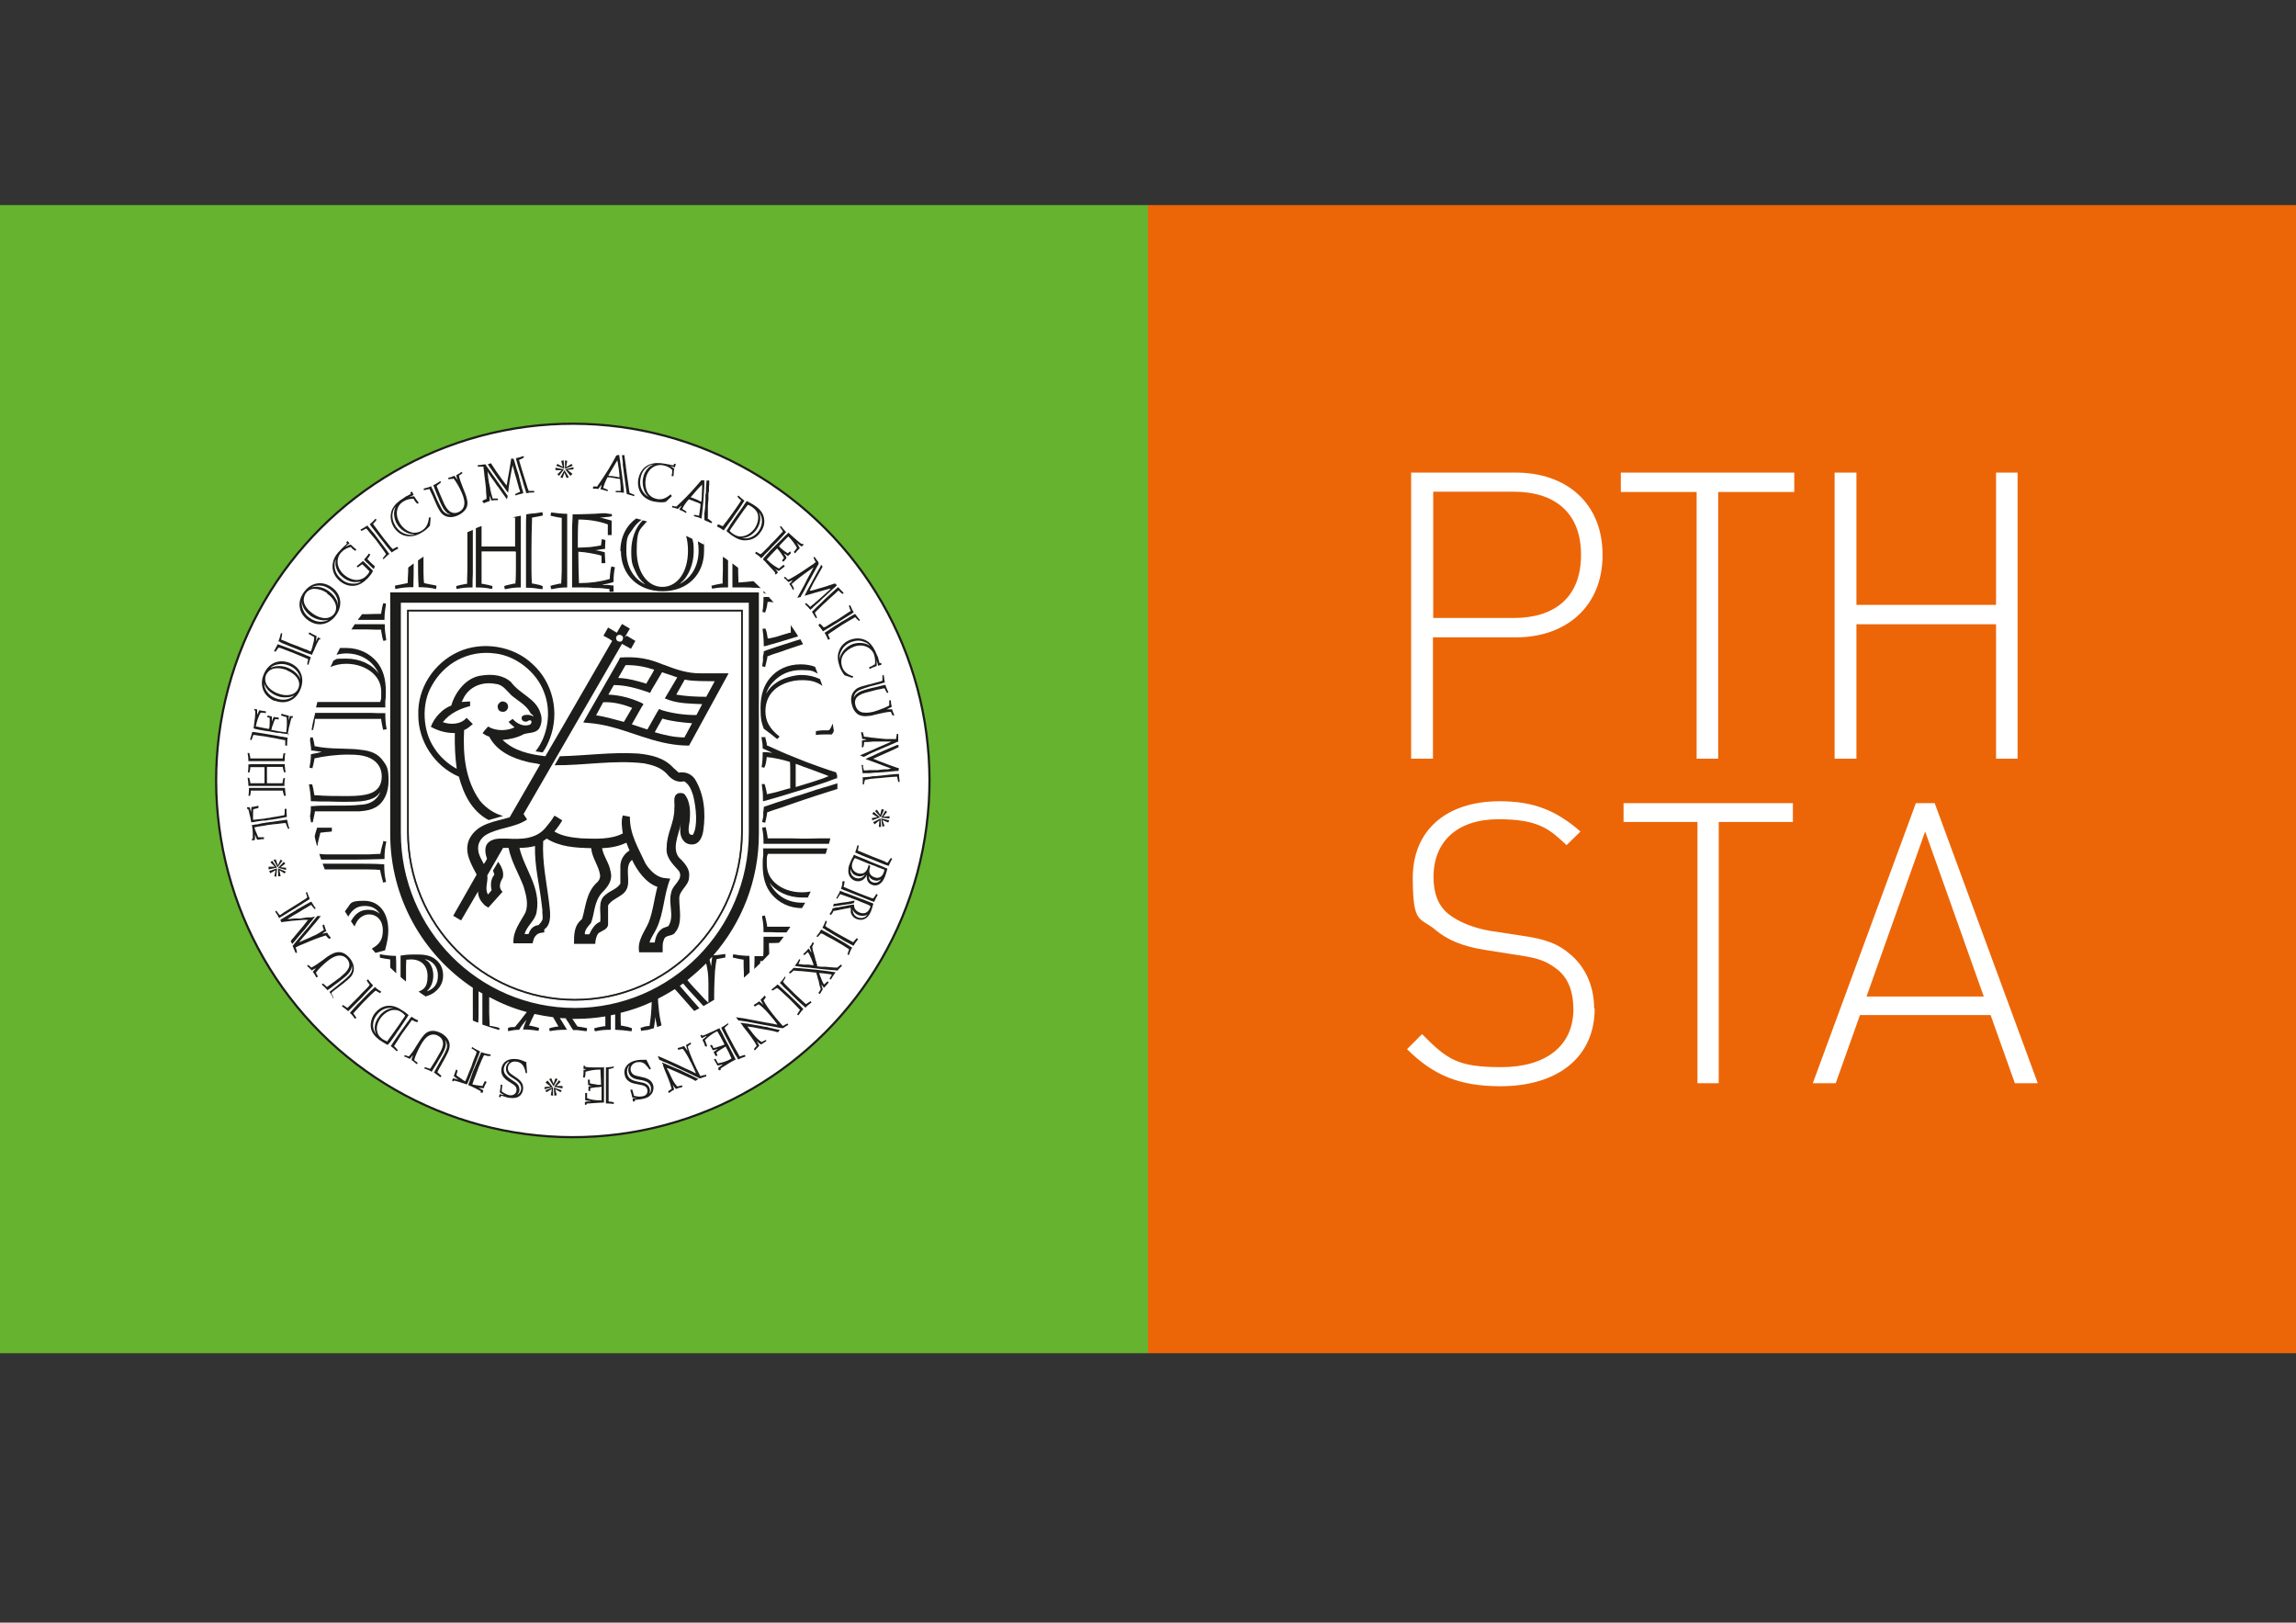 <?xml version="1.0" encoding="UTF-8"?>
<svg xmlns="http://www.w3.org/2000/svg" id="Vordergrund" version="1.1" viewBox="0 0 842 595">
  <rect x="0" y="0" width="842" height="595" fill="#333333" stroke="none"/>
  <defs>
    <style>
      .st0, .st1, .st2, .st3 {
        fill-rule: evenodd;
      }

      .st0, .st4 {
        fill: #1d1d1b;
      }

      .st1, .st5 {
        fill: #fff;
      }

      .st2, .st3 {
        stroke-width: .6px;
      }

      .st2, .st3, .st6 {
        fill: none;
        stroke-miterlimit: 3.9;
      }

      .st2, .st6 {
        stroke: #1d1d1b;
      }

      .st3 {
        stroke: #7c7c7b;
      }

      .st7 {
        fill: #65b32e;
      }

      .st8 {
        fill: #ec6608;
      }

      .st6 {
        stroke-width: .8px;
      }
    </style>
  </defs>
  <rect class="st8" x="421" y="75.2" width="421" height="421"></rect>
  <polygon class="st7" points="0 75.2 421 75.2 421 496.2 0 496.2 0 75.2 0 75.2"></polygon>
  <circle class="st5" cx="210" cy="286.2" r="130.8" transform="translate(-140.8 232.3) rotate(-45)"></circle>
  <circle class="st6" cx="210" cy="286.2" r="130.8" transform="translate(-140.8 232.3) rotate(-45)"></circle>
  <path class="st5" d="M228.5,233.6c0,.6-.1,1.3-.7,1.6-.4.2-.9,0-1.3-.1-.5-.4-.7-1-.5-1.6.3-.4.5-.7,1-.7.7-.1,1.3.3,1.5.9h0Z"></path>
  <path class="st5" d="M186.1,258.2c.3.5.3,1.3,0,1.8-.2.5-.8.9-1.3,1-.9.1-1.8-.2-2.1-1-.3-.6-.3-1.6.3-2.1.3-.4.8-.7,1.3-.7.7,0,1.5.4,1.8,1h0Z"></path>
  <path class="st0" d="M141.2,348.5c.9-3.4,1.2-5.3,1.2-7.3,0-6.6-3.4-10.9-8.9-10.9s-4.7,1-6.3,2.9c-.2.3-.5.6-.7,1l1.2,1.9c1.7-2.9,3.5-3.9,6.1-3.9s4.3,1,5.5,2.9c-1.3-1.1-2.6-1.5-4.3-1.5-2.7,0-4.7,1.3-6.3,4.2l1.3,1.9c.7-1.5,1-2.1,1.8-2.9.9-.9,2.2-1.5,3.5-1.5,3.1,0,5.1,2.4,5.1,5.8s-1.2,5.1-3.8,6.6c0,0-.2.1-.2.2.4.5.9,1,1.3,1.5l3.4-.9ZM141.7,308.6l-1.2-.2v.7c-.1,0-.5,1.6-.5,1.6-.3,1.3-.4,1.6-.5,2.4-1.2,0-1.9.1-4.4.2h-3.8c-1,0-2.1,0-3.2,0s-3,0-4.2,0h-4c-1.3,0-2.1-.1-2.8-.2.2.7.4,1.4.7,2.1h4.9c0,0,1.7,0,1.7,0,.9,0,1.6,0,2.5,0h3.3c2.4,0,7.4-.1,10.2-.2h.6c0-2.4.2-4.4.7-6.5ZM114.3,301.5h.4c.1-.5.1-.6.4-1.9.3-1.2.3-1.5.4-2.1.6,0,.8,0,1.2,0,.9,0,2.4,0,4.7,0h4.6c.8,0,1.8,0,2.6,0,1.9,0,2.2,0,3.2,0,2.8-.2,4.4-.6,6-1.5,3-1.7,4.7-5.3,4.7-9.8s-.7-5.4-2-7.2c-1.8-2.5-4.2-3.7-8.5-4.1-1.5-.2-2.6-.3-6.9-.4-4.5-.1-6.7-.3-9.7-.9-.2-1.3-.4-2.2-.7-3.2h-.9c0,0-.1,1.1-.1,1.1.2,1,.2,1.7.4,3.2v.5s.5,0,.5,0c.5,0,1,.2,1.4.2,1.4.2,1.3.2,2,.3-.8.2-1.1.3-2.1.5-.8.1-1.1.2-1.9.4v.5c0,1.4-.2,2.7-.5,4.4l1.1.2c0-.2.1-.4.1-.6.2-.6.3-1.2.3-1.2l.3-1.4c0,0,0-.2,0-.4,3.3-.8,8.1-1.4,12.2-1.4s5.5.3,7.3.9c3.3,1.2,5.2,3.7,5.2,7.1s-1.7,5.5-4.8,6.4c-1.7.5-4,.8-7.7.8s-8.2,0-11.5-.3h-.7c-.3-1.8-.5-3-.8-4h-1.2c.4,2.1.7,4.5.7,6.2,1.2,0,1.7,0,3.5.1h3.3c1.5.1,4.5.1,6.3.1,4.5,0,6.5-.2,8.4-.8,1.9-.6,2.9-1.3,4-2.8-1.1,2.6-3.2,4.2-6.2,4.6-1.8.2-4.4.4-7.6.4h-4.3c-2.7,0-4.7,0-6.8.2h-.6v.2c0,.8,0,2-.3,3.4.1.8.2,1.6.4,2.4ZM141.3,259.5v-2.5c.2-1.1.2-2.3.2-3.3,0-4.8-1-8.1-3.2-10.9-2.7-3.3-6.8-5.2-11.3-5.2s-1.6,0-2.4.2c-.4.7-.8,1.5-1.2,2.3,1.1-.3,2.4-.5,3.6-.5,5.4,0,9.7,2.7,11.9,7.4-2.4-3.4-6.9-5.5-11.9-5.5s-3.2.2-4.7.7c-.4.8-.7,1.6-1.1,2.4,1.7-.8,3.7-1.2,5.8-1.2,3.8,0,7.4,1.3,9.8,3.5,2.1,2,3,4.1,3,7s0,2.2-.4,3.5c-.9,0-1,0-2.1,0h-5.4c-1.5,0-4.3,0-6.7,0s-6.5,0-8.8,0c-.2.7-.3,1.3-.5,2,.8,0,1.7,0,3,0h4.2c.9,0,1.9,0,2.7,0,1.6,0,2.9,0,5.8,0h4.3c.5,0,1.4,0,1.8,0,1.7,0,2.4,0,2.7,0h.8ZM140.6,221.1c-.4,1.1-.4,1.5-.8,3.6v.4c-1.3,0-2.3,0-4.9.1h-2.1c-.5.7-1.1,1.4-1.6,2.1h4.7c.7,0,1.2,0,1.8,0,1.9,0,2.4,0,2.8,0h.5c0-2.2.2-3.6.5-5.5v-.5s-1-.1-1-.1ZM159.9,216l.2-1.2-.6-.2-1.7-.3c-1.3-.3-1.6-.3-2.3-.5-.1-1.2-.2-1.9-.2-4.4v-3.8c0-.4,0-.9,0-1.5-.7.5-1.3.9-2,1.4,0,2.6,0,6.7.2,9.2v.6c2.4,0,4.4.2,6.5.7ZM189.2,202.3v6.9c0,2.7-.1,3.6-.2,4.8h-.5c-2.1.5-2.5.5-3.6.9l.2,1.1h.5c1.8-.4,3.3-.6,5.4-.6,0-.9,0-.7,0-2.4,0-.9,0-1.8,0-2.7v-4.4c0-1.3,0-3.8,0-6.2s0-3.7,0-6.4,0-3.1,0-4.2c-1,.2-2.1.4-3.1.6.3,0,.7,0,1,.1v.8c0,.7,0,2.4,0,4.2,0,1.5,0,2.2,0,3.5v2.1h-.6c-.7,0-1.7,0-3.2,0h-4.8c-1.8,0-2.7,0-3.7,0v-1c0-1.5,0-2.6,0-3.8,0-.9,0-1.8,0-2.7-.7.2-1.4.5-2.1.8,0,2.5,0,4,0,6.1s0,4.8,0,6.1v4.4c0,0,0,1.8,0,1.8,0,1.9,0,2.4,0,2.8v.5c2.2,0,3.6.1,5.5.5h.5c0,0,.1-1,.1-1-1-.3-1.4-.4-3.5-.8h-.5c0-1.1,0-1.2,0-2.4,0-.8,0-1.7,0-2.6v-3.9c0,0,0-2,0-2,0-.1,0-.5,0-1,1.3,0,2.4,0,3.7,0h5.8c1.5,0,1.9,0,2.2,0h.5s0,0,0,0ZM209.9,215.4c.7,0,1,0,1.6,0s1.4,0,2.2,0c.9,0,2.8,0,4,.2,2.8,0,3.6.1,5.8.4v1h1.5c0-.4,0-.5,0-.8,0-.5,0-.9,0-1.5-.7,0-1.1-.1-1.9-.2h-1.7c0,0-.3-.1-.6-.2.2,0,.4,0,.6,0l1.5-.3,1.5-.4.6-.2c0-2.5.2-3.7.5-5.4l-1.3-.3c-.2.7-.3,1.2-.4,2.3-.1,1.1-.2,1.5-.2,2.3-3.4,1-7.3,1.5-10.6,1.5h-.7v-.8c-.1-3.2-.2-6.1-.2-9.8v-.9c1.8.1,2.9.3,4.2.5,2.2.4,3.3.6,4.3,1v.3s0,.9,0,.9c0,.5,0,.9,0,1.5h1.4c0-.9-.2-2.4-.2-3.6v-.4c-.8-.2-2.4-.6-3.6-.8.3,0,.5,0,.6,0l1.2-.2,1.4-.2c0,0,.2,0,.5,0,0-1,0-1.3.1-2.7v-.6s-1.3-.3-1.3-.3c-.1.8-.2,1.2-.3,2.3-1.2.2-2.2.4-3.9.6-1.9.1-3.3.2-4.3.2h-.3v-1.2c0-2.5,0-6.4.2-8.5v-.6c4.1,0,7.9.7,10.8,1.8v.5c0,1,0,2.4,0,3.4h1.4c0-1.5,0-2.3,0-3.2s0-1.2,0-2.1c-1-.3-2.1-.6-2.9-.8l-.9-.2c0,0-.3,0-.6-.1.6,0,.5,0,2.2-.2.8,0,1.4-.1,2.3-.3v-.8c-.7,0-1.5-.2-2.3-.3-.2,0-.6,0-1.2,0-2.2.2-2.8.2-5.8.3-3.1.1-3.9.1-5.1.1,0,1.4-.1,2.4-.2,4.5,0,3.2,0,5.9,0,7.7v7c0,1.3,0,1.7,0,2.3v3.1c0,1.4,0,1.7,0,2.5ZM227.7,202c0,8.8,6.3,14.8,15.3,14.8s15.2-6,15.2-14.8,0-1.5-.1-2.3c-.7-.4-1.5-.8-2.2-1.2.2,1.1.3,2.2.3,3.3,0,5.7-2.6,10.1-6.9,12.3.1-.2.3-.3.4-.4,1.4-1.2,2-2.1,2.9-3.8,1.2-2.5,1.8-5,1.8-8s-.2-3-.5-4.3c-.7-.4-1.5-.7-2.3-1.1.5,1.7.7,3.5.7,5.5,0,7.8-3.9,13.2-9.4,13.2s-9.4-5.5-9.4-13.2,1.1-7.6,3.2-10.2c.2-.2.4-.4.6-.6-.5-.1-1-.3-1.6-.4-2.7,2.6-4.2,6.8-4.2,11.3s.5,5.1,1.5,7.4c.9,2,1.7,3.1,3.2,4.4l.4.4c-4.4-2.2-6.9-6.6-6.9-12.3s.7-5.5,2.2-7.8c1-1.6,2.2-2.8,3.4-3.6-.6-.1-1.3-.3-2-.5-3.6,2.6-5.8,6.8-5.8,12.1ZM268.7,215.4h3.7c2.4,0,2.8,0,3.8.1,1,0,1.9,0,2.8.2-.9-.9-1.8-1.8-2.7-2.6-1.8.2-3.7.4-5.5.5v-.9s-.1-3.1-.1-3.1v-1.4c-.7-.5-1.4-1.1-2.1-1.6v.9c0,1.2,0,1.7,0,2.3v3.1c0,1.3,0,1.6,0,2.5ZM280,216.8v.6c.3.1.4.1,1,.4-.3-.3-.6-.7-1-1.1ZM285.9,270.1c-3.7-2.9-5.2-5.7-5.2-9.3s1.4-6.4,3.9-8.4c2.5-1.9,5.9-3,9.5-3s5.5.7,7.5,2.1c-.3-.8-.6-1.6-.9-2.5-2.1-1-4.4-1.5-6.8-1.5s-6.7,1-9.3,2.9c-1.6,1.1-2.5,2.1-3.7,4,.7-1.9,1.4-3.1,2.6-4.3,2.7-2.9,6.1-4.4,10.3-4.4s4.3.4,6.1,1.3c-.3-.8-.7-1.6-1-2.5-1.6-.6-3.4-.9-5.3-.9-4.6,0-8.6,1.8-11.3,5.1-2.3,2.8-3.4,6.4-3.4,10.8s.4,5.5,1.2,7.7l.4.3c1.9,1.4,2.8,2.1,4,3.1l.5.4.9-.9ZM279.5,270.3h1.2s0,.4,0,.4c.2.5.2.9.3,1.1l.2,1s0,.2,0,.5l.5.2c3.1,1.4,5.2,2.4,9,3.9,3.3,1.4,6.2,2.5,10.2,3.9,2.6.9,3.9,1.4,5.7,1.9l.4,1.1v1.1h-.3c0,0-3.8,1.4-3.8,1.4-2.6.9-6.7,2.2-11.4,3.6-3.5,1.1-8.9,2.7-10.8,3.2l-.9.2c0-1.4,0-3.1-.2-4.2l-.2-1.6v-.5h1c.3.9.5,1.8.8,3.2v.5c0,0,.7-.1.7-.1l2.6-.6c1.5-.4,3.6-1,4.9-1.4h.4c0-1.1,0-1.4,0-2.5,0-.7,0-2.4,0-3.5,0-1.7,0-2.6-.1-3.7-2.8-.9-6.1-1.6-8.5-1.8-.2,1.8-.4,2.9-.9,3.9l-1-.2c.3-1.8.4-3.5.4-5.5.8,0,1.8,0,3,.2h.6c-.3,0-.5-.2-.6-.2l-1.3-.6c-1.3-.6-1.3-.6-1.7-.7,0-1.3,0-1.6-.4-3.8v-.5ZM279.9,311.3v2.4c-.2,1.2-.2,2.3-.2,3.3,0,4.8,1,8.1,3.2,10.8,2.7,3.3,6.7,5.2,11.2,5.2.4-.7.8-1.3,1.2-2-.4,0-.8,0-1.2,0-5.4,0-9.7-2.7-11.9-7.4,2.4,3.4,6.9,5.5,11.9,5.5s1.5,0,2.2-.1l1-2.1c-1,.2-2.2.3-3.3.3-3.8,0-7.4-1.3-9.8-3.5-2.1-2-3-4.1-3-7.1s0-2.2.4-3.5c.9,0,1,0,2.1,0h5.4s6.7,0,6.7,0c2,0,4.8,0,7,0,.2-.7.4-1.3.6-2h-5.5c-.9,0-1.9,0-2.7,0-1.6,0-2.9,0-5.8,0h-4.3c-.5,0-1.4,0-1.8,0-1.7,0-2.4,0-2.8,0h-.8ZM148.9,360c0-1.1,0-2.4,0-4.3,0-1.9,0-2.6.1-3.8.7,0,1.1-.1,1.7-.1,3.8,0,6.1,2.3,6.1,6.1s-1.2,4.9-3.3,5.7c.9.7,1.9,1.3,2.8,1.9v-.2c1.6-.5,2.3-.9,3.2-1.6,1.9-1.5,3-3.5,3-6s-.9-4.3-2.5-5.7c-1.6-1.4-3.7-2-6.8-2s-3.7,0-6.3.4c0,.3,0,.5,0,.7v7.1c.6.6,1.3,1.2,2,1.7ZM280,343.6c0,.7,0,1,0,1.6s0,1.4,0,2.2c0,.7,0,2.1-.1,3.2-1.6,0-2.3,0-3.2,0,0,1.4,0,2.4-.1,4.5v.2c.7-.7,1.5-1.4,2.2-2.1v-.8h.8l.3-.3c.7-.8,1.5-1.5,2.2-2.3,0-1.1-.1-2.2-.1-3.3v-.7h.8c1,0,1.9,0,2.9-.1.6-.7,1.1-1.4,1.7-2.2-.8,0-1.2,0-1.7,0h-3.1c-1.4,0-1.7,0-2.5,0ZM183.1,377v.7c-2.1-.6-4.1-1.3-6.2-2v-1.6c0-.7,0-1.1,0-1.8v-4.4c0-.8,0-2.2,0-3.6-.5-.3-1-.6-1.4-.8,0,1.7,0,3.4,0,4.4v4.4c0,.9-.1,1.8-.1,2.7-.7-.2-1.4-.5-2-.8,0-.7,0-1.7,0-3v-3.9c0,0,0-3.8,0-3.8v-1.3c-18.2-12.1-30.3-32.8-30.3-56.4v-88.6h135.2v88.6c0,17-6.3,32.6-16.7,44.5,1.2,0,2.8-.3,4.4-.5v1.3c-.9.2-2,.4-3.2.6-.3,1.5-.4,2.6-.6,4.4-.1,2-.3,5.7-.3,8.4v2.1c-1.3.8-2.6,1.6-3.9,2.3,0,0-.2-.2-.3-.3l-3.2-3.5c-1.6-1.7-2.7-2.9-4-4.5-.4.3-.8.6-1.2.9l1.3,1.5,3.4,3.9,2.5,2.8c-.6.3-1.3.7-1.9,1l-.3-.3-3.6-4.1-3.2-3.6c-2,1.2-4,2.4-6.2,3.5,0,1,.1,2,.2,2.8.2,2.8.6,4.8,1.1,7l-1.6.6-.3-1.5-.3-1.4c0-.2,0-.5-.1-.8-.1,1.4-.3,2.9-.5,4.1-.8.2-1.6.5-2.4.7-.8,0-1.6.2-2.3.3l-.2-1.2h.4c.5-.2.9-.3,1.2-.4l1.3-.2c0,0,.2,0,.4,0,.4-2.5.7-5.4.8-8.8-3.6,1.7-7.4,3-11.4,4,0,2.6,0,3.5.1,4.7h.4c2.1.4,2.5.5,3.6.9v1.1c-.1,0-.6,0-.6,0-1.9-.3-3.3-.4-5.5-.5v-.5c0-.4,0-.9,0-2.8,0-.7,0-1.1,0-1.8v-.5c-.5,0-1.1.2-1.6.3h0c0,1.1,0,2,0,2.9,0,1.6,0,1.5,0,2.4-2.1,0-3.6.1-5.4.5h-.5c0,0-.2-1-.2-1,1.1-.4,1.4-.4,3.6-.8h.5c0-1,0-1.9,0-3.6-3.6.6-7.2.9-11,.9h-1.1c.5.8,1,1.5,1.4,2.1l.5.7c1.5.2,2,.3,3.5.6,0,.6-.1.7-.1,1h0c0,.1-.4.1-.4.1-2.7-.4-3-.4-4.6-.4l-.5-.7c-.3-.5-.9-1.4-1.2-2-.6-.8-.8-1.2-.9-1.3v-.3c-.1,0-2.3-.1-2.3-.1l.5.8,1.9,3.1.2.4h-.6c-2.5,0-3.9.2-5.7.5l-.2-1c1.1-.4,2.1-.6,3.4-.7l-.4-.7-1.5-2.6c0,0,0,0,0-.1-2.3-.3-4.6-.7-6.9-1.2-.8,1.6-1.6,3.3-2,4.3.6,0,.4,0,1.8.3q1.3.3,1.9.5l-.2,1.1c-2.4-.4-3.7-.5-5.7-.5.3-1.1.4-1.4,1.1-3.1l.2-.5c-1.1,1.3-1.9,2.3-2.7,3.7-1.4,0-2.6.2-4.1.5v-1.2c.5-.2.7-.2,1.4-.3h1c0-.1.3-.2.3-.2l.4-.5,1.4-1.7c.7-.9,1.5-2,2.4-3.1-4.9-1.3-9.5-3.2-13.8-5.5v5.8c.1,2.7.1,3.6.2,4.8h.5c2.1.4,2.5.5,3.5.9ZM261.2,350.8c-.3.3-.7.7-1,1.1.2.7.4,1.5.6,2.4.1-1.4.2-2.2.4-3.5ZM258.8,353.4c-2.1,2.1-4.4,4.1-6.7,6,1.9,2.3,2.9,3.3,4.6,5.1,1.3,1.5,2,2.2,3.1,3.2v-3.5s0-3.4,0-3.4c0-3.5-.3-5.3-.8-7.4ZM274.6,305.3c0,35.5-28.6,64.3-63.8,64.3s-63.8-28.8-63.8-64.3v-84.3h127.6v84.3ZM274.9,356.7v-1.3c0-2.3,0-3.4-.1-4.9-1.8,0-3.8-.2-5.9-.6l-.2,1.2c1.6.4,3.1.7,4,.8v.8c0,.8,0,2.4.1,4.2,0,.5,0,1,0,1.6.7-.6,1.4-1.2,2-1.8ZM145.3,356.9v-1.5c0-2.3,0-3.4-.1-4.9-1.8,0-3.8-.2-5.9-.6v.9c0,.1,0,.3.2.4,1.4.3,2.7.5,3.6.6v.8c0,.5,0,1.3,0,2.2.7.7,1.4,1.3,2.1,2ZM156.6,363.4c1.5-1.4,2.3-3.4,2.3-5.7s-.8-4.2-2.1-5.3c-.2-.1-.4-.3-1.1-.7,3,.5,4.9,2.9,4.9,6s-1.3,4.8-4,5.8ZM289.8,339.9c-.4.7-.9,1.3-1.4,2h-3.2c-.9,0-1.9-.1-2.8-.1-1.7,0-1.6,0-2.4,0,0-2.1-.1-3.6-.5-5.4v-.5s1-.2,1-.2c.3,1.1.4,1.4.8,3.6v.5c1.3,0,2.3,0,4.9,0h3.5ZM304.5,307.3c-.1.7-.3,1.4-.5,2.1-.5,0-1.1,0-1.8,0-2.8,0-4.3,0-6.4,0s-4.9,0-6.2,0h-4.3c-.9,0-1.9,0-2.8,0-1.6,0-1.5,0-2.5,0,0-2.6-.1-3.7-.5-5.9l1.3-.2c.3,1.5.5,2.1.7,3.6v.5h.6c.5,0,1,0,2.6,0h5.5c1,0,2.3.1,3.8.1,2.2,0,4.3,0,6.7-.1,1.6,0,3,0,3.8,0ZM307.2,287.2l-4.2,1.3c-.8.2-1.2.3-2,.6-1.5.4-2.2.6-2.9.9l-4.6,1.5c-1.7.5-3.1.9-4.1,1.3l-4.4,1.4-4.1,1.4c-.2,0-.4.1-.8.3,0,.6,0,.5-.2,2v1.6c-.1.3-.2.9-.4,1.9l1.1.3c.2-.8.3-1.2.7-3.3v-.5c.8-.3.9-.3,2.2-.8l3.1-1c1.1-.4,2.5-.9,4-1.4l4.1-1.4,4.5-1.5c.6-.2,1-.3,1.9-.6l2.8-.9,3.2-1c0-.6,0-1.3,0-2ZM291.8,280.1v5.8c0,.4,0,1,0,1.8v.9c1.7-.5,2.7-.8,6.2-1.9,3.7-1.2,4.2-1.4,5.9-2.1l-.7-.3c-1-.4-2.3-.9-3.7-1.4l-3.8-1.4c-.6-.2-1.3-.4-1.9-.7q-1.1-.4-1.9-.7ZM305.4,265.5l.4,2.5c-.2.5-.4.9-.7,1.3-1,0-1.6,0-2.8,0-1.4,0-2.1.1-3.1.2v-1.4c.8-.2,1.4-.2,2.5-.3h1.9c0,0,.5-.1.5-.1.5-.6.9-1.4,1.2-2.3ZM282,218.9c-.7,0-1.4,0-2,0,0,2-.1,3.7-.4,5.5l1,.2c.4-1.1.7-2.2.9-3.9.7,0,1.4,0,2.2.2-.5-.6-1.1-1.3-1.7-1.9ZM290,229v.6c0,1.1,0,1.4,0,2.4h-.4c-1.3.4-3.4,1-4.9,1.5l-2.6.6h-.6c0,.1,0-.3,0-.3-.2-1.4-.4-2.3-.8-3.3h-1v.7l.2,1.6c.1,1.2.2,2.8.2,4.2l.9-.2c2-.5,7.3-2.1,10.8-3.2.3,0,.6-.2.9-.3-.9-1.4-1.8-2.8-2.8-4.2ZM293.5,234.4l1,1.8-3.9,1.3c-1.6.5-2.9,1-4,1.4l-3.1,1c-1.3.5-1.4.5-2.1.8v.5c-.5,2.2-.6,2.5-.8,3.4l-1.1-.3c.1-1,.2-1.5.3-1.9v-1.6c.3-1.4.3-1.4.3-2,.4-.1.6-.2.8-.3l4.1-1.4,4.4-1.4c1-.3,2.4-.8,4.1-1.3ZM265,204.1c.7.4,1.4.9,2,1.4v4.7c0,.9,0,1.9,0,2.8,0,1.6,0,1.5,0,2.4-2.1,0-3.6,0-5.4.4h-.5c0,0-.2-1-.2-1,1.1-.3,1.4-.4,3.6-.8h.5c0-1.3,0-2.2.1-4.9v-3.8s0-1.1,0-1.1ZM201.9,214.9l.2,1.1h.5c1.8-.4,3.3-.6,5.4-.6,0-.8,0-.7,0-2.4,0-.9,0-1.8,0-2.8v-4.3s0-6.2,0-6.2c0-2.1,0-3.7,0-6.4,0-2.3,0-3.4,0-4.9-1.8,0-3.8-.2-5.9-.5l-.2,1.2c1.6.4,3.1.7,4.1.8v.8c0,.8,0,2.4,0,4.2,0,2.4,0,4.5,0,6.7v7.6c-.1,2.7-.1,3.6-.2,4.8h-.5c-2.2.5-2.5.5-3.6.9ZM171.3,195.2c.7-.3,1.4-.6,2.1-.9,0,2.2,0,3.6,0,5.5s0,4.8,0,6.1v4.4c0,.9-.1,1.8-.1,2.7,0,1.7,0,1.5,0,2.4-2.1,0-3.6.1-5.4.5h-.5c0,0-.1-1-.1-1,1.1-.3,1.4-.4,3.6-.8h.4c0-1.3,0-2.3.1-4.9v-3.9c0,0,0-3.8,0-3.8,0-2.1,0-4.1,0-6.3ZM193,188.6c.7-.1,1.3-.2,2-.3,1.2,0,2.6-.3,3.9-.5l.2,1.2c-1.5.4-3,.6-4,.8v.8c-.1,2.9-.2,7.5-.2,11v7.6c0,2.7.1,3.6.2,4.8h.4c2.1.4,2.5.5,3.5.9v1.1c0,0-.6,0-.6,0-1.9-.3-3.3-.5-5.5-.5,0-.3,0-.4,0-.5,0-.3,0-.9,0-2.8,0-.7,0-1.2,0-1.8v-4.4c0-1.3,0-3.8,0-6.2s0-3.7,0-6.4c0-2.1,0-3.2.1-4.6ZM149.6,208.2c.7-.5,1.4-1.1,2.1-1.6,0,2.6,0,6.1-.1,8.1v.6c-2.5,0-4.5.2-6.6.7l-.2-1.2.7-.2,1.6-.3c1.3-.3,1.6-.3,2.4-.5,0-1.2.1-1.9.2-4.4v-1.2ZM128.8,230.9c.4-.7.9-1.3,1.3-2,.6,0,1,0,1.4,0h4.4c.9,0,1.8,0,2.8,0,1.7,0,1.5,0,2.4,0,0,2.1.2,3.6.5,5.4v.5s-1,.2-1,.2c-.4-1.1-.4-1.4-.8-3.6v-.5c-1.3,0-2.3,0-4.9-.1h-3.9c-.6,0-1.4,0-2.2,0ZM114.3,267.5c.3-2.1.8-4.1,1.3-6.1.9,0,2,0,3.5,0,2.8,0,4.3,0,6.4,0h10.5c.9,0,1.9.1,2.8.1,1.6,0,1.5,0,2.5,0,0,2.6.1,3.7.5,5.9l-1.3.2c-.3-1.5-.5-2.1-.7-3.6v-.4h-.6c-.5,0-1,0-2.6,0-.5,0-1.1,0-1.7,0h-3.8c-1,0-2.3,0-3.8,0-2.2,0-4.3,0-6.7,0-1.8,0-3.4,0-4.2,0h-.9c0,1.1-.3,2.6-.7,4.1h-.5ZM116.2,310c-.3-1.1-.6-2.2-.8-3.3.2-1.1.6-2.2.9-3.2h.6c.7,0,1.9,0,2.6,0h1.7s.5,0,.5,0v1.4c-1,.1-1.6.2-2.2.2l-1.6.2h-.4c-.3,1.2-.6,2.3-1,4.1v.7ZM114.8,304v-.5c0,.2,0,.3,0,.5ZM119.1,318.8c-.3-.7-.5-1.4-.8-2.1h4.3c.5,0,.9,0,2.5,0h5.2c2.3,0,7.4,0,10,.2h.6c0,2.5.2,4.5.7,6.5l-1.2.2v-.6c-.1,0-.5-1.7-.5-1.7-.3-1.3-.4-1.6-.5-2.3-1.2-.1-1.9-.2-4.4-.2h-3.8c-1,0-2.1,0-3.2,0s-2.9,0-4.2,0h-4c-.3,0-.5,0-.7,0Z"></path>
  <path class="st1" d="M206.2,398.3v.8c0,0-3.1-.6-3.1-.6l1.8-2.4.6.6-1.6,1.5h2.2ZM204.2,401.6l-.6-2.2,2,1.1.4-.7-2.9-1,.2,3,.8-.2ZM202,401.7l.8.2v-3.1c0,0-2.8,1.1-2.8,1.1l.4.7,2-1.2-.4,2.2ZM200.2,396.8l.6-.6,1.9,2.4-3,.8v-.8s2.2-.2,2.2-.2l-1.8-1.4ZM203.7,395.4l-.7,2-.8-2-.8.3,1.6,2.6,1.5-2.6-.8-.3ZM224.5,391.2v-.5c0,0-.3,0-.3,0-.8.2-1.6.2-2.6.3,0,.4,0,.3,0,1.2v3.4c0,.7,0,1.9,0,3,0,1,0,1.8,0,3.2,0,1.1,0,1.7,0,2.4.9,0,1.9,0,2.9.2v-.6c-.7-.2-1.4-.3-1.9-.3v-.4c0-.4,0-1.2,0-2.1,0-1.2,0-2.2,0-3.3v-6.1h.2c1-.2,1.2-.3,1.7-.5ZM220.6,391c-.3,0-.5,0-.7,0h-1.1c-.4,0-1.3,0-1.9,0-1.4,0-1.8,0-2.9-.2h0v-.3h0c0-.1-.2-.1-.2-.1h-.4v1.2c.3,0,.5,0,.9,0h.8c0,0,.3,0,.3,0,0,0-.2,0-.3,0h-.7c0,.1-.7.3-.7.3h-.3c0,1.3,0,1.9-.2,2.8h.7c0-.2,0-.4.2-1,0-.5,0-.7,0-1.1,1.6-.5,3.5-.8,5.2-.8h.3v.4c0,1.5.2,3,.2,4.8v.4c-.8,0-1.4,0-2-.2-1.1-.1-1.6-.2-2.1-.4h0v-.6c0-.2,0-.4,0-.7h-.7c0,.5,0,1.1.1,1.8v.2c.4.1,1.2.3,1.8.3-.1,0-.2,0-.3,0h-.6c0,0-.6.2-.6.2,0,0-.1,0-.2,0,0,.5,0,.6,0,1.3v.3s.6.1.6.1c0-.3.1-.5.1-1.1.6-.1,1.1-.2,1.9-.3.9,0,1.6-.1,2.1-.2h.1v.6c0,1.2,0,3.1,0,4.1v.3c-2,0-3.9-.2-5.3-.8v-.2c0-.5,0-1.2,0-1.7h-.7c0,.7,0,1.1,0,1.6v1c.4.1,1,.3,1.4.3h.4c0,0,.1.1.3.2-.3,0-.2,0-1.1,0-.4,0-.6,0-1.1.2h0c0,.1,0,.5,0,.5q0,.3,0,.5h.6c0,0,0-.3,0-.3.3-.2.4-.2,1.1-.2,1-.1,1.3-.1,2.8-.2,1.5,0,1.9,0,2.5,0,0-.7,0-1.2,0-2.2,0-1.5,0-2.9,0-3.7v-2.7s0-.7,0-.7c0-.6,0-.8,0-1.1v-1.5c0-.6,0-.8,0-1.2ZM229.6,390.2c-.4.7-.5,1.4-.3,2.2.3,1.4,1.3,2.3,3.2,2.7l1.7.3c2,.4,3,1.2,3.3,2.5.2.9,0,1.9-.6,2.5.3-.7.3-1.2.2-1.8-.2-.8-.7-1.5-1.5-1.9-.6-.3-.9-.4-2.5-.7-2.8-.5-3.9-1.3-4.3-3-.2-1.1,0-2.2.8-3ZM235.8,388c-1.7,0-2.7,0-3.6.2-3.2.6-4.9,2.8-4.3,5.3.2,1.2.9,2.1,2,2.7.8.4,1.6.6,3.3.9,2,.3,2.8.8,3,1.9.2,1.2-.4,2.2-1.8,2.4-.9.2-2,.1-3.1-.2-.2-.8-.3-1.2-.6-2.1v-.2s-.7.1-.7.1v.3c.2.6.4,1.3.6,2.2v.3c.5,0,.9.1,1.9.2-.1,0-.2.1-.3.1-.3,0-.5,0-1.2.1h-.2v.2s.1.8.1.8v.2h.7v-.2s0,0,0-.2c0,0,0-.1,0-.2h.3c.9,0,1.7-.2,2.4-.3,1.4-.3,2.4-.7,3-1.4.9-.8,1.3-2.1,1.1-3.4-.4-1.8-1.7-2.8-4.4-3.3-1.8-.4-2.2-.5-2.8-.8-.5-.3-.9-.9-1.1-1.5-.3-1.5.6-2.7,2.2-3.1,1.4-.2,2.6,0,3.5,1.2.3.3.6.6,1.2,1.5l.5-.3-1.7-3.4ZM255,396h-.3c0-.1-1.4-.8-1.4-.8-.8-.4-1.7-.8-3.5-1.6-1.5-.7-2.2-1-3.4-1.5-.9-.4-1.3-.6-2-.8v.3c.1,0,.7,1.2.7,1.2l.7,1.5c.9,1.9,1.3,2.6,2.4,3.8.7-.2,1.1-.3,1.8-.4,0,.2,0,.2,0,.3q0,.2,0,.3c-.8.2-1.6.4-2.3.7-.4-.4-.8-.9-1.2-1.5.2.6.3,1,.5,1.6v.2c-.5.2-1.2.7-1.9,1.2l-.3-.6c.3-.3.8-.6,1.3-.9-.2-.7-.3-1.2-.6-2.1-.3-.9-1-2.6-1.5-3.8l-.7-1.7c0-.2-.2-.5-.3-.8,0,0,0-.2,0-.3v-.2c-.1,0-.3-.5-.5-.8.2,0,.3.1.4.1.3.1.6.3,1.4.6l.9.4,2.1.9c1.4.5,2.2.9,3.6,1.6.5.2,1.1.5,1.7.8.7.3.9.5,1.2.6l1.8.9h.4c-.3.3-.6.5-.9.7ZM253.5,381.6c-.5.4-1.2.7-2,1.2.1.7.4,1.5.6,2.2,0-.1-.2-.2-.2-.3l-.4-.5-.5-.7c0,0,0-.1-.2-.3h-.2c-.6.3-1.3.5-2.2.7l.2.6h.3c.5-.1.7-.2,1.2-.3h.2c.7.8,1.2,1.7,1.9,2.9.7,1.3,1.8,3.4,2.5,5.1.2.4.2.5.4.9h-.3c0-.1-1.7-.9-1.7-.9-.2-.1-.4-.2-.9-.4-.4-.2-.8-.3-1.3-.6l-2.3-1.1-2.4-1.1-2.5-1.1-1.4-.6c-.5-.2-.7-.3-1.2-.5l.6,1.4c.6.2.9.4,1.5.7l1.3.5,2.4,1.1,2.4,1.1,2.6,1.2,2.5,1.2,1.4.7c.1,0,.3.1.6.3h.2c0,0,.2,0,.2,0,.6-.3,1.4-.5,2.1-.7v-.6c-.8.1-1.4.2-2.1.5l-.2-.3c-.8-1.4-1.8-3.5-2.5-5.1-.9-2.1-1.6-3.9-2-5.5h.1c0-.1.5-.5.5-.5,0,0,.2-.2.5-.3h.2c0-.1-.3-.6-.3-.6ZM266.1,376.6c-.4.4-.5.5-1.4,1.1h-.2c.2.7.4,1.1.9,2.3l.7,1.7c.2.4.4,1,.7,1.7.4,1,.9,1.9,1.4,3,.4.8.7,1.5.9,1.9l.2.3c.4-.1,1.2-.3,1.9-.4v.6c-.8.2-1.8.5-2.6.9-.3-.6-.5-1.1-1-2.1-.5-1.2-.9-2-1.3-2.9-.4-1-1-2.2-1.2-2.8l-.8-2c-.2-.4-.3-.8-.5-1.2-.3-.7-.3-.7-.4-1.1.9-.4,1.6-.8,2.3-1.3h.2c0-.1.3.3.3.3ZM262.4,378c-.3.1-.5.2-.7.3-.3.1-.6.3-1,.4-.4.1-1.3.5-1.8.7-1.3.5-1.7.6-2.7.9,0-.1,0-.2-.1-.3,0,0,0,0,0-.1,0,0-.2,0-.2,0s0,0-.2,0c0,0-.1,0-.2,0,0,.1.1.2.2.3,0,.2.1.4.3.7.3,0,.5-.2.8-.3l.8-.3s.1,0,.3,0c0,0-.2,0-.2.1l-.6.4-.6.5-.2.2c.5,1.1.7,1.7.8,2.5h.7c0-.5,0-.7-.3-1.2-.1-.5-.2-.7-.3-1,1.3-1.1,2.9-2.2,4.4-2.8,0,0,.1-.1.3-.1l.2.3c.7,1.4,1.3,2.7,2,4.3l.2.4c-.8.3-1.3.4-2,.6-1.1.3-1.6.4-2.1.4h0c0-.1-.2-.6-.2-.6,0-.2-.2-.3-.3-.6l-.6.2c.2.4.5,1,.8,1.6v.2c.5,0,1.3-.2,1.9-.4,0,0-.2.1-.2.2l-.5.3-.6.3s0,0-.2.1c.2.4.2.6.5,1.2v.3c0,0,.7,0,.7,0,0-.4,0-.5-.3-1.1.5-.3.9-.6,1.6-1,.8-.4,1.4-.7,1.9-.9,0,0,0,0,.1,0l.2.6c.5,1.1,1.2,2.9,1.6,3.8v.2c-1.7.8-3.5,1.3-5.1,1.3,0,0,0-.1,0-.2-.2-.4-.5-1.1-.7-1.5l-.6.3c.3.6.5,1,.7,1.4.1.3.2.5.4.9.5,0,1.1-.1,1.4-.2h.4c0-.1.1-.1.3-.2-.2.2-.2.1-.9.6-.3.2-.6.3-.9.6,0,0,0,0,0,.1v.3q.2.3.2.5h.6v-.5s0,0,0-.1c.3-.2.3-.2.9-.5.9-.5,1.2-.6,2.5-1.3,1.3-.6,1.7-.8,2.3-1.1-.2-.6-.4-1.1-.8-2-.6-1.4-1.1-2.6-1.5-3.4l-1.1-2.5c0-.2-.2-.4-.3-.6-.2-.6-.3-.8-.4-1l-.6-1.3c-.3-.6-.3-.7-.5-1.1ZM285.5,378.5h-.3s-1.5-.4-1.5-.4c-.9-.2-1.8-.4-3.8-.7-1.6-.3-2.3-.4-3.6-.7-1-.1-1.4-.2-2.2-.3l.2.3.8,1,1,1.3c1.3,1.6,1.9,2.2,3.2,3.1.7-.4,1-.5,1.6-.8,0,.1.1.2.1.2v.3c-.6.4-1.3.8-1.9,1.2-.5-.3-1-.7-1.6-1.2.3.6.6.9.9,1.5v.2c-.3.4-1,1-1.6,1.7l-.3-.5c.2-.4.6-.8,1-1.2-.3-.7-.6-1.1-1.1-1.9-.5-.8-1.6-2.3-2.4-3.3l-1.1-1.4c-.2-.2-.3-.4-.5-.7,0,0-.1-.2-.2-.2v-.2c-.2,0-.5-.4-.7-.7.2,0,.3,0,.4,0,.4,0,.7,0,1.5.2.3,0,.6,0,1,.1l2.3.4c1.4.2,2.3.4,3.8.7.6,0,1.2.2,1.9.4.7.1,1,.2,1.3.3l1.9.4h.4c-.2.3-.4.6-.7.9ZM280.5,365c-.4.4-.9,1-1.6,1.6.3.6.7,1.3,1.2,2-.1-.1-.2-.2-.3-.3l-.5-.4-.6-.5c0,0-.1-.1-.3-.2h-.1c-.5.5-1.1.8-1.9,1.3l.3.5h.3c.4-.3.6-.4,1.1-.7h.2c.9.6,1.6,1.3,2.6,2.3,1,1.1,2.6,2.9,3.7,4.4.2.3.3.4.5.7h-.3s-1.8-.4-1.8-.4c-.3,0-.5,0-1-.2-.5,0-.9-.1-1.4-.2l-2.6-.5-2.6-.5-2.7-.5-1.5-.2c-.6-.1-.8-.1-1.3-.2l.9,1.2c.6,0,1,.1,1.6.2l1.4.2,2.6.5,2.6.5,2.8.5,2.7.5,1.5.3c.1,0,.4,0,.7.1h.3c0,0,.1,0,.2,0,.5-.4,1.2-.8,1.9-1.2l-.3-.5c-.6.3-1.1.5-1.7.9l-.2-.2c-1.1-1.2-2.6-3-3.7-4.4-1.4-1.8-2.5-3.4-3.2-4.8,0,0,0-.1.1-.1l.4-.5c0-.1.2-.2.3-.5v-.2c.1,0-.3-.3-.3-.3ZM287.5,358.3c-.2.5-.3.6-.9,1.6h-.1c.4.6.7.9,1.7,1.9l1.3,1.3c.3.3.8.7,1.3,1.3.8.7,1.5,1.4,2.4,2.2.6.6,1.2,1.1,1.5,1.4l.3.2c.4-.3,1-.7,1.7-1.1l.3.5c-.8.6-1.6,1.2-2.2,1.9-.5-.4-.9-.9-1.8-1.6-1-.9-1.5-1.4-2.3-2.2-.8-.7-1.7-1.7-2.1-2.1l-1.5-1.4c-.3-.3-.6-.6-.9-1-.6-.5-.5-.5-.8-.8.7-.7,1.2-1.3,1.7-2.1v-.2c.1,0,.6.3.6.3ZM282.7,363.2c.5-.2.6-.3,1.5-.9h.2c.4.2.8.6,1.7,1.4l1.4,1.3c.3.3.8.7,1.3,1.2,1.2,1.2,2.8,2.8,3.7,3.8l.3.3c-.3.4-.7,1-1.1,1.7l.5.3c.6-.9,1.2-1.6,1.8-2.3-.4-.5-.9-.9-1.6-1.7-1-.9-1.5-1.5-2.3-2.2-.8-.8-1.7-1.7-2.2-2.1l-1.5-1.4c-.2-.2-.4-.3-.7-.6-.6-.6-.8-.8-1-.9,0,0,0,0-.2-.1-.7.7-1.3,1.2-2,1.7h-.2c0,.1.3.5.3.5ZM298.3,357.5h-.4c0,0-1.7-.4-1.7-.4-1.7-.4-2.1-.4-3.1-.6-.9-.2-1.9-.3-2.6-.5h-.4c-.5.4-.7.5-1.4.9-.2-.2-.2-.3-.3-.3v-.2c1.1-.8,1.2-.9,1.8-1.5h.4c0,0,1.1.3,1.1.3.5,0,.7.1.7.1l2.2.4,2,.4c1.2.2,3.1.6,4.4.9l1.5.3,1.5.3,1.1.3h.3c0,0-.2.2-.2.2-.9,1.1-1.3,1.5-1.9,2.3l-.5-.3.2-.3.3-.5.3-.5v-.2c.1,0-.2,0-.2,0l-1.3-.3-1.4-.3c-.5,0-.9-.2-1.1-.2h-.3c0,.3,0,.4.2.9.2.8.3,1.3.5,2.1.2.6.3.9.5,1.3.4-.4.9-.7,1.4-1l.3.5c0,.1-.1.1-.2.1l-.6.5s-.3.2-.7.6c-.2.1-.3.3-.5.4-.3-.2-.5-.7-.7-1.3,0,.5,0,.7.2,1.6v.2c-.5.5-.7.9-1.2,1.6l-.5-.4v-.2c.1,0,.4-.4.4-.4.2-.3.2-.4.5-.7,0-.3,0-.4-.2-1.2,0-.2,0-.7-.2-1.4,0-.4,0-.6-.1-1,0-.4,0-.5-.1-.7,0-.3,0-.6,0-.8q0-.5-.1-.9ZM298.9,354.9q0-.3,0-.6t0-.4c0-.2,0-.4,0-.6-.2-1.2-.4-2.9-.6-4v-1.1c0,0-.1-.3-.1-.3l.4-.5c.1-.3.2-.3.3-.6l-.4-.3c-.4.6-.7,1.1-1.2,1.6.2.7.3,1.4.4,2.2v-.2c-.5-.8-.6-.9-.9-1.4-.6.7-1.1,1.1-2.1,1.8l.3.5q.2-.1.8-.5c.6-.4.5-.3.7-.5.5,1.1,1.4,3.6,1.6,5h-.4c0,0-1.5-.4-1.5-.4-.2,0-.3,0-.7-.1-.3,0-.7-.1-1-.2l-1.4-.3h-.4c.4-.6.6-1,.9-1.6l-.4-.2c-.5.7-.9,1.2-1.7,2.2l-.2.2h.2s1.8.5,1.8.5l1.7.4c.6.1,2.3.5,3.7.8l1.7.4,1.9.4,2,.4c1.1.2,1.6.3,2.2.4h.2c.3-.4.3-.4.9-.9.4-.3.4-.4.7-.6l-.3-.4c-.7.4-1,.6-1.4.9-.6,0-.9,0-2.2-.3l-2.1-.4c-.2,0-.3,0-1.1-.2-.7-.1-.9-.2-1.2-.2-.4,0-.5-.1-.9-.2ZM303.2,337.7c0,.5-.1.7-.5,1.7v.2c.4.3.8.6,1.9,1.2l1.6,1c.4.2,1,.6,1.6.9.9.5,1.8,1,2.9,1.6.8.4,1.4.8,1.8,1l.4.2c.3-.4.7-.9,1.3-1.5l.5.4c-.7.8-1.2,1.6-1.7,2.4-.6-.3-1.1-.6-2.1-1.1-1.2-.6-1.9-1-2.8-1.6-1-.5-2-1.2-2.6-1.5l-1.8-1.1c-.4-.2-.7-.4-1.1-.7-.7-.4-.6-.4-1-.6.5-.9.8-1.6,1.1-2.4v-.2c0,0,.6.2.6.2ZM299.7,343.7c.4-.3.5-.5,1.2-1.3h.1c.5.1.9.3,2.1,1l1.7.9c.4.2,1,.5,1.6.9,1.5.8,3.4,2,4.6,2.8l.3.2c-.2.4-.4,1.1-.6,1.9l.5.2c.3-1,.7-1.9,1.2-2.7-.6-.4-1.1-.7-2-1.3-1.1-.7-1.8-1.1-2.7-1.6-1-.6-2.1-1.2-2.6-1.5l-1.9-1.1-.8-.4c-.8-.4-1-.6-1.2-.7,0,0-.1,0-.2,0-.5.9-.9,1.5-1.5,2.2l-.2.2.4.3ZM312.6,333.6c.4,1,1.1,1.7,2.2,2.1.9.3,2,.3,2.8,0,.1,0,.2-.1.5-.4-.7,1.3-2.2,1.7-3.6,1.2-1.2-.5-1.9-1.5-1.9-2.9ZM309.6,323.2c0,.5,0,.7-.3,1.8v.2c.5.2.9.4,2.1.9l1.7.7c.4.2,1,.4,1.7.7,1,.4,2,.8,3.1,1.2.8.3,1.6.6,1.9.7h.4c.2-.3.6-.9,1.1-1.6l.5.3c-.5.9-1,1.8-1.3,2.6-.7-.2-1.2-.4-2.2-.8-1.3-.5-2-.8-3-1.2-1-.4-2.2-.9-2.8-1.1l-2-.8c-.3-.1-.7-.3-1.1-.4-.6-.3-.7-.3-1.1-.5.3-.7.4-1.3.5-1.8v-.8c.2,0,.2,0,.2-.2h.5ZM305.8,331.4h.3c.3,0,.6-.1,1.3-.2.5,0,1.1-.2,2-.3,1-.1,1.3-.2,1.5-.2l2-.4h.4c-.1.4-.2.5-.3.9h-.3c-.4.2-1.2.3-2.1.4l-2.6.4-2.2.3h-.4c.1-.3.2-.5.3-.9ZM306.6,329.3l.4.3c.3-.4.4-.6.6-.9l.4-.6v-.2c.5.1.4,0,1.1.3.3.1.7.3,1.1.4l1.7.6c1.1.4,1.7.7,2.4.9.9.4,1.6.7,3.2,1.3.8.3,1.1.5,1.7.8,0,.3,0,.5-.2.8-.7,1.7-2.1,2.3-3.8,1.6-1.4-.6-2.1-1.6-2-2.9h-.4s-1.7.3-1.7.3l-2.1.4-1.6.3c-.6,0-1.2.2-1.8.3h-.2c-.4,1.1-.7,1.5-1.2,2.2l.5.3.2-.2c.3-.4.4-.5.7-1.1v-.2c.6,0,.7,0,1.3-.2.3,0,.7-.1,1.1-.2l2-.4,1.7-.3h.3c0,.8,0,1.2,0,1.7.3,1.1,1.1,2,2.2,2.4,1,.4,2.1.4,3,0,.9-.4,1.6-1.3,2.2-2.7.3-.9.6-1.7.9-2.9-.1,0-.2,0-.3-.1l-1.8-.7-2-.8c-.4-.1-.9-.3-1.4-.5-.7-.3-1.5-.6-2.6-1l-2.1-.8h-.3c0-.1-.3-.2-.3-.2-.7-.3-.8-.3-1-.4l-.4-.2c-.2.5-.5,1.1-.9,1.8l-.3.6s0,0-.1.2ZM318.6,321.2c0,1.1.5,2,1.4,2.3,1.2.5,2.4,0,3.1-1.1-.9.6-1.8.7-2.8.3-.8-.3-1.3-.8-1.7-1.5ZM311.8,318.7c-.2,1.4.5,2.7,1.8,3.1,1.4.5,2.7.1,3.5-1.2-1,.7-2,.8-3.2.4-1.1-.4-1.7-1.1-2.1-2.4ZM313.5,314.7h.2c.9.4,1.8.7,3.4,1.4l1.7.7.6.2c.4.2.8.3,1.1.4l1.9.8c.2,0,.4.1.6.2.5.2.7.3,1,.4h.3c0,.6-.1.9-.3,1.3-.6,1.6-2,2.2-3.5,1.5-.9-.3-1.5-1-1.7-1.9,0-.5,0-1,.3-1.9v-.3c0,0-.6-.4-.6-.4,0,.5-.2.8-.3,1.2-.3.9-.8,1.4-1.4,1.8-.7.3-1.6.4-2.5,0-1.7-.7-2.3-2.3-1.6-4,.2-.5.4-.9.8-1.5ZM313.1,313.5h.3c0,.1,2.1.9,2.1.9l2,.8,1.8.8,2,.8c1.8.7,3,1.2,3.8,1.6h.3c0,0,0,.3,0,.3-.4,1.5-.6,1.9-.8,2.6-.5,1.2-1,2.1-1.7,2.6-.8.8-2.2,1-3.3.5-1.4-.5-2-1.8-1.8-3.6-.9,2-2.7,2.8-4.5,2.1-1.3-.5-2.2-1.8-2.3-3.2,0-1,0-1.9.6-3.2l.6-1.4.4-.7c0-.1.2-.4.4-.9ZM314.9,310h-.5c0-.1,0,0,0,0-.2.9-.4,1.6-.8,2.6.4.1.3.1,1.1.5.4.1.8.3,1.2.5l2,.8c.6.2,1.8.7,2.8,1.1.9.4,1.7.7,2.9,1.2,1,.4,1.6.6,2.3.8.3-.8.8-1.7,1.3-2.6l-.5-.3c-.5.6-.9,1.3-1.1,1.7h-.4c-.4-.3-1.1-.6-1.9-.9-1.1-.4-2.1-.8-3.1-1.2-.7-.3-1.3-.5-1.7-.7l-1.7-.7c-1.2-.5-1.6-.7-2.2-.9v-.2c.2-1.1.3-1.2.3-1.8ZM323.4,296.7l.8.2-1.2,2.8-2.1-2.3.7-.5,1.2,1.9.5-2.1ZM326.2,299.2v.9s-3-.3-3-.3l1.5-2.6.6.5-1.4,1.8,2.2-.2ZM325.8,301.5l.3-.7-3-.7.5,3,.8-.2-.8-2.2,2.1.9ZM320.7,302.3l-.5-.7,2.7-1.4.2,3.1h-.8c0,0,.2-2.4.2-2.4l-1.8,1.5ZM320,298.6l1.8,1.1-2.1.4.2.8,2.8-1.1-2.3-2-.5.7ZM316.4,284.9v.2c0,.7,0,1.1,0,1.6v.7c0,0,0,.1-.1.2h.6s0,0,0,0v-.7c.2-.4.3-.6.3-1h.3c.4-.1,1-.2,1.8-.3l2-.2c.9,0,2.1-.2,3.3-.3,2.4-.2,3.4-.3,4.1-.3h.3c.1.6.3,1.3.4,1.9h.5s0-.3,0-.3c-.1-1.2-.2-1.7-.2-2.4v-.2h-.5c-.5,0-1.4.1-2.5.2-1.1.1-1.9.2-3.6.4l-2,.2c-.6,0-1.3,0-1.9.2l-2.2.2h-.4ZM329.5,273.1v.5c0,.2,0,.3,0,.5h-.3c-.6.4-1.4.7-2.9,1.4-2.5,1.1-3.8,1.7-5.8,2.6h-.3c0,.1.4.3.4.3.3,0,.5.2,1.3.5,3.7,1.4,4.6,1.8,7.3,2.7h.4c0,.4,0,.7-.1,1.1h-.3c-.4,0-.9,0-1.5.1l-2.1.2-2.3.2c-.5,0-.8,0-1.3.1-.6,0-.6,0-.9,0l-2.4.2c-.4,0-.9,0-1.3,0-.5,0-.6,0-.8,0h-.3v-.3c0-.7-.1-.9-.2-1.6,0-.5,0-.7-.2-1.1h.6c0,0,0,.2,0,.2v.7c.2.4.2.6.3,1.1h.3c.4,0,.8,0,1.6-.1.3,0,.7,0,1,0h2.3c0-.1,2.4-.3,2.4-.3h1.3c.5-.2.6-.2.9-.2h.3c-.6-.3-.9-.4-2.3-.9l-2.1-.8c-1-.4-1.8-.7-2.4-.9l-1.4-.5c-.8-.3-.9-.3-1.3-.5.1,0,.2-.1.3-.1,0,0,.3-.2,1.2-.6.2,0,.5-.2.8-.3l2.3-1.1,2.2-1,2.6-1.1c.4-.2.8-.3,1.2-.5.6-.3.7-.3.9-.4h.2ZM315.7,268.8c.2.8.3,1.3.4,2.2,0,0,.1,0,.2,0h.8c0,.1.7.3.7.3,0,0,0,0,.2,0h-.9c0,0-.9.2-.9.2,0,0,0,0-.2,0,0,.4,0,.6,0,1.3,0,.6,0,.8-.1,1.2h.6c.2-.6.3-1.2.3-1.9h.3c1,0,2.1-.1,3.1-.2.6,0,1.5,0,2.7,0h2c.7,0,1.3,0,1.7,0h.3l-.5.2-2,.9-2.1.9c-.9.4-1.5.7-2,.9l-2.5,1.1-2.1.9-.4.2,1.2.5h.3c0,0,2.1-1.1,2.1-1.1l2-.9,1.9-.8,2.1-.9,2.3-1,1.8-.8h.3c0-.3,0-.5,0-.6,0-.4,0-.5,0-1.3,0-.5,0-.7,0-1h-.5c-.1.5-.2,1.1-.3,1.9h-.3c-.5,0-1,0-1.5,0h-1.8c-2-.2-2.6-.2-4.1-.4-1.3-.1-1.8-.2-3.1-.4-.5,0-.6,0-1-.1v-.2c-.2-.7-.2-.9-.4-1.4h-.6ZM324.2,247.6h-.6c0,.3,0,.4,0,1,0,.6,0,.7,0,1-.3.1-.4.1-.5.2-.4.1-1.1.3-2.2.6l-2.2.6c-.4,0-.8.2-1.2.3-.9.2-1.1.3-1.5.4-1.3.4-2,.8-2.6,1.5-1.2,1.2-1.6,3.1-1,5.2.3,1.4,1,2.5,1.8,3.2,1.1.9,2.5,1.2,4.5.9.7,0,1.2-.2,3.3-.7s3.2-.7,4.7-.8c.2.6.4,1,.7,1.4l.6-.2c-.4-.7-.5-1-.8-1.9v-.2s-.3,0-.3,0c-.2,0-.5,0-.7,0-.7,0-.6,0-1,0,.3-.2.5-.2,1-.5.3-.1.5-.2.8-.4v-.2c-.2-.7-.3-1.3-.3-2.2h-.6v1.7s0,.2,0,.2c-1.4.8-3.6,1.6-5.5,2.2-1.5.4-2.7.5-3.6.4-1.7,0-2.9-1.1-3.3-2.7-.4-1.5,0-2.8,1.4-3.6.7-.5,1.8-.9,3.5-1.3,1.3-.4,3.8-1,5.5-1.3h.3c.3.7.6,1.2.9,1.7l.5-.2c-.4-.9-.9-2-1.1-2.8-.6.1-.8.2-1.7.4l-1.6.4c-.7.1-2.1.5-3,.7-2.1.6-3,.9-3.8,1.5-.8.5-1.2,1-1.5,1.8.1-1.4.9-2.4,2.4-3,.7-.3,2-.7,3.5-1.2l2-.5c1.3-.3,2.2-.6,3.2-.9h.3c-.1-.7-.3-1.6-.4-2.7v-.3ZM307.9,241.7c0-1,0-1.7.4-2.5.7-1.8,2-3.1,3.9-3.8,1.7-.6,3.3-.7,4.8,0,1,.3,1.5.8,2.1,1.5-.8-.6-1.3-.8-2.2-1-1.4-.3-2.9-.2-4.3.3-1.5.6-2.9,1.7-3.7,3-.5.8-.8,1.4-1,2.5ZM312.9,248c-2.2-.7-3.4-1.7-4-3.3-.6-1.6-.5-3.2.3-4.5.8-1.3,2.2-2.4,3.8-3,3.2-1.3,6.4,0,7.5,2.7.4,1.3.6,2.8.3,3.8h-.2c0,0-.8.5-.8.5-.4.2-.7.3-1.1.5l.2.6c.4-.2.7-.3,1.3-.6.5-.2.8-.3,1.3-.5,0-.4,0-.9,0-1.3v-.5s0-.3,0-.3c.2.6.4,1.5.5,2,.5-.1.8-.2,1.2-.3v-.7c-.3,0-.4,0-.7,0,0-.1,0-.2,0-.2l-.4-1.4c0-.3-.2-.7-.4-1.1-1-2.5-1.9-3.9-3.3-5-1.9-1.4-4.3-1.7-6.7-.8-2.1.8-3.6,2.3-4.2,4.3-.6,1.6-.4,3.5.3,5.5.5,1.3,1.1,2.4,1.9,3.3h.2c1.1.4,1.6.5,2.4.8h.3c0,0,.2-.5.2-.5ZM300.7,228.7c.4.3.5.4,1.3,1.3h.1c.5,0,.9-.3,2-1l1.6-1c.4-.2,1-.5,1.6-.9.9-.6,1.7-1.1,2.7-1.8.7-.5,1.4-.9,1.7-1.1l.3-.2c-.2-.4-.5-1.1-.7-1.9l.5-.2c.4,1,.8,1.9,1.3,2.6-.5.4-1,.7-2,1.3-1.1.7-1.8,1.1-2.7,1.7-.9.6-2,1.2-2.6,1.6l-1.8,1.1c-.4.2-.8.4-1.2.7-.7.4-.6.4-1,.6-.6-.9-1-1.5-1.6-2.1v-.2c-.1,0,.2-.3.2-.3ZM304.3,234.6c0-.5-.1-.7-.6-1.7v-.2c.4-.3.8-.6,1.9-1.3l1.6-1.1c.4-.2.9-.6,1.5-1,1.4-.9,3.4-2,4.6-2.7l.3-.2c.3.3.8.9,1.4,1.4l.4-.3c-.7-.8-1.3-1.6-1.8-2.3-.6.3-1.1.6-2.1,1.2-1.1.7-1.8,1.1-2.7,1.6-1,.6-2,1.3-2.6,1.6l-1.8,1.2c-.2.2-.4.3-.7.5-.8.5-1,.6-1.1.7,0,0,0,0-.2.1.5.9.8,1.5,1.2,2.4v.2c0,0,.6-.2.6-.2ZM297.7,224.3l.3-.2,1.6-1.6c.5-.4.9-.9,1.4-1.3l1.4-1.4c1.4-1.2,1.9-1.8,2.7-2.5.8-.7,1.5-1.4,1.9-1.7l.4-.3c.6.7.9,1,1.8,1.9l.2.2-.4.4c-.5-.3-1-.8-1.5-1.3l-.2.2c-.5.5-1.3,1.2-3.1,2.8-.9.9-1.8,1.7-2.5,2.3l-1.4,1.4c-.6.5-1,1-1.3,1.3l-.2.2c.2.4.3.6.5,1l.3.7s0,0,0,.1l-.5.2c0,0,0-.1,0-.2l-.4-.6c-.2-.4-.4-.7-.8-1.3v-.2ZM301.1,207.1h.1c0,.1.2.4.2.4.1.1.2.2.3.3l-.2.3c-.3.5-.7,1.3-1.5,2.7-1.4,2.4-2.1,3.7-3,5.6v.3c-.1,0,.2-.1.2-.1.3,0,.6-.1,1.4-.3,3.8-1.1,4.8-1.4,7.4-2.3h.4c0,0,.3.4.5.7l-.3.2c-.2.3-.7.6-1.1,1l-1.5,1.4-1.7,1.6c-.4.3-.6.5-1,.9q-.4.4-.6.6l-1.8,1.6c-.3.2-.6.6-.9.9-.4.3-.4.4-.6.5l-.2.2-.2-.2c-.4-.5-.6-.7-1-1.1-.4-.4-.5-.5-.8-.8l.4-.4.2.2.5.4c.3.3.5.4.8.8l.3-.2c.3-.3.5-.5,1.2-1,.2-.2.5-.5.8-.7l1.7-1.5,1.8-1.6c.3-.3.6-.6,1-.9.4-.3.4-.4.6-.6l.2-.2c-.7.1-.9.2-2.4.6l-2.2.6c-1,.3-1.9.5-2.4.7l-1.4.4c-.8.2-.9.3-1.3.4,0,0,.1-.2.2-.3,0,0,.1-.4.6-1.2,0-.2.3-.5.4-.8l1.2-2.2c.3-.6.7-1.3,1.2-2.2l1.3-2.4.7-1.2c.3-.6.4-.7.4-.8v-.2ZM287.5,211.9c.6.5,1,.8,1.6,1.5,0,0,.1,0,.2,0l.8-.4.6-.3s0,0,.2,0h-.2c0,.1-.5.7-.5.7l-.6.6s0,0-.2.1c.3.3.4.5.8,1.1.3.5.4.7.5,1.1l.5-.3c-.2-.7-.5-1.2-.9-1.8l.2-.2c.7-.6,1.5-1.3,2.4-2,.5-.4,1.2-.9,2.1-1.6l1.7-1.2c.5-.4,1-.7,1.4-1l.3-.2-.3.5-1,1.9-1.1,2c-.4.9-.8,1.5-1,2l-1.3,2.4-1.1,2-.2.4,1.3-.3v-.3c.1,0,1.2-2,1.2-2l1-2,1-1.8,1.1-2,1.2-2.2,1-1.8v-.3c0-.2,0-.3-.1-.4-.2-.3-.3-.4-.8-1.1-.3-.4-.4-.6-.6-.8l-.4.2c.2.5.5,1.1.9,1.8h-.2c-.4.4-.8.7-1.3,1l-1.5,1c-1.6,1.1-2.2,1.5-3.5,2.3-1.1.7-1.5.9-2.7,1.6-.4.2-.5.3-.9.4h-.2c-.6-.7-.7-.8-1.1-1l-.4.4ZM277.1,202.4c.5.2.6.3,1.6.9h.1c.4-.2.8-.6,1.7-1.5l1.3-1.3c.3-.4.7-.8,1.3-1.4.7-.7,1.5-1.5,2.3-2.4.6-.6,1.1-1.2,1.4-1.5l.2-.3c-.3-.4-.7-1-1.1-1.6l.4-.3c.6.8,1.3,1.6,1.9,2.2-.5.6-.9,1-1.6,1.8-.9,1-1.5,1.6-2.2,2.3-.8.8-1.7,1.7-2.1,2.2l-1.5,1.5c-.3.3-.6.6-.9,1-.5.5-.5.5-.8.8-.7-.7-1.3-1.2-2.1-1.7h-.2c0-.1.3-.6.3-.6ZM279.7,205.3c.3.2.4.3.6.5.2.2.5.5.7.8.3.3.9.9,1.3,1.4.9.9,1.2,1.3,1.9,2.1,0,0,0,0,0,.1-.1.1-.2.1-.2.2,0,0,.1,0,.2.1,0,0,0,0,.1.2,0,0,0,0,.2.1,0-.1.1-.2.2-.3.2-.2.3-.3.5-.5-.2-.2-.3-.4-.5-.7l-.6-.6s0,0-.2-.2c0,0,.2.1.2.2l.7.4.6.3h.2c.9-.7,1.4-1.1,2.1-1.6l-.4-.6c-.3.2-.5.3-.9.7-.4.3-.6.4-.8.7-1.5-.8-3.1-1.9-4.2-3.1,0,0-.1-.1-.3-.2l.2-.3c1-1.1,2-2.2,3.3-3.5l.3-.3c.5.6.9,1,1.3,1.6.6.9.9,1.3,1.2,1.8h0c0,.1-.3.5-.3.5-.2.2-.3.3-.4.6l.5.4c.3-.3.7-.9,1.1-1.3v-.2c0-.3-.5-1-.9-1.5.1,0,.2,0,.3.1l.5.3.5.4s0,0,.2.1c.3-.4.5-.4.9-.9l.2-.2-.3-.6c-.3.2-.5.3-.9.7-.5-.3-.9-.6-1.6-1.1-.7-.6-1.2-1-1.6-1.4l.3-.5c.8-.9,2.2-2.3,2.9-3l.2-.2c1.4,1.4,2.5,2.9,3.2,4.3h-.1c-.3.5-.8,1-1.1,1.4l.5.5c.4-.6.7-.8,1-1.2.3-.2.4-.4.7-.7-.2-.4-.5-.9-.7-1.3l-.3-.4s0,0-.1-.2c.3.2.2.1.9.7.3.2.5.4.9.6l.3-.3q.3-.2.4-.3l-.3-.5-.3.2s0,0-.1,0c-.2-.2-.3-.2-.8-.6-.8-.7-1-.8-2.2-1.9-1.1-1-1.4-1.2-1.8-1.7-.5.4-.8.8-1.6,1.5-1.1,1.1-2,2.1-2.7,2.7l-1.9,1.9c-.1.1-.3.3-.5.5-.4.4-.5.6-.7.8l-1,1.1c-.4.5-.5.6-.8.9ZM272,197.3c2,0,4.1-1.2,5.5-3.2,1.4-2.1,1.7-4.5.8-6.4,1.5,2,1.5,4.7,0,6.9-1.5,2.2-3.8,3.2-6.3,2.7ZM267.6,194.6q.2-.4.5-.8c.1-.2.3-.5.5-.7l1-1.5c.4-.6,1.2-1.7,1.9-2.7.7-1.1,2-2.8,2.6-3.6l.2-.2c.6.2,1,.5,1.5.8,1.1.8,1.8,1.6,2.1,2.6.4,1.6,0,3.5-1.1,5.2-1.1,1.5-2.6,2.6-4.2,2.9-1.4.3-2.5,0-3.7-.8-.5-.3-.8-.6-1.3-1.1ZM263.3,192.2c.7.3.9.4,1.6.7h.2s0,0,.1-.1l.7-1,.5-.6,1.1-1.5c.3-.4.7-.9,1.1-1.5.6-.9,1.2-1.7,1.9-2.7.5-.7.9-1.4,1.1-1.7l.2-.3c-.4-.3-.9-.8-1.4-1.4l.4-.4.2.2c.8.7,1.3,1.2,2,1.7-.4.6-.7,1-1.3,2-.7,1.1-1.2,1.8-1.8,2.6-.6.9-1.4,2-1.7,2.5l-1.3,1.7c-.2.4-.5.7-.8,1.1-.4.6-.4.6-.7,1-1-.7-1.5-1-2.5-1.5l.3-.5ZM266.3,194.8c0,0,.2.1.2.1l.7.6c.4.4.9.7,1.3,1,1.9,1.3,3.5,1.9,5.3,1.7,2.1-.1,4-1.2,5.2-3.1,1.1-1.5,1.5-3.2,1.2-4.9-.3-1.8-1.3-3.2-3.1-4.5-.7-.5-1.5-1-2.9-1.7l-.3-.2c-.5.6-.8,1-1.4,2l-1.2,1.7c-.3.4-.5.7-.8,1.1-.4.6-.8,1.2-1.6,2.3l-1.2,1.8c0,.2-.3.5-.4.7-.5.7-.6,1-.7,1.1l-.2.3ZM253.3,182.4q.3-.3.7-.8c.2-.2.4-.4.6-.7l1.3-1.5c.5-.6,1-1,1.4-1.4l.2-.3c0,.9,0,1.2-.1,3.1,0,1.8-.1,2.3-.2,3.2h-.4c-.4-.3-.6-.4-.8-.5l-1.2-.5c-.8-.3-1-.4-1.4-.5ZM260.7,191.8c-.4-.2-.6-.3-.8-.4l-.7-.3q-.6-.3-.9-.4v-2.6c.1,0,.3-2.3.3-2.3,0-.5,0-1.2.1-2.1v-2.4c.2-.3.2-.7.2-1.5,0-.4,0-.6,0-1l.2-2.4v-.2h1c0,0,0,.5,0,.5,0,.5,0,1.2-.1,2v1.4c-.1.5-.2.7-.2,1v2.3c-.1,0-.2,2.1-.2,2.1,0,.8,0,1.5,0,2.1v1.6c0,.7-.1.7,0,1.1h.2c.9.7,1,.8,1.4,1.1l-.3.4ZM246.6,186.1h.2c1.1.3,1.2.3,1.8.5.1-.1.1,0,.6-.6l.5-.4s0,0,.2-.2v.2c-.4.5-.6.9-.8,1.3.9.3,1.7.7,2.4,1.2l.3-.4c-.4-.4-.9-.7-1.6-1.1.5-1.1,1.4-2.4,2.4-3.5.5.1.9.3,1.7.6.5.2,1.2.5,1.6.6.5.2.6.3,1,.5v.2c0,.6-.2,1.7-.3,2.5l-.2,1.3v.3h-.2c-.7-.2-1.1-.3-1.7-.3v.5s0,0,.1,0l.7.2c.6.1,1.3.4,2,.7v-.5c.2-1,.4-3.7.6-5.5.2-2.4.3-4.5.4-5.9v-1.9c0,0,0-.3,0-.3h-1.1c-.5.6-1,1.2-1.9,2.2-1.4,1.6-2.4,2.7-3.6,3.9-1.4,1.4-2.2,2.2-3.4,3.3v.2c-.3,0-.4,0-.4,0h-.5c0,0-.3-.1-.6-.2h-.2l-.2.5ZM238,182.4c-.8-.5-1.4-.9-1.9-1.6-1.2-1.5-1.6-3.3-1.2-5.3.3-1.8,1.1-3.2,2.4-4.1.8-.6,1.4-.9,2.4-1-.9.4-1.4.7-2,1.3-1,1-1.7,2.4-1.9,3.9-.3,1.6,0,3.3.6,4.7.4.8.8,1.4,1.6,2.1ZM246,181.2c-1.7,1.5-3.2,2.1-4.9,1.8-1.7-.3-3-1.2-3.7-2.6-.7-1.4-.9-3.1-.6-4.8.6-3.4,3.2-5.5,6.3-5,1.3.2,2.7.9,3.4,1.7v1.1c-.1.5-.2.8-.2,1.2h.7c0-.3,0-.7.1-1.3,0-.6,0-.9.2-1.4-.3-.2-.7-.6-1.1-.8l-.5-.2s0,0-.2-.1c.6.1,1.5.4,2,.6.1-.5.2-.9.4-1.2l-.7-.2c0,.2,0,.2-.2.6-.1,0-.2,0-.3,0l-1.4-.3c-.2,0-.7-.1-1.1-.2-2.7-.5-4.3-.4-6,.2-2.2.9-3.6,2.8-4.1,5.3-.4,2.2.1,4.3,1.4,5.9,1.2,1.3,2.8,2.2,4.9,2.5,1.4.2,2.7.3,3.8,0l.2-.2c.8-.8,1.3-1.2,1.8-1.7l.2-.2-.4-.5ZM223.2,174.2q.2-.4.5-.9c.1-.2.3-.5.5-.8l1-1.7c.4-.7.7-1.2,1-1.7l.2-.3c.2.9.2,1.1.5,3,.2,1.8.3,2.3.3,3.2h-.4c-.4-.1-.7-.2-.9-.2l-1.3-.2c-.8,0-1-.1-1.5-.2ZM232.4,182c-.5-.2-.7-.2-.9-.3l-.8-.2q-.6-.2-.9-.3c0-.1,0-.3,0-.4l-.3-2.1-.3-2.2c0-.5-.2-1.3-.3-2.1l-.3-2.4-.2-1.4c0-.4,0-.6,0-1l-.3-2.4v-.2s.9,0,.9,0v.4c.1.5.2,1.2.3,2,0,.4.1.9.2,1.4,0,.5,0,.7.1,1l.3,2.3.3,2.1c.1.8.2,1.5.3,2.1l.2,1.5q.1.7.2,1.1h.2c1,.4,1.2.5,1.6.7l-.2.5ZM217.4,179.3h.2c1.1,0,1.2,0,1.9.1,0-.2,0-.1.5-.8l.4-.5s0,0,.2-.2v.2c-.2.6-.3,1-.4,1.4.9.2,1.8.4,2.6.7l.2-.4c-.5-.3-1-.5-1.8-.8.3-1.1.9-2.6,1.6-3.9.6,0,1,0,1.8.2.5,0,1.3.2,1.7.3.5,0,.7,0,1.1.2v.2c0,.6.2,1.7.2,2.5v1.3c0,0,.1.3.1.3h-.2c-.7,0-1.1,0-1.7,0v.5c0,0,.2,0,.2,0h.8c.5,0,1.3.1,2,.2v-.4c0-1-.4-3.7-.6-5.5-.3-2.4-.6-4.4-.8-5.8l-.3-1.9v-.3l-1.1.2c-.4.8-.7,1.4-1.4,2.6-1,1.8-1.8,3.1-2.8,4.6-1.1,1.7-1.7,2.6-2.7,4v.2h-.9s-.3,0-.5,0h-.2v.6ZM203.7,172.4v-.8c0,0,3.1.6,3.1.6l-1.8,2.4-.6-.6,1.6-1.5h-2.2ZM205.7,169.1l.6,2.2-2-1.1-.4.7,2.9,1-.2-3-.8.2ZM208,169l-.8-.2v3.1c0,0,2.8-1.1,2.8-1.1l-.4-.7-2,1.2.4-2.2ZM209.7,173.9l-.6.6-1.9-2.4,3-.8v.8s-2.2.2-2.2.2l1.8,1.4ZM206.2,175.3l.7-2,.8,2,.8-.3-1.6-2.6-1.5,2.6.8.3ZM193.1,180.8h.3c.7-.2,1.1-.2,1.6-.2h.7s.2,0,.2,0v-.6h-1c-.4,0-.6,0-1.1,0v-.3c-.2-.3-.4-.9-.6-1.7l-.6-1.9c-.3-.8-.6-2-1-3.2-.7-2.3-1-3.3-1.2-4v-.3c.6-.2,1.2-.5,1.7-.8v-.5c-.1,0-.4,0-.4,0-1.2.4-1.6.5-2.4.7h-.1s.1.5.1.5c.1.5.4,1.4.7,2.5.3,1,.5,1.7,1.1,3.5l.6,1.9c.1.6.3,1.2.5,1.8l.7,2.2v.4ZM179.1,170.2h.2c0,0,.3-.1.3-.1.2,0,.3,0,.4-.2l.2.3c.3.5.8,1.2,1.7,2.6,1.6,2.3,2.4,3.4,3.7,5.1l.2.3v-.4c.1-.3.2-.5.3-1.4.7-3.9.9-4.9,1.3-7.7v-.4c.3,0,.7,0,1,0v.3c.2.3.3.9.5,1.5l.6,2,.7,2.2c.1.5.2.8.3,1.3q.2.6.2.8l.6,2.3c.1.4.2.9.4,1.2,0,.5.1.6.2.8v.3c0,0-.2,0-.2,0-.6.2-.9.3-1.5.4-.5.2-.7.2-1.1.4l-.2-.6h.2c0,0,.6-.3.6-.3.4-.2.6-.3,1-.4v-.3c-.2-.4-.2-.7-.5-1.5,0-.3-.2-.7-.3-1.1l-.6-2.2-.7-2.3c0-.4-.2-.8-.3-1.2-.1-.5-.2-.6-.2-.9v-.3c-.3.7-.3,1-.6,2.4l-.4,2.3c-.2,1-.3,1.9-.4,2.5l-.2,1.4c0,.9-.1.9-.2,1.4,0,0-.2-.2-.2-.2,0,0-.3-.3-.8-1.1-.1-.2-.4-.5-.5-.7l-1.5-2c-.4-.6-.9-1.2-1.4-2l-1.6-2.3c-.2-.4-.5-.7-.8-1.1-.4-.6-.4-.6-.5-.8v-.2ZM177.5,184.5c.7-.3,1.2-.5,2.1-.8v-2.1.2s.3.7.3.7l.2.8s0,0,0,.2c.4,0,.6,0,1.3-.1.6,0,.8,0,1.2,0v-.6c-.8,0-1.4,0-2,0v-.3c-.3-1-.6-2-.8-3,0-.6-.3-1.5-.5-2.6l-.3-2c0-.7-.2-1.2-.2-1.7v-.3s.2.4.2.4l1.2,1.8,1.3,1.8c.5.8.9,1.4,1.3,1.8l1.6,2.3,1.3,1.8.2.3.3-1.3-.2-.2-1.3-1.9-1.3-1.8-1.2-1.7-1.3-1.8-1.5-2.1-1.2-1.7v-.3c-.4,0-.6,0-.7,0-.4,0-.5.1-1.3.2-.5,0-.7,0-1,.1v.5c.6,0,1.3,0,2.1,0v.3c0,.5.2,1,.2,1.5l.2,1.9c.3,1.9.3,2.6.5,4.1,0,1.3.1,1.8.2,3.1,0,.5,0,.6,0,1h-.2c-.7.3-.9.4-1.3.7l.2.5ZM155.4,179.2v.5c.4,0,.5,0,1.1-.2.6-.1.7-.1,1-.2.1.2.2.3.2.5.2.4.5,1,1,2.1l.9,2.1.5,1.1c.4.8.4,1,.7,1.4.6,1.2,1.1,1.8,1.8,2.3,1.4,1,3.3,1.1,5.3.2,1.3-.6,2.3-1.4,2.9-2.3.8-1.3.8-2.6.2-4.6-.2-.7-.4-1.2-1.2-3.2-.8-2-1.2-3.1-1.5-4.5.5-.3.9-.6,1.3-.9l-.3-.5c-.6.5-.9.6-1.7,1.1h-.2c0,0,0,.3,0,.3,0,.2,0,.5.1.7.2.6.2.6.3.9-.2-.3-.3-.4-.6-.8-.2-.3-.3-.4-.5-.7h-.2c-.6.3-1.2.5-2.1.7v.5h.4c.3,0,.6-.1.6-.1h.7c0-.1,0-.1.2-.2,1,1.3,2.2,3.3,3,5.2.6,1.3.9,2.5,1,3.4.1,1.8-.6,3.1-2.2,3.8-1.4.6-2.8.3-3.8-.9-.6-.6-1.2-1.6-1.9-3.2-.6-1.3-1.6-3.7-2.2-5.2v-.3c.6-.5,1.1-.8,1.5-1.2l-.2-.5c-.8.5-1.8,1.2-2.6,1.5.2.5.3.8.6,1.6l.6,1.5c.3.7.9,2,1.2,2.9.9,2,1.4,2.9,2.1,3.6.6.7,1.1,1,2,1.2-1.3,0-2.5-.6-3.3-1.9-.4-.7-1-1.9-1.7-3.3l-.8-1.9c-.5-1.2-.9-2.1-1.4-3v-.3c-.7.3-1.5.5-2.6.8h-.3ZM152,196.1c-.9.2-1.6.2-2.5,0-1.9-.4-3.4-1.4-4.5-3.2-.9-1.5-1.3-3.1-1-4.7.2-1,.5-1.7,1.1-2.4-.4.9-.5,1.5-.6,2.4,0,1.4.3,2.9,1.2,4.2.8,1.4,2.2,2.5,3.6,3.1.8.3,1.5.5,2.6.5ZM157.2,189.9c-.3,2.3-1,3.6-2.5,4.6-1.4.9-3.1,1.1-4.5.5-1.4-.5-2.8-1.7-3.7-3.2-1.8-3-1.3-6.3,1.3-7.9,1.1-.7,2.6-1.1,3.7-1h.1c0,.1.5.9.5.9.3.4.5.6.8.9l.6-.3c-.3-.4-.5-.6-.9-1.2-.3-.5-.5-.7-.8-1.2-.4,0-.9,0-1.3.2h-.5c0,.1-.1.1-.3.2.6-.3,1.4-.7,1.9-.9-.3-.5-.4-.8-.5-1.2l-.7.2c0,.2,0,.3.2.6-.1,0-.2.1-.2.1l-1.3.7c-.2,0-.6.3-1,.6-2.3,1.4-3.5,2.6-4.3,4.1-1,2.1-.8,4.5.5,6.7,1.2,1.9,3,3.1,5,3.3,1.7.2,3.5-.2,5.4-1.4,1.2-.7,2.2-1.6,2.9-2.5v-.3c.1-1.1.2-1.7.2-2.4v-.3s-.5,0-.5,0ZM140.4,204.8c.3-.4.4-.6,1.1-1.4h.1c-.3-.6-.6-1-1.4-2.1l-1.1-1.5c-.3-.4-.7-.9-1.1-1.5-.7-.8-1.3-1.6-2.1-2.5-.6-.7-1-1.3-1.3-1.6l-.3-.3c-.4.2-1.1.6-1.8.9l-.3-.5c.9-.5,1.8-1,2.5-1.5.4.5.8,1,1.5,1.8.9,1,1.4,1.6,2,2.5.7.9,1.4,1.9,1.8,2.4l1.3,1.7c.3.4.5.7.8,1.1.4.6.4.6.7.9-.8.6-1.4,1.2-2,1.8v.2c-.1,0-.5-.4-.5-.4ZM145.8,200.5c-.5.2-.7.2-1.6.8h-.2c-.4-.3-.7-.7-1.5-1.7l-1.2-1.5c-.3-.4-.7-.8-1.1-1.4-1-1.3-2.4-3.2-3.2-4.3l-.2-.3c.3-.3.8-.8,1.3-1.5l-.4-.4c-.7.8-1.4,1.5-2.1,2,.4.6.7,1.1,1.4,1.9.8,1.1,1.3,1.7,1.9,2.5.7.9,1.5,1.9,1.9,2.4l1.3,1.7c.2.2.3.4.6.7.6.7.7.9.8,1,0,0,0,0,.1.2.9-.6,1.5-1,2.3-1.4h.2c0,0-.3-.6-.3-.6ZM132.2,213.4c-.9.4-1.5.6-2.4.6-1.9.1-3.6-.5-5.1-2-1.3-1.2-2-2.6-2.1-4.3,0-1,0-1.7.4-2.6-.1,1-.1,1.6,0,2.4.3,1.4,1,2.8,2.2,3.8,1.1,1.1,2.7,1.9,4.2,2.1.9.1,1.6,0,2.7-.1ZM137.1,208.8c-.6-.5-.9-.8-1.9-1.8-.8-.7-1.2-1.1-1.7-1.7.4-.4.8-1,1.1-1.3l.5-.7s0-.1.2-.2l.5.3c-.2.5-.6,1.1-1.1,1.7l1,1c.4.4,1.1,1.1,1.6,1.5h.2c0,.1-.4,1.1-.4,1.1ZM127.5,198.5l-.5.4c0,.2,0,.2.3.5,0,0-.2.1-.2.2l-1.1,1c-.2.2-.5.5-.8.8-1.9,1.9-2.8,3.3-3.1,5-.5,2.3.2,4.6,2.1,6.4,1.6,1.5,3.6,2.3,5.7,2.1,1.8-.2,3.3-1.1,5-2.8.8-.9,1.4-1.6,1.9-2.7l-.2-.2c-.5-.5-1.1-1.1-1.7-1.7-.8-.8-1.2-1.2-1.8-1.7-.8.7-1.6,1.4-2.3,1.9l.3.4h.2c.5-.4.9-.7,1.5-1.1.4.3.7.6,1.4,1.3l1.3,1.3c-.3.7-.5,1-1,1.5-.8.9-1.8,1.4-2.9,1.6-1.8.3-4-.5-5.7-2.1-2.5-2.4-2.8-5.8-.7-8,.9-1,2.3-1.7,3.3-1.9h.2c0,.1.6.7.6.7.4.3.7.5,1,.7l.4-.5c-.4-.3-.6-.5-1.1-.9-.4-.4-.6-.6-1-.9-.4,0-.9.3-1.3.5l-.5.2s0,0-.2.1c.4-.4,1.2-1,1.6-1.3-.4-.4-.6-.6-.8-1ZM114.2,215.4c.8-.5,1.8-.7,3-.7,1.3,0,2.6.5,3.7,1.3,2.3,1.6,3.3,3.8,3,6.2,0,0,0-.2,0-.2,0-.9-.2-1.4-.7-2.3-.6-1.2-1.5-2.1-2.7-3-2-1.4-4.3-1.9-6.3-1.3ZM110.7,220.5c0,2,1.4,4,3.3,5.4,1.1.7,2.2,1.2,3.4,1.4,1.1.2,1.7.2,2.7,0,0,0,.1,0,.3,0-2.1,1.1-4.6.9-6.8-.7-1.2-.8-2-1.8-2.5-3.1-.4-1.1-.6-2.2-.3-3.1ZM119.9,217.6c3.1,2.2,4.2,5.2,2.7,7.4-1.6,2.2-4.8,2.2-7.9,0-1.7-1.2-2.8-2.6-3.2-4.1-.3-1.1,0-2.3.6-3.3.7-1,1.7-1.6,2.9-1.7,1.6,0,3.3.4,5,1.6ZM113.1,227.5c3.5,2.5,7.6,1.6,10.2-2,2.5-3.6,1.8-7.8-1.7-10.2-3.5-2.5-7.7-1.7-10.2,1.9-2.6,3.6-1.9,7.8,1.7,10.3ZM112.6,243.7c0-.6,0-.7.3-1.8v-.2c-.5-.2-.9-.4-2.1-.9l-1.7-.7c-.4-.2-1-.4-1.7-.7-1-.4-2-.8-3.1-1.2-.8-.3-1.5-.6-1.9-.7h-.4c-.2.3-.6.9-1.1,1.5l-.5-.3c.2-.4.4-.6.7-1.3.3-.4.4-.7.6-1.2.6.2,1.1.4,2.2.8l1.9.7c.2,0,.5.2,1,.4.3,0,.6.2,1,.4.8.3,1.4.6,1.8.7l2,.8c.4.2.8.4,1.2.5.7.3.7.3,1.1.5-.4.9-.6,1.7-.8,2.5v.2s-.6,0-.6,0ZM114.4,240.2c0-.2.1-.4.2-.5,0-.3.2-.4.5-1.1.4-1.1.5-1.2.7-1.7.4-.9.8-1.7,1.2-2.4h.3c0,.1.1,0,.1,0v-.3c.1,0,.2-.2.2-.2,0,0-.1,0-.2,0h-.3c0-.1-.3-.3-.3-.3h-.2c0,0,0,0,0,0,0,.2-.2.4-.3.6l-.4.8s0,.1-.1.3c.2-.8.2-1.4.3-2.2-1.1-.4-1.5-.7-2.6-1.3l-.4.5.4.2c.8.5,1,.6,1.5.9h.2c0,.4,0,.5,0,.7,0,.5-.2,1.4-.3,1.6-.2,1-.5,2.1-.9,3h-.4c0-.1-1.4-.7-1.4-.7-.1,0-.2,0-.7-.2-.3-.1-.6-.3-1-.4l-1.4-.6c-.4-.1-.9-.3-1.4-.5-1.1-.4-1.9-.7-2.9-1.2l-1.3-.5-.4-.2c.2-.7.3-1.5.4-2.3h-.5c-.2.9-.5,2-.9,3h.3c.3.2.4.3,1,.6.5.2,1,.4,1.5.6,1.1.5,2,.8,2.7,1.1l2.5,1c.2,0,.4.2.7.3.5.2.7.3,1,.4l1.4.5c.6.2.7.2,1.1.4ZM99.1,244.9c.6-.7,1.6-1.1,2.8-1.3,1.3-.3,2.6-.1,3.9.4,2.6,1,4.1,3,4.3,5.4,0,0,0-.2,0-.2-.3-.8-.6-1.3-1.2-2-.9-1-2-1.7-3.3-2.3-2.2-.9-4.7-.9-6.4,0ZM96.8,250.7c.5,1.9,2.3,3.6,4.5,4.5,1.2.5,2.4.7,3.6.6,1.1,0,1.7-.2,2.6-.6,0,0,0,0,.2,0-1.8,1.6-4.3,1.9-6.8.9-1.3-.5-2.3-1.3-3.1-2.4-.7-1-1-2-1-2.9ZM105.2,245.8c3.5,1.4,5.3,4.1,4.2,6.6-1,2.5-4.2,3.2-7.7,1.8-1.9-.8-3.2-1.9-4-3.3-.5-1-.6-2.2-.2-3.3.5-1.1,1.3-1.9,2.4-2.3,1.6-.5,3.3-.3,5.3.4ZM100.7,257c4,1.6,7.9-.1,9.5-4.2,1.7-4.1,0-8-3.9-9.6-4-1.6-7.9,0-9.6,4.2-1.7,4.1,0,8,3.9,9.6ZM104.6,273.4c0-.5,0-.7,0-1.8v-.2c-.5,0-1-.2-2.3-.4l-1.9-.4c-.5,0-1.1-.2-1.8-.3-1.1-.2-2.1-.4-3.2-.5-.9-.1-1.6-.3-2-.3h-.4c-.1.4-.4,1.1-.7,1.9l-.5-.2c.3-1,.6-1.9.8-2.8.7,0,1.2.1,2.4.3,1.3.2,2.1.3,3.1.5,1.1.2,2.3.4,3,.5l2.1.4c.4,0,.9.1,1.3.2.8.1.7.1,1.1.2-.2,1-.2,1.8-.2,2.6v.3h-.5ZM105.5,269.7c0-.3,0-.5,0-.8,0-.3.1-.7.2-1,0-.4.2-1.3.4-1.9.3-1.3.4-1.7.7-2.7.1,0,.2,0,.3,0s0,0,.2,0v-.2s0-.1,0-.2,0-.1,0-.2c-.2,0-.2,0-.4,0-.2,0-.4,0-.7-.1,0,.3-.1.5-.2.9l-.2.8s0,.1,0,.3c0-.1,0-.2,0-.3v-1.5s0-.3,0-.3c-1.2-.2-1.8-.4-2.6-.7l-.3.6c.3.1.5.2,1.1.4.5.1.7.2,1,.3.2,1.7.1,3.6-.1,5.2,0,0,0,.2,0,.3h-.4c-1.5-.2-3-.4-4.7-.8h-.4c.2-.9.3-1.4.6-2,.3-1,.5-1.5.8-2h.6c.2.1.4.1.7.1v-.7c-.3,0-1,0-1.6-.2h-.2c-.2.3-.5,1-.7,1.7v-1.9c-.5,0-.6-.1-1.2-.3h-.3s-.3.5-.3.5c.3.1.5.2,1,.3,0,.6,0,1.1,0,1.9,0,.9-.1,1.6-.2,2.1h0c0,.1-.6,0-.6,0-1.2-.2-3.1-.6-4-.8h-.3c.4-2,1-3.8,1.8-5.1,0,0,.2,0,.2,0,.5,0,1.2.1,1.7.2v-.7c-.6,0-1-.1-1.4-.2-.3,0-.5,0-1-.2-.2.4-.4,1-.6,1.3l-.2.4s0,0,0,.2c0-.3,0-.2,0-1.1,0-.4,0-.7,0-1.1,0,0-.1,0-.1,0h-.3q-.3-.1-.5-.2l-.2.6h.3c0,.1,0,.2.1.2,0,.3,0,.4,0,1,0,1.1-.1,1.4-.3,2.9-.2,1.5-.2,1.9-.3,2.5.6.2,1.1.3,2.1.5,1.5.3,2.9.5,3.7.6l2.7.5c.2,0,.4,0,.7,0,.6.1.8.1,1.1.2l1.5.2c.7,0,.8,0,1.2.2ZM104.3,291.9h.5c0,0,0-.3,0-.3-.2-.8-.2-1.6-.3-2.6-.4,0-.3,0-1.2,0h-3.4c-.6,0-1.9,0-3,0s-1.8,0-3.2,0c-1.1,0-1.7,0-2.4,0,0,.9,0,1.9-.2,2.9h.6c.2-.7.3-1.4.3-1.9h.4c.4,0,1.1,0,2,0,1.2,0,2.2,0,3.2,0h6.1v.2c.3,1,.3,1.2.5,1.7ZM104,276.3c-.1.5-.2.7-.3,1.7v.2c-.6,0-1.1,0-2.4,0h-1.9c-.5,0-1.1,0-1.8,0-1.7,0-3.9,0-5.4,0h-.4c0-.5-.2-1.2-.4-2h-.6c.2,1.1.3,2.1.3,3,.7,0,1.3,0,2.4,0,1.3,0,2.1,0,3.2,0,1.1,0,2.4,0,3,0h2.2c.3,0,.5,0,.9,0h1.3c0,0,.1,0,.3,0,0-1,0-1.8.2-2.7v-.2h-.5ZM98,281.2c.2,0,.4,0,.5,0h2.9c1.3,0,1.8,0,2.3,0v.2c.2,1.1.3,1.2.5,1.8h.5c0,0,0-.3,0-.3-.2-.9-.2-1.6-.3-2.7h-4.7c-.6,0-1.9,0-3,0-1,0-1.8,0-3.2,0-1.1,0-1.7,0-2.4.1,0,.8,0,1.8-.2,2.9h.6c.2-.6.3-1.4.3-1.9h.4c.4,0,1.2,0,2.1,0,.7,0,1.1,0,1.7,0h1v.3c0,.3,0,.8,0,1.5v1.1s0,1.2,0,1.2c0,.9,0,1.3,0,1.8h-.5c-.7,0-1.2,0-1.8,0h-2.9c0-.5-.2-1.2-.4-2h-.6c.2,1.1.3,2.1.3,3h5.5c1.1,0,2.4,0,3,0h2.2c.3,0,.5,0,.9,0,.9,0,1.2,0,1.4,0h.2c0-1.1,0-1.8.2-2.7v-.2h-.5c-.2.4-.2.6-.4,1.7v.2c-.5,0-.6,0-1.1,0-.4,0-.8,0-1.2,0h-1.9s-1,0-1,0c0,0-.2,0-.5,0,0-.6,0-1.1,0-1.8v-2.9c0-.7,0-.9,0-1v-.2h0ZM106.1,303.8l-.5.2v-.3c-.1,0-.4-.8-.4-.8-.2-.6-.3-.7-.4-1.1-.6,0-.9,0-2.1.2l-1.9.2c-.5,0-1,.1-1.6.2-.7,0-1.4.2-2,.3l-1.9.3c-1.1.2-1.3.2-2,.4.2.7.3,1.1.7,1.9.3.8.5,1.2.7,1.7h1c.3,0,.6,0,1.1,0v.7c0,0-.1,0-.1,0h-.8c-.5.1-.9.2-1.3.2,0,0-.1,0-.3,0-.3-.5-.6-1.2-.8-1.9,0,.3,0,.4,0,.8,0,.3,0,.8,0,1v.2h-.2c-.3.1-.2,0-.6.2,0,0,0,0-.2,0l-.2-.6h.4c0-.7,0-1.2,0-2,0-1.2-.1-1.7-.3-2.9v-.2c0,0,.2,0,.2,0,.2,0,.4,0,1.1-.2h.7c0-.1,2.1-.5,2.1-.5.2,0,.4,0,1.2-.2.3,0,.5,0,.8-.1l1.7-.2c1.1-.2,3.6-.5,4.8-.7h.3c.2,1.1.4,2.1.8,3.1ZM105,296.6h-.6v1.2c0,.6-.1.7-.1,1.1-.5.1-.9.2-2.1.4l-1.9.3c-.4,0-1,.2-1.5.3-.7,0-1.4.2-2,.3l-2,.2c-1.1.1-1.3.2-2,.2,0-.7,0-1.1,0-1.8,0-.9,0-1.4.1-2.1.1,0,.2,0,.2,0l.7-.2c.2,0,.6-.1,1-.3v-.7c0,0-.3,0-.3,0l-.8.2c-.3,0-.9.2-1.2.2,0,0-.2,0-.3,0,0,.6-.1,1.3-.2,2.1,0-.3,0-.4-.1-.7,0-.3-.2-.9-.3-1.1v-.2h-.5s-.1,0-.3,0c0,0,0,0-.2,0v.6h.4c.2.6.3,1,.5,1.9.3,1.1.4,1.7.6,2.8v.2c.5,0,.9,0,2.2-.3l2.1-.3q.2,0,.8,0c.4,0,.7-.1,1.2-.2l1.6-.2c1.2-.2,3.5-.6,4.9-.9h.3c-.1-1.2-.2-2.2-.1-3.2ZM102.7,321.4h-.8c0,.1,0-2.9,0-2.9l2.8,1.2-.4.7-1.9-1.2.4,2.2ZM99,320.2l-.4-.8,2.9-1-.3,3.1-.7-.2.5-2.2-2,1.1ZM98.5,318v.8s3.1-.7,3.1-.7l-1.8-2.5-.6.6,1.6,1.6h-2.3ZM102.8,315.2l.8.4-1.8,2.4-1.5-2.7.8-.2.8,2.2,1-2.1ZM105,318.2l-2.1-.2,1.7-1.3-.5-.7-2.1,2.2,2.9.8v-.8ZM113.6,329.7l-.4.2-1.9,1.2c-.5.4-1.1.7-1.6,1l-1.7,1.1c-1.5.9-2.2,1.3-3.1,1.9-.9.6-1.7,1-2.2,1.3l-.4.3h0c-.3-.8-.5-1.2-1.3-2.3v-.2c-.1,0,.3-.3.3-.3.3.5.8,1,1.2,1.6h.3c.6-.5,1.5-1.1,3.5-2.3,1.1-.7,2.1-1.3,2.9-1.8l1.7-1.1c.7-.4,1.2-.7,1.5-1l.3-.2c-.1-.3-.2-.6-.3-1l-.2-.7s0,0,0-.2h.5s0,0,0,0l.2.7c.1.4.3.8.6,1.4v.3ZM107,345.9h0c0-.1-.2-.4-.2-.4,0-.2-.1-.3-.2-.4l.2-.3c.4-.5,1-1.1,2-2.4,1.8-2.1,2.7-3.2,4-4.9l.2-.2h-.4c-.3,0-.6,0-1.4,0-3.9.3-5,.4-7.7.8h-.4c0-.2-.2-.5-.3-.8l.3-.2c.3-.2.8-.5,1.3-.8l1.8-1.1,2-1.2c.4-.3.6-.4,1.1-.7.5-.3.5-.3.7-.4l2.1-1.2c.3-.2.7-.4,1.1-.6.4-.2.5-.3.7-.4h.3c0-.1.1.1.1.1.3.5.5.8.8,1.3.3.4.4.6.7,1l-.5.3v-.2c-.1,0-.5-.5-.5-.5-.3-.4-.4-.5-.7-.9l-.3.2c-.3.2-.6.3-1.4.8-.3.2-.6.4-.9.5l-1.9,1.2-2.1,1.2c-.3.2-.7.4-1.1.7-.4.2-.5.3-.7.4l-.3.2c.7,0,1,0,2.4-.2h2.3c1.1-.2,1.9-.3,2.5-.4h1.5c.8-.2.9-.2,1.4-.3,0,0-.1.2-.2.3,0,0-.3.3-.8,1-.1.2-.4.5-.6.7l-1.6,2c-.4.5-.9,1.2-1.6,1.9l-1.8,2.1c-.3.4-.6.7-.9,1.1-.4.5-.5.6-.6.7v.2ZM121.3,343.8c-.5-.6-.9-1-1.3-1.8,0,0-.1,0-.2,0l-.8.2-.7.2s0,0-.2,0h.1c0,0,.6-.5.6-.5l.7-.4h.2c-.2-.5-.3-.7-.5-1.4-.2-.6-.3-.8-.3-1.1l-.6.2c0,.7.3,1.3.5,1.9h-.2c-.9.6-1.8,1.2-2.8,1.7-.5.2-1.4.6-2.4,1.1l-1.9.8c-.6.3-1.1.5-1.6.7h-.3c0,.1.3-.2.3-.2l1.4-1.7,1.5-1.7c.6-.7,1.1-1.3,1.4-1.7l1.8-2.1,1.4-1.8.3-.3h-1.4s-.2.3-.2.3l-1.5,1.8-1.4,1.8-1.3,1.5-1.5,1.8-1.6,1.9-1.3,1.6-.2.2.2.5c.1.3.2.4.5,1.2.2.5.3.6.4.9h.5c0-.7-.3-1.4-.5-2.1h.3c.4-.3.9-.5,1.4-.7l1.7-.7c1.8-.8,2.4-1,3.9-1.6,1.2-.5,1.7-.6,2.9-1,.4-.1.6-.2,1-.3v.2c.6.6.7.8,1.1,1.1l.5-.3ZM121.7,366.2l.5-.2c0-.3-.1-.3-.4-.9-.2-.5-.3-.7-.4-.9.2-.2.3-.3.4-.4.3-.3.9-.7,1.8-1.4l1.8-1.4c.3-.2.7-.5,1-.8.7-.6.8-.6,1.2-1,1-.9,1.5-1.5,1.8-2.4.6-1.6.2-3.5-1.1-5.2-.9-1.1-1.9-1.9-2.9-2.2-1.5-.4-2.8-.1-4.5.9-.6.3-1.1.7-2.8,2-1.8,1.3-2.7,1.9-4,2.6-.4-.4-.8-.7-1.2-1l-.4.4c.6.5.8.7,1.5,1.4l.2.2h.2c.2-.2.4-.4.6-.4.6-.3.5-.3.8-.5-.2.3-.3.4-.6.8-.3.3-.4.4-.6.7l.2.2c.4.5.7,1.1,1.1,1.8l.5-.2c0,0,0-.2,0-.3-.1-.3-.3-.5-.3-.5l-.3-.6v-.2c.9-1.3,2.6-2.9,4.2-4.2,1.1-.9,2.2-1.5,3.1-1.8,1.7-.5,3.2-.1,4.2,1.2.9,1.2,1,2.6,0,3.9-.4.7-1.3,1.5-2.7,2.7-1.1.8-3.2,2.4-4.5,3.3l-.3.2c-.6-.6-1.1-1-1.5-1.3l-.4.4c.7.6,1.6,1.5,2.1,2.1.4-.3.6-.4,1.4-1l1.3-1c.6-.4,1.8-1.3,2.5-1.9,1.7-1.3,2.4-2,3-2.9.5-.8.7-1.4.7-2.2.4,1.3,0,2.5-1,3.6-.6.6-1.5,1.5-2.8,2.5l-1.6,1.3c-1,.8-1.8,1.4-2.5,2l-.3.2c.4.5.9,1.2,1.4,2.2v.2ZM139.5,364.2c-.5-.2-.6-.3-1.6-.9h-.2c0-.1-1.7,1.5-1.7,1.5l-1.3,1.3-1.3,1.3c-.7.7-1.4,1.5-2.2,2.4-.6.6-1.1,1.2-1.4,1.5l-.2.3c.3.4.7,1,1.1,1.6l-.5.4c-.6-.9-1.2-1.6-1.9-2.2.4-.5.9-1,1.6-1.8.9-1,1.4-1.6,2.2-2.3.7-.8,1.7-1.7,2.1-2.2l1.5-1.5c.3-.3.6-.6,1-.9.5-.5.5-.5.8-.8.7.7,1.3,1.1,2.1,1.6h.2c0,.1-.3.6-.3.6ZM134.5,359.5c.2.5.3.6,1,1.5v.2c-.2.4-.6.8-1.5,1.7l-1.3,1.3c-.3.3-.7.8-1.2,1.3-1.2,1.2-2.8,2.8-3.8,3.8l-.3.3c-.4-.3-1-.7-1.7-1.1l-.3.5c.9.6,1.6,1.2,2.3,1.8.5-.5.9-.9,1.7-1.7.9-.9,1.5-1.5,2.2-2.2.8-.8,1.7-1.7,2.1-2.2l1.5-1.6.6-.6c.6-.7.8-.8.9-1,0,0,0,0,.1-.2-.7-.7-1.2-1.3-1.7-2v-.2c-.1,0-.6.3-.6.3ZM144.3,369.7c-2,0-4.1,1.2-5.5,3.3-1.5,2.1-1.8,4.4-.8,6.4-1.6-2-1.6-4.6,0-6.9,1.5-2.2,3.8-3.2,6.3-2.7ZM148.6,372.5c-.2.3-.2.4-.5.8-.1.2-.3.4-.5.7l-1,1.5c-.4.6-1.2,1.7-1.9,2.7-.8,1.1-2,2.8-2.6,3.6v.2c-.8-.3-1.2-.5-1.7-.8-1.1-.8-1.8-1.6-2-2.6-.5-1.6,0-3.5,1.1-5.1,1.1-1.5,2.6-2.6,4.2-3,1.4-.2,2.5,0,3.6.8.5.4.8.6,1.3,1.2ZM152.9,374.8c-.7-.2-.9-.3-1.6-.7h-.2c0,0-.1,0-.1,0-.2.2-.3.4-.7,1-.2.2-.3.4-.5.7l-1.1,1.5c-.3.4-.6.9-1.1,1.5-.6.9-1.2,1.8-1.8,2.8-.5.7-.9,1.4-1.1,1.7l-.2.3c.4.3.9.9,1.4,1.5l-.4.4-.2-.2c-.8-.8-1.3-1.2-2-1.7.4-.6.7-1.1,1.3-2,.8-1.1,1.2-1.8,1.8-2.6l1.8-2.5,1.2-1.7c.3-.3.6-.7.8-1.1.5-.6.4-.6.7-.9,1,.7,1.5,1,2.5,1.4l-.3.5ZM149.9,372.3c0,0-.2,0-.2-.1l-.7-.6c-.4-.3-.9-.7-1.3-.9-1.9-1.3-3.5-1.9-5.3-1.8-2.1.1-3.9,1.3-5.2,3.1-1,1.5-1.4,3.2-1.2,4.9.3,1.8,1.4,3.2,3.1,4.5.7.5,1.6,1,2.9,1.8h.2c.5-.5.8-.8,1.5-1.8l1.2-1.7c.2-.3.5-.7.7-1.1.5-.6.8-1.1,1.6-2.3l1.2-1.8c.1-.2.4-.6.5-.7.4-.7.6-.9.7-1.1l.2-.3ZM161.6,395l.3-.4c-.2-.2-.2-.2-.7-.6-.4-.4-.5-.5-.8-.7,0-.2.2-.4.2-.5.2-.4.5-1,1.1-2l1.1-2c.2-.3.4-.7.6-1.1.4-.8.5-.9.7-1.4.6-1.2.8-2,.8-2.9,0-1.7-1.1-3.3-3-4.4-1.3-.7-2.5-1-3.5-.9-1.5.1-2.6.9-3.8,2.6-.4.6-.7,1-1.9,2.9-1.1,1.9-1.8,2.8-2.8,3.9-.5-.2-1-.4-1.5-.5l-.2.5c.8.2,1,.4,1.9.8h.2c0,0,.1,0,.1,0,.1-.2.3-.4.4-.5.4-.5.4-.5.6-.8,0,.4-.1.5-.3,1l-.2.9h.2c.6.5,1.1.8,1.7,1.4l.4-.4c0,0-.1-.2-.2-.2-.2-.2-.4-.4-.5-.4l-.5-.4s0,0-.1-.1c.4-1.6,1.4-3.7,2.4-5.5.7-1.3,1.5-2.3,2.2-2.9,1.3-1.1,2.9-1.3,4.3-.4,1.3.7,1.9,2,1.6,3.5-.2.9-.6,1.9-1.6,3.5-.6,1.2-2,3.4-2.9,4.8l-.2.2c-.8-.3-1.4-.4-1.9-.6l-.2.5c.9.3,2,.7,2.7,1.2.3-.5.4-.7.9-1.5l.9-1.4c.3-.6,1.1-1.9,1.6-2.7,1.1-1.9,1.5-2.8,1.7-3.7.2-1,.1-1.6-.2-2.4.8,1.1,1,2.4.4,3.7-.3.8-.9,2-1.7,3.3l-1,1.8c-.7,1.2-1.1,2-1.6,2.9l-.2.3h.1c.4.3,1.1.8,2,1.5l.2.2ZM179.8,386.6v.6c0,0-.4,0-.4,0h-.8c-.6-.2-.8-.3-1.2-.3-.2.5-.4.8-.9,1.9l-.7,1.7c-.2.4-.4.9-.6,1.5-.2.7-.5,1.3-.7,1.9l-.7,1.8c-.4,1-.5,1.3-.7,1.9.7.2,1.1.3,2,.4.8.1,1.2.2,1.8.2,0-.1,0-.2,0-.2l.3-.6c.1-.3.3-.5.5-1l.6.3v.2c0,0-.4.7-.4.7-.2.4-.4.8-.5,1.2,0,0,0,.1,0,.2-.6,0-1.4,0-2.1-.2.3.1.4.2.7.4.3.1.8.4.9.5h.2c0,0,0,.2,0,.2,0,.3,0,.3-.2.6,0,0,0,.1,0,.2h-.7c0-.1,0-.6,0-.6-.5-.3-.9-.5-1.7-.9-1.1-.5-1.5-.8-2.6-1.2h-.2c0-.2,0-.3,0-.4,0-.2.1-.4.4-1,0-.2.1-.5.2-.7l.7-2c0-.2.2-.4.4-1.1.1-.3.2-.4.3-.7l.7-1.6c.4-1,1.4-3.3,1.9-4.5v-.2c1.2.4,2.2.7,3.2.8ZM173.1,383.9l-.3.5.3.2.7.4c.5.4.6.5.9.7-.1.5-.2.9-.7,2l-.7,1.8c-.1.4-.3.9-.5,1.5-.3.7-.5,1.3-.8,1.9l-.7,1.8c-.4,1-.5,1.2-.8,1.8-.6-.3-.9-.5-1.5-1-.8-.5-1.2-.8-1.7-1.2,0-.1,0-.2,0-.2l.2-.7c0-.2.1-.5.2-1l-.6-.2v.2s-.3.7-.3.7c0,.3-.3.8-.4,1.2,0,0,0,.1-.1.3.5.4,1.1.8,1.7,1.3-.3,0-.4-.1-.6-.2-.3,0-.9-.2-1.2-.3h-.2s0,0,0,0v.3c-.1,0-.3.3-.3.3,0,0,0,0,0,.2l.5.4.2-.4c.6.2,1,.3,1.8.5,1.1.4,1.6.5,2.8.9h.2c.2-.4.3-.7.8-1.9l.8-2q0-.2.3-.7c.1-.4.3-.7.4-1.1l.6-1.5c.4-1.1,1.3-3.4,1.8-4.7v-.2c-1-.5-1.9-.9-2.7-1.5ZM186.6,389.4c-.6.5-.9,1.1-1.1,1.9-.2,1.5.3,2.7,2,3.7l1.4.9c1.6,1.1,2.3,2.2,2.1,3.5-.1.9-.7,1.7-1.5,2.1.5-.5.7-.9.9-1.6,0-.8-.1-1.7-.7-2.3-.4-.5-.7-.7-2.1-1.6-2.4-1.6-3.2-2.7-2.9-4.4.2-1.1.9-2,1.8-2.4ZM193.3,389.6c-1.6-.7-2.4-1-3.4-1.2-3.2-.5-5.5.7-6,3.3-.2,1.2,0,2.3.8,3.3.6.7,1.2,1.2,2.7,2.1,1.7,1,2.2,1.7,2,2.9-.2,1.1-1.2,1.8-2.6,1.6-.9-.2-1.9-.7-2.8-1.4,0-.8.1-1.2.2-2.2v-.2s-.6-.1-.6-.1v.3c0,.7-.2,1.4-.3,2.3v.3c.3.2.7.5,1.5.9-.1,0-.2,0-.3,0-.3,0-.5,0-1.2-.3h-.1c0,0,0,0,0,0q0,.4-.2.8v.2s.6.2.6.2v-.2c0,0,.1,0,.1-.2,0,0,0-.1,0-.2h.3c.9.3,1.6.5,2.3.7,1.4.2,2.5.2,3.3-.1,1.2-.4,2-1.5,2.2-2.8.3-1.8-.5-3.3-2.8-4.7-1.5-1-1.8-1.2-2.3-1.8-.4-.5-.5-1.2-.4-1.8.2-1.4,1.5-2.3,3.2-2,1.3.2,2.3,1,2.8,2.4.2.4.3.8.5,1.8h.5c0-.1-.3-3.9-.3-3.9Z"></path>
  <path class="st3" d="M272.1,304.9c0,34.1-27.4,61.7-61.3,61.7s-61.2-27.6-61.2-61.7v-81h122.5v81Z"></path>
  <path class="st0" d="M253.8,265.2l-2.8,5.2c-3.8,0-7.4-.9-10.9-1.9l2.8-5c3.4,1,7.1,1.4,10.9,1.7ZM231.8,259.6l-3,5.1c-3.3-.8-6.6-1.9-10.2-2.4l2.6-4.8c3.8-.2,7.3.8,10.5,2ZM262.1,249.8l-3.1,5.7c-3.8,0-7.5-.2-11-.8l3.1-5.5c3.5.7,7.3.5,11,.6ZM248.3,248.5l-4.5,7.6,1.6.6c3.7,1.3,8,1.3,12.1,1.5l-2.1,4c-4.4,0-8.8-.6-12.7-1.8l-1-.4-.8,1.3-3.5,6.2-5.7-1.9,3.7-6.5s.6-.9.6-.9l-.8-.5c-3.8-1.7-7.7-2.8-12.1-3l2-3.5c4.4,0,8.4,1.2,12.3,2.5,0,0,1.1.4,1,.4l.6-1.2,3.8-6.4,5.6,1.9ZM239.9,245.6c-.8,1.7-2,3.4-2.9,5.1-3.2-1-6.7-2-10.3-2.1l2.7-4.7c3.8-.1,7.3.6,10.6,1.7ZM243.3,243.7c4.4,1.7,8.8,3.3,13.9,3.2h10l-14.5,26.5c-.4,0-2.8,0-5.6-.4-11-1.5-19.9-7-31.2-7.9-.7,0-2-.2-2-.2,0,0,1.5-2.7,1.5-2.7l11.3-19.7.7-1.4c6.4-.4,10.5.4,15.8,2.6Z"></path>
  <path class="st0" d="M229.8,233.1l3.2,1.9-1.6,2.9-3.3-1.8-36.1,62.4,1.3,2c-4.6,3.1-10.5,2.9-15.2,5.7-1.9,1.3-3.1,3.3-2.7,5.7.2,1.8,1.2,3.3,2,4.9.4-.4.8-1.2,1.2-1.9-.6-1.6-1-3.9,0-5.4,1.8-2.3,4.6-2,7.3-2,5.5.3,11,.2,14.5-4.4,1.1-1.3,2.1-2.6,2.9-4,1,.4,1.9,1.2,2.9,1.7-.8,1.4-1.8,2.8-2.9,4.1,2.8,1.7,6.3,2.2,9.8,2.5,5.3.2,10.9.5,15.3-1.8-.3-2-.7-4.6,0-6.6,0,0,2.6.5,2.6.5-.1,6.5,3.2,11.6,5.7,17.1,1.4,2.3,3.8,4.8,6.5,5.3l2.6.3c-2.4,5.8-2.3,12.7-5.1,18.4-.8,1.7-2,3.2-2.5,5h1.9c.3-2.1,1.1-4.2,3.1-5.3l1.9-.7c2.4-3.7-.2-8.3,1.1-12.5.5-2.8,4.6-4.6,2.8-7.7-2.3-2.6-5-5-4.5-8.8,0-5.1,2.9-9,2.8-14.2.3-1.9-.8-4.6,1.4-5.5.6-.2,1.7-.2,2.3.3,2.3,2.7,2.1,6.9,2,8.7,0,1.9-.9,4.1-.2,5.8.2.3,1,.6,1.3.4,1.9-3.1,1.2-10,.1-14.4-.6-1.9-1.4-4.1-3.3-5.2-2.7.6-4.8-.8-6.4-2.8-2.3-2.4-5.3-3.2-8.3-3.8-11.2-1.3-21.8.8-32.8.7l1.9-3.3c9.6-.2,18.8-1.6,28.7-1,4.8.5,9.5,1.5,12.9,5.2l2,1.8c2.4-.4,4.5.4,5.9,2.3,3.4,5.5,4.1,12.3,3.1,19.1-.3,1.8-1.1,4.2-3.1,4.8-1.5.4-3.2,0-4.1-1.2-1.3-1.4-1.5-3.8-1-6.3-.7,3.9-4,10.1.2,13.3,1.7,1.8,3.2,3.8,2.8,6.3,0,3.2-3.7,4.8-3.6,7.9,0,4.1,1.3,9.1-1.5,12.4-1.1,1.7-3.7.6-4.2,2.9-.6,1.3-.3,2.9-.4,4.4h-8.6c-.8-4.4,2-7.5,3.5-11,1.6-4.1,2-8.7,3.2-13-4.2-1.4-7.5-6-9.3-9.9-2.7,2.1-.9,6.5-1.6,9.6-.8,3.9-5.4,4.1-7.2,7.1v7.1c-.2,1.6-2,2.1-3.1,2.8-.9.3-1.6,2.6-1.6,4.2h-7.8c0-2.9,0-5.9,1.9-8.1l1.1-1.1c1.3-4.5,1.5-9.5,5.2-13.1,1-.8,1.6-2,1.3-3.3-.6-3.3-2.9-6-3.2-9.5-5.8-.1-11.6-.5-16.3-3.5l-1.3.9c-.4,8,1.3,15.3,2.2,22.9.2,2.3,1.3,7.4-1.8,9.5v1.1c-1.1.1-2.4.2-3.1,1.2-.8.7-.9,1.9-1.2,2.8,0,0-7,0-7,0-.3-4.5,2.5-7.7,4.4-11.3,1.2-3.1.2-6.6-.7-9.6-1.8-4.7-4.5-9.1-5.5-14.1-.7,0-1.5,0-2,0l-5.8,10.1c.4,2.2-1.1,5,.3,7l1.3-1.6c-.5-2-.3-4.1,1-5.7l-.5-1.5,1.9-3.2c1.2,1.7,2.2,3.7,1.7,5.8-.7,1.2-1.5,2.8-.8,4.3,0,0,.7,1,.7.9l-5.2,5.8c-.4-.2-.9-.6-1.3-.8-1.5-1.5-2.5-3-2.5-5.1l-6.2,10.6-2.9-1.7,8.6-15.1c-2-3.9-4.9-8.4-2.6-13.2,3-5.7,9.4-6.2,14.7-7.8l11.2-19.4c-1.5-.5-3.3-.5-4.9-1-5.3-1.3-11-3.8-13.8-9.2-.8-.2-1.6-.7-2.4-1.2.4-.8,1.3-1.7,2-2.5,2.7,1.7,6.9,1.7,9.7.3-.7-.6-1.6-1.3-2.2-2l1.5-1.1c1.6,1.8,4,3,6.4,2.1.4-.4.7-.9.4-1.4-.2-.2-.7-.3-1.1,0-.4.4-1,.4-1.6.2-.5-.2-.9-.7-.8-1.3,0-.6.6-.9,1.1-1,1.1-.2,2.2-.1,3.2.5,0-.6-.9-.8-1.1-1.3-1.4-2.8-4.5-4.4-6.8-6.3-1.8-1.7-3.3-4.1-5.8-4.3-4.5-.9-9.1.5-11.6,4.6-.3.7-.7,1.3-1,2,1-.1,2-.1,3.1-.2v1.7c-3.8,1-7.4,2.6-10,5.9,2.8,1,6.6.9,8.7-1.6l2.3,2.3c-1.1.9-2.1,1.8-3.2,2.2-.5,9.5.6,18.6,5.8,25.9,2.3,2.8,5.4,4.8,8.5,5.6l-5.3,1.5c-6.3-3.3-9.3-9.8-10.9-15.9-8.9-3.8-14.9-13-14.9-22.5-.4-9.9,5.7-19.2,14.7-23.3,8.8-4,20.2-2.2,27.2,4.5,7.6,6.9,9.9,17.8,6.4,27.2-.7,1.8-1.5,3.6-2.7,5.2l-2.6-.4c4.6-5.8,5.9-14.7,3.1-21.7-2.7-7.4-10.4-13.4-18-14.2-9.7-1.3-18.7,3.5-23.3,12.1-3.7,6.5-3.2,16.3,1,22.5,1.9,3.1,5.1,6,8.3,7.7-.6-4.2-.8-8.6-.7-13.1-3.3,0-6.1-.8-8.8-2.3,1.2-3.3,4.2-6.6,7.5-7.8,1.4-5,5.6-10.4,11.1-11,3.9-.6,7.9-.2,10.8,2.4,3.3,4.5,9.2,6,10.8,11.4.7,1.8.5,4.2-.6,5.8-1.3,1.6-3.7,1.3-5.5,1.9-2.4,1.3-5.1,1.9-7.8,2.1,4.3,4.1,9.9,5.3,15.7,6l6.3-10.8,18.2-31.5c-.9-.7-2.1-1.3-3.2-1.9l1.7-3,3.2,1.9,1.9-3.2,2.9,1.7-1.9,3.2ZM230.8,311.9c-1.9,1.2-3.2,3.2-3.3,5.5v6.6c-1.2,2-3.6,2.5-5.3,4-3.3,2.3-1.6,6.7-2.1,10-2,.7-3.2,2.9-4,4.6h-1.6c-.3-1.7,1.9-3.7,2.2-4.1,1.4-3.4,1-7.6,4-11.1,2.2-2.2,4.1-4.6,3.2-7.9-.5-3.1-2.6-5.5-3.1-8.5,3.2-.1,6.2-.7,8.9-2l1.2,3ZM196.2,310.2c-.2,7.5,1.6,13.9,2.4,21l.3,2.4v1.2c0,0,.1,1.2.1,1.2v1c-.2.6-.6,1.3-1.5,2.2-2.3.3-3.1,1.8-3.7,3.3h-1.4c.7-3,4-5,4.4-8.2,1.6-9-4.5-15.6-6.3-23.4,2,0,4-.2,5.7-.7Z"></path>
  <path class="st4" d="M337,308.9"></path>
  <path class="st5" d="M228.5,233.6c0,.6-.1,1.3-.7,1.6-.4.2-.9,0-1.3-.1-.5-.4-.7-1-.5-1.6.3-.4.5-.7,1-.7.7-.1,1.3.3,1.5.9h0Z"></path>
  <path class="st4" d="M186.1,258.2c.3.5.3,1.3,0,1.8-.2.5-.8.9-1.3,1-.9.1-1.8-.2-2.1-1-.3-.6-.3-1.6.3-2.1.3-.4.8-.7,1.3-.7.7,0,1.5.4,1.8,1h0Z"></path>
  <path class="st0" d="M206.3,398.3v.8c0,0-3.1-.6-3.1-.6l1.8-2.4.6.6-1.6,1.5h2.2ZM204.2,401.6l-.6-2.2,2,1.1.4-.7-2.9-1,.2,3,.8-.2ZM202,401.6l.8.2v-3.1c0,0-2.8,1.1-2.8,1.1l.4.7,2-1.2-.4,2.2ZM200.2,396.8l.6-.6,1.9,2.4-3,.8v-.8s2.2-.2,2.2-.2l-1.8-1.4ZM203.7,395.4l-.7,2-.8-2-.8.3,1.6,2.6,1.5-2.6-.8-.3ZM225.1,391.6v-.5c0,0-.3,0-.3,0-.8.2-1.6.2-2.6.3,0,.4,0,.3,0,1.2v3.4c0,.7,0,1.9,0,3,0,1,0,1.8,0,3.2,0,1.1,0,1.7,0,2.4.9,0,1.9.1,2.9.2v-.6c-.7-.2-1.4-.3-1.9-.3v-.4c0-.4,0-1.2,0-2.1,0-1.2,0-2.2,0-3.3v-6.1h.2c1-.2,1.2-.3,1.7-.5ZM221.2,391.4c-.3,0-.5,0-.7,0h-1.1c-.4,0-1.3,0-1.9,0-1.4,0-1.8,0-2.9-.2h0v-.3h0c0-.1-.2-.1-.2-.1h-.4v1.2c.3,0,.5,0,.9,0h.8s.3,0,.3,0c0,0-.2,0-.3,0h-.7c0,.1-.7.3-.7.3h-.3c0,1.3,0,1.9-.2,2.8h.7c0-.2,0-.4.2-1,0-.5,0-.7,0-1.1,1.6-.5,3.5-.8,5.2-.8h.3v.4c0,1.5.2,3,.2,4.8v.4c-.8,0-1.4,0-2-.2-1.1-.1-1.6-.2-2.1-.4h0v-.6c0-.2,0-.4,0-.7h-.7c0,.5,0,1.1.1,1.8v.2c.4.1,1.2.3,1.8.3-.1,0-.2,0-.3,0h-.6c0,0-.6.2-.6.2,0,0-.1,0-.2,0,0,.5,0,.6,0,1.3v.3s.6.1.6.1c0-.3.1-.5.1-1.1.6-.1,1.1-.2,1.9-.3.9,0,1.6-.1,2.1-.2h.1v.6c0,1.2,0,3.1,0,4.1v.3c-2,0-3.9-.2-5.3-.8v-.2c0-.5,0-1.2,0-1.7h-.7c0,.7,0,1.1,0,1.6v1c.4.1,1,.3,1.4.3h.4c0,0,.1.1.3.2-.3,0-.2,0-1.1,0-.4,0-.6,0-1.1.2h0c0,.1,0,.5,0,.5q0,.3,0,.5h.6c0,0,0-.3,0-.3.3-.2.4-.2,1.1-.2,1-.1,1.3-.1,2.8-.2,1.5-.1,1.9-.1,2.5-.1,0-.7,0-1.2,0-2.2,0-1.5,0-2.9,0-3.7v-2.7s0-.7,0-.7c0-.6,0-.8,0-1.1v-1.5c0-.6,0-.8,0-1.2ZM230.8,390.9c-.4.7-.5,1.4-.3,2.2.3,1.4,1.3,2.3,3.2,2.7l1.7.3c2,.4,3,1.2,3.3,2.5.2.9,0,1.9-.6,2.5.3-.7.3-1.2.2-1.8-.2-.8-.7-1.5-1.5-1.9-.6-.3-.9-.4-2.5-.7-2.8-.5-3.9-1.3-4.3-3-.2-1.1,0-2.2.8-3ZM237,388.6c-1.7,0-2.7,0-3.6.2-3.2.6-4.9,2.8-4.3,5.3.2,1.2.9,2.1,2,2.7.8.4,1.6.6,3.3.9,2,.3,2.8.8,3,1.9.2,1.2-.4,2.2-1.8,2.4-.9.2-2,.1-3.1-.2-.2-.8-.3-1.2-.6-2.1v-.2s-.7.1-.7.1v.3c.2.6.4,1.3.6,2.2v.3c.5,0,.9.1,1.9.2-.1,0-.2,0-.3,0-.3,0-.5,0-1.2.1h-.2v.2s.1.8.1.8v.2h.7v-.2s0,0,0-.2c0,0,0-.1,0-.2h.3c.9-.1,1.7-.2,2.4-.3,1.4-.3,2.4-.7,3-1.4.9-.8,1.3-2.1,1.1-3.4-.4-1.8-1.7-2.8-4.4-3.3-1.8-.4-2.2-.5-2.8-.8-.5-.3-.9-.9-1.1-1.5-.3-1.5.6-2.7,2.2-3.1,1.4-.2,2.6,0,3.5,1.2.3.3.6.6,1.2,1.5l.5-.3-1.7-3.4ZM255.2,396.3h-.3c0-.1-1.4-.8-1.4-.8-.8-.4-1.7-.8-3.5-1.6-1.5-.7-2.2-1-3.4-1.5-.9-.4-1.3-.6-2-.8v.3c.1,0,.7,1.2.7,1.2l.7,1.5c.9,1.9,1.3,2.6,2.4,3.8.7-.2,1.1-.3,1.8-.4,0,.2,0,.2,0,.3q0,.2,0,.3c-.8.2-1.6.4-2.3.7-.4-.4-.8-.9-1.2-1.5.2.6.3,1,.5,1.6v.2c-.5.2-1.2.7-1.9,1.2l-.3-.6c.3-.3.8-.6,1.3-.9-.2-.7-.3-1.2-.6-2.1-.3-.9-1-2.6-1.5-3.8l-.7-1.7c0-.2-.2-.5-.3-.8,0,0,0-.2,0-.3v-.2c-.1,0-.3-.5-.5-.8.2,0,.3.1.4.1.3.1.6.3,1.4.6l.9.4,2.1.9c1.4.5,2.2.9,3.6,1.6.5.2,1.1.5,1.7.8.7.3.9.5,1.2.6l1.8.9h.4c-.3.3-.6.5-.9.7ZM253.6,382c-.5.4-1.2.7-2,1.2.1.7.4,1.5.6,2.2,0-.1-.2-.2-.2-.3l-.4-.5-.5-.7s0-.1-.2-.3h-.2c-.6.3-1.3.5-2.2.7l.2.6h.3c.5-.1.7-.2,1.2-.3h.2c.7.8,1.2,1.7,1.9,2.9.7,1.3,1.8,3.4,2.5,5.1.2.4.2.5.4.9h-.3c0-.1-1.7-.9-1.7-.9-.2-.1-.4-.2-.9-.4-.4-.2-.8-.3-1.3-.6l-2.3-1.1-2.4-1.1-2.5-1.1-1.4-.6c-.5-.2-.7-.3-1.2-.5l.6,1.4c.6.2.9.4,1.5.7l1.3.5,2.4,1.1,2.4,1.1,2.6,1.2,2.5,1.2,1.4.7c.1,0,.3.1.6.3h.2c0,0,.2,0,.2,0,.6-.3,1.4-.5,2.1-.7v-.6c-.8.1-1.4.2-2.1.5l-.2-.3c-.8-1.4-1.8-3.5-2.5-5.1-.9-2.1-1.6-3.9-2-5.5h.1c0-.1.5-.5.5-.5,0,0,.2-.2.5-.3h.2c0-.1-.3-.6-.3-.6ZM267.2,375.5c-.4.4-.5.5-1.3,1.2l-.2.2c.2.5.5,1,1,2.1l.9,1.7c.2.4.5,1,.9,1.7.5,1,1,1.9,1.6,2.9.5.8.8,1.5,1,1.8l.2.3c.4-.2,1.2-.4,1.9-.6l.2.6c-1,.3-1.9.7-2.7,1.1-.3-.6-.6-1.1-1.2-2-.6-1.2-1-1.9-1.5-2.8-.5-1-1.1-2.1-1.4-2.7l-1-1.9c-.2-.4-.4-.8-.6-1.2-.4-.7-.3-.7-.5-1.1.9-.5,1.5-.9,2.2-1.4l.2-.2.3.4ZM263.7,377.1c-.3.2-.5.2-.7.3-.3.2-.6.3-1,.5-.4.2-1.2.6-1.8.8-1.2.6-1.6.8-2.6,1.1,0-.1-.1-.2-.2-.3,0,0,0,0,0-.1,0,0-.2.1-.2.1,0,0,0,0-.2.1,0,0-.1,0-.2.1.1.1.2.2.2.3.1.2.2.4.3.7.3-.1.5-.2.8-.4l.8-.4s.1,0,.3,0c0,0-.2.1-.2.2l-.6.5-.6.5-.2.2c.6,1.1.8,1.7,1,2.4h.7c-.1-.5-.1-.7-.4-1.3-.2-.5-.2-.7-.4-1,1.2-1.2,2.7-2.4,4.2-3.1,0,0,.1-.1.3-.2l.2.3c.8,1.3,1.5,2.6,2.3,4.2l.2.4c-.8.4-1.3.5-1.9.7-1.1.4-1.5.5-2.1.6h-.1c0-.1-.2-.6-.2-.6-.1-.2-.2-.3-.4-.6l-.6.3c.3.4.6,1,.9,1.5v.2c.5,0,1.3-.3,1.9-.5,0,.1-.2.2-.2.2l-.5.4-.6.4c0,0,0,0-.2.2.2.4.3.6.6,1.1v.3c.1,0,.8-.1.8-.1-.1-.4-.1-.5-.4-1.1.5-.4.8-.7,1.5-1.1.8-.5,1.4-.8,1.8-1.1,0,0,0,0,.1-.1l.3.6c.6,1,1.4,2.8,1.8,3.7v.2c-1.6.9-3.4,1.5-4.9,1.7,0,0,0-.1-.1-.2-.2-.4-.6-1-.8-1.5l-.6.3c.4.6.6.9.8,1.3.2.3.3.5.5.9.5,0,1.1-.2,1.4-.3h.4c0-.2.1-.2.3-.2-.2.2-.2.2-.9.7-.3.2-.6.4-.9.7,0,0,0,0,0,.1v.3q.2.3.3.5l.6-.2h0c0-.1,0-.4,0-.4,0,0,0,0,0-.1.3-.2.3-.3.9-.6.9-.6,1.1-.7,2.4-1.5,1.3-.7,1.7-1,2.2-1.2-.3-.6-.5-1-1-2-.7-1.4-1.3-2.5-1.7-3.3l-1.3-2.4c-.1-.2-.2-.4-.3-.6-.3-.6-.4-.8-.5-1l-.7-1.3c-.3-.6-.4-.7-.6-1ZM285.5,378.5h-.3s-1.5-.4-1.5-.4c-.9-.2-1.8-.4-3.8-.7-1.6-.3-2.3-.4-3.6-.7-1-.1-1.4-.2-2.2-.3l.2.3.8,1,1,1.3c1.3,1.6,1.9,2.2,3.2,3.1.7-.4,1-.5,1.6-.8,0,.1.1.2.1.2v.3c-.6.4-1.3.8-1.9,1.2-.5-.3-1-.7-1.6-1.2.3.6.6.9.9,1.5v.2c-.3.4-1,1-1.6,1.7l-.3-.5c.2-.4.6-.8,1-1.2-.3-.7-.6-1.1-1.1-1.9-.5-.8-1.6-2.3-2.4-3.3l-1.1-1.4c-.2-.2-.3-.4-.5-.7,0,0-.1-.2-.2-.2v-.2c-.2-.1-.5-.4-.7-.7.2,0,.3,0,.4,0,.4,0,.7,0,1.5.2.3,0,.6,0,1,.1l2.3.4c1.4.2,2.3.4,3.8.7.6,0,1.2.2,1.9.4.7.1,1,.2,1.3.3l1.9.4h.4c-.2.3-.4.6-.7.9ZM280.5,365c-.4.4-.9,1-1.6,1.6.3.6.7,1.3,1.2,2-.1-.1-.2-.2-.3-.3l-.5-.4-.6-.5c0,0-.1-.1-.3-.2h-.1c-.5.5-1.1.8-1.9,1.3l.3.5h.3c.4-.3.6-.4,1.1-.7h.2c.9.6,1.6,1.3,2.6,2.3,1,1.1,2.6,2.9,3.7,4.4.2.3.3.4.5.7h-.3s-1.8-.4-1.8-.4c-.3,0-.5,0-1-.2-.5,0-.9-.1-1.4-.2l-2.6-.5-2.6-.5-2.7-.5-1.5-.2c-.6-.1-.8-.1-1.3-.2l.9,1.2c.6,0,1,.1,1.6.2l1.4.2,2.6.5,2.6.5,2.8.5,2.7.5,1.5.3c.1,0,.4,0,.7.1h.3c0,0,.1,0,.2,0,.5-.4,1.2-.8,1.9-1.2l-.3-.5c-.6.3-1.1.5-1.7.9l-.2-.2c-1.1-1.2-2.6-3-3.7-4.4-1.4-1.8-2.5-3.4-3.2-4.8,0,0,0-.1.1-.1l.4-.5c0,0,.2-.2.3-.5v-.2c.1,0-.3-.3-.3-.3ZM288.1,358.3c-.2.5-.3.6-.9,1.6h-.1c.4.6.7.9,1.7,1.9l1.3,1.3c.3.3.8.7,1.3,1.3.8.7,1.5,1.4,2.4,2.2.6.6,1.2,1.1,1.5,1.4l.3.2c.4-.3,1-.7,1.7-1.1l.3.5c-.8.6-1.6,1.2-2.2,1.9-.5-.4-.9-.9-1.8-1.6-1-.9-1.5-1.4-2.3-2.2-.8-.7-1.7-1.7-2.1-2.1l-1.5-1.4c-.3-.3-.6-.6-.9-1-.6-.5-.5-.5-.8-.8.7-.7,1.2-1.3,1.7-2.1v-.2c.1,0,.6.3.6.3ZM283.3,363.2c.5-.2.6-.3,1.5-.9h.2c.4.2.8.6,1.7,1.4l1.4,1.3c.3.3.8.7,1.3,1.2,1.2,1.2,2.8,2.8,3.7,3.8l.3.3c-.3.4-.7,1-1.1,1.7l.5.3c.6-.9,1.2-1.6,1.8-2.3-.4-.5-.9-.9-1.6-1.7-1-.9-1.5-1.5-2.3-2.2-.8-.8-1.7-1.7-2.2-2.1l-1.5-1.4c-.2-.2-.4-.3-.7-.6-.6-.6-.8-.8-1-.9,0,0,0,0-.2-.1-.7.7-1.3,1.2-2,1.7h-.2c0,.1.3.5.3.5ZM299.3,356.6h-.5c0,0-1.7-.2-1.7-.2-1.8-.2-2.1-.2-3.1-.3-1,0-1.9-.1-2.6-.2h-.4c-.5.5-.7.7-1.3,1.1-.2-.2-.3-.3-.3-.3v-.2c1-.9,1.1-1,1.6-1.6h.4c0,0,1.1.1,1.1.1.5,0,.7,0,.7,0l2.2.2,2,.2c1.2.1,3.2.3,4.5.5l1.6.2,1.5.2,1.2.2h.3s-.2.2-.2.2c-.8,1.2-1.2,1.7-1.6,2.5l-.5-.3.2-.3.3-.6.3-.5v-.2c.1,0-.2,0-.2,0l-1.4-.2-1.5-.2c-.5,0-.9-.1-1.2-.1h-.3c.1.3.1.5.3.9.3.8.5,1.3.8,2,.3.6.4.9.7,1.3.4-.4.9-.8,1.3-1.2l.4.5c0,.1-.1.2-.2.2l-.5.6s-.3.3-.6.7c-.2.2-.3.3-.4.4-.3-.2-.6-.7-.9-1.2,0,.5,0,.7.4,1.6v.2c-.4.6-.6,1-1,1.7l-.5-.3v-.3c.1,0,.4-.5.4-.5.2-.3.2-.5.4-.7-.1-.3-.1-.4-.4-1.2,0-.2-.2-.7-.3-1.4,0-.4-.2-.6-.3-1-.1-.4-.1-.5-.2-.7,0-.3-.1-.6-.2-.8q-.2-.5-.2-.9ZM299.7,354q0-.3-.2-.6t-.1-.4c0-.2,0-.4-.2-.6-.3-1.2-.7-2.8-1.1-3.9l-.2-1.1v-.3c0,0,.3-.6.3-.6.1-.3.2-.4.3-.7l-.5-.3c-.3.7-.6,1.2-1.1,1.7.3.7.5,1.3.7,2.1l-.2-.2c-.4-.7-.5-.9-.9-1.3-.6.8-1,1.2-1.9,2l.3.5q.2-.2.7-.6c.5-.5.5-.4.7-.6.7,1.1,1.7,3.4,2.1,4.8h-.4c0,0-1.6-.2-1.6-.2-.2,0-.3,0-.7,0-.3,0-.7,0-1,0l-1.5-.2h-.4c.3-.6.5-1.1.7-1.6l-.4-.2c-.4.8-.8,1.3-1.5,2.3l-.2.2h.3s1.8.3,1.8.3l1.8.2c.7,0,2.4.2,3.8.4l1.8.2,1.9.2,2.1.2c1.1,0,1.6.1,2.2.2l.2-.2c.3-.3.3-.3.8-.9.4-.3.4-.4.7-.7l-.4-.4c-.6.5-1,.7-1.3,1.1-.6,0-.9,0-2.2-.1l-2.1-.2c-.2,0-.3,0-1.1,0-.7,0-1,0-1.2-.1-.4,0-.5,0-.9-.1ZM303.2,337.7c0,.5-.1.7-.5,1.7v.2c.4.3.8.6,1.9,1.2l1.6,1c.4.2,1,.6,1.6.9.9.5,1.8,1,2.9,1.6.8.4,1.4.8,1.8,1l.4.2c.3-.4.7-.9,1.3-1.5l.5.4c-.7.8-1.2,1.6-1.7,2.4-.6-.3-1.1-.6-2.1-1.1-1.2-.6-1.9-1-2.8-1.6-1-.5-2-1.2-2.6-1.5l-1.8-1.1c-.4-.2-.7-.4-1.1-.7-.7-.4-.6-.4-1-.6.5-.9.8-1.6,1.1-2.4v-.2c0,0,.6.2.6.2ZM299.8,343.6c.4-.3.5-.5,1.2-1.3h.1c.5,0,.9.3,2.1,1l1.7.9c.4.2,1,.5,1.6.9,1.5.8,3.4,2,4.6,2.8l.3.2c-.2.4-.4,1.1-.6,1.9l.5.2c.3-1,.7-1.9,1.2-2.7-.6-.4-1.1-.7-2-1.3-1.1-.7-1.8-1.1-2.7-1.6-1-.6-2.1-1.2-2.6-1.5l-1.9-1.1-.8-.4c-.8-.4-1-.6-1.2-.7,0,0-.1,0-.2,0-.5.9-.9,1.5-1.5,2.2l-.2.2.4.3ZM312.7,333.5c.4,1,1.1,1.7,2.2,2.1.9.3,2,.3,2.8,0,.1,0,.2-.1.5-.4-.7,1.3-2.2,1.7-3.6,1.2-1.2-.5-1.9-1.5-1.9-2.9ZM309.7,323.2c0,.5,0,.7-.3,1.8v.2c.5.2.9.4,2.1.9l1.7.7c.4.2,1,.4,1.7.7,1,.4,2,.8,3.1,1.2.8.3,1.6.6,1.9.7h.4c.2-.3.6-.9,1.1-1.6l.5.3c-.5.9-1,1.8-1.3,2.6-.7-.2-1.2-.4-2.2-.8-1.3-.5-2-.8-3-1.2-1-.4-2.2-.9-2.8-1.1l-2-.8c-.3-.1-.7-.3-1.1-.4-.6-.3-.7-.3-1.1-.5.3-.7.4-1.3.5-1.8v-.8c.2,0,.2,0,.2-.2h.5ZM305.9,331.4h.3c.3,0,.6-.1,1.3-.2.5-.1,1.1-.2,2-.3,1-.1,1.3-.2,1.5-.2l2-.4h.4c-.1.4-.2.5-.3.9h-.3c-.4.2-1.2.3-2.1.4l-2.6.4-2.2.3h-.4c.1-.3.2-.5.3-.9ZM306.6,329.3l.4.3c.3-.4.4-.6.6-.9l.4-.6v-.2c.5.1.4,0,1.1.3.3.1.7.3,1.1.4l1.7.6c1.1.4,1.7.7,2.4.9.9.4,1.6.7,3.2,1.3.8.3,1.1.5,1.7.8,0,.3,0,.5-.2.8-.7,1.7-2.1,2.3-3.8,1.6-1.4-.6-2.1-1.6-2-2.9h-.4c0,0-1.7.3-1.7.3l-2.1.4-1.6.3c-.6,0-1.2.2-1.8.3h-.2c-.4,1.1-.7,1.5-1.2,2.2l.5.3.2-.2c.3-.4.4-.5.7-1.1v-.2c.6,0,.7,0,1.3-.2.3,0,.7-.1,1.1-.2l2-.4,1.7-.3h.3c0,.8,0,1.2,0,1.7.3,1.1,1.1,2,2.2,2.4,1,.4,2.1.4,3-.1.9-.4,1.6-1.3,2.2-2.7.3-.9.6-1.7.9-2.9-.1,0-.2,0-.3-.1l-1.8-.7-2-.8c-.4-.1-.9-.3-1.4-.5-.7-.3-1.5-.6-2.6-1l-2.1-.8h-.3c0-.1-.3-.2-.3-.2-.7-.3-.8-.3-1-.4l-.4-.2c-.2.5-.5,1.1-.9,1.8l-.3.6s0,0-.1.2ZM318.6,321.2c0,1.1.5,2,1.4,2.3,1.2.5,2.4,0,3.1-1.1-.9.6-1.8.7-2.8.3-.8-.3-1.3-.8-1.7-1.5ZM311.9,318.7c-.2,1.4.5,2.7,1.8,3.2,1.4.5,2.7,0,3.5-1.2-1,.7-2,.8-3.2.4-1.1-.4-1.7-1.1-2.1-2.4ZM313.5,314.7h.2c.9.4,1.8.7,3.4,1.4l1.7.7.6.2c.4.2.8.3,1.1.4l1.9.8c.2,0,.4.1.6.2.5.2.7.3,1,.4h.3c0,.6-.1.9-.3,1.3-.6,1.6-2,2.2-3.5,1.5-.9-.3-1.5-1-1.7-1.9,0-.5,0-1,.3-1.9v-.3c0,0-.6-.4-.6-.4,0,.5-.2.8-.3,1.2-.3.9-.8,1.4-1.4,1.8-.7.3-1.6.4-2.5,0-1.7-.7-2.3-2.3-1.6-4,.2-.5.4-.9.8-1.5ZM313.1,313.5h.3c0,.1,2.1.9,2.1.9l2,.8,1.8.8,2,.8c1.8.7,3,1.2,3.8,1.6h.3c0,0,0,.3,0,.3-.4,1.5-.6,1.9-.8,2.6-.5,1.2-1,2.1-1.7,2.6-.8.8-2.2,1-3.2.5-1.4-.5-2-1.8-1.8-3.6-.9,2-2.7,2.8-4.5,2.1-1.3-.5-2.2-1.8-2.3-3.2,0-1,0-1.9.6-3.2l.6-1.4.4-.7c0-.1.2-.4.4-.9ZM314.9,310h-.5c0-.1,0,0,0,0-.2.9-.4,1.6-.8,2.6.4.1.3.1,1.1.5.4.1.8.3,1.2.5l2,.8c.6.2,1.8.7,2.8,1.1.9.4,1.7.7,2.9,1.2,1,.4,1.6.6,2.3.8.3-.8.8-1.7,1.3-2.6l-.5-.3c-.5.6-.9,1.3-1.1,1.7h-.4c-.4-.3-1.1-.6-1.9-.9-1.1-.4-2.1-.8-3.1-1.2-.7-.3-1.3-.5-1.7-.7l-1.7-.7c-1.2-.5-1.6-.7-2.2-.9v-.2c.2-1.1.3-1.2.3-1.8ZM323.4,296.7l.8.2-1.2,2.8-2.1-2.3.7-.5,1.2,1.9.5-2.1ZM326.2,299.2v.9s-3-.3-3-.3l1.5-2.6.6.5-1.4,1.8,2.2-.2ZM325.8,301.5l.3-.7-3-.7.5,3,.8-.2-.8-2.2,2.1.9ZM320.7,302.2l-.5-.7,2.7-1.4.2,3.1h-.8c0,0,.2-2.4.2-2.4l-1.8,1.5ZM320,298.5l1.8,1.1-2.1.4.2.8,2.8-1.1-2.3-2-.5.7ZM316.4,284.9v.2c0,.7,0,1.1,0,1.6v.7c0,0,0,.1-.1.2h.6s0,0,0,0v-.7c.2-.4.3-.6.3-1h.3c.4-.1,1-.2,1.8-.3l2-.2c.9,0,2.1-.2,3.3-.3,2.4-.2,3.4-.3,4.1-.3h.3c.1.6.3,1.3.4,1.9h.5s0-.3,0-.3c-.1-1.2-.2-1.7-.2-2.4v-.2h-.5c-.5,0-1.4.1-2.5.2-1.1.1-1.9.2-3.6.4l-2,.2c-.6,0-1.3,0-1.9.2l-2.2.2h-.4ZM329.5,273.1v.5c0,.2,0,.3,0,.5h-.3c-.6.4-1.4.7-2.9,1.4-2.5,1.1-3.8,1.7-5.8,2.6h-.3c0,.1.4.3.4.3.3,0,.5.2,1.3.5,3.7,1.4,4.6,1.8,7.3,2.7h.4c0,.4,0,.7-.1,1.1h-.3c-.4,0-.9,0-1.5.1l-2.1.2-2.3.2c-.5,0-.8,0-1.3.1-.6,0-.6,0-.9,0l-2.4.2c-.4,0-.9,0-1.3,0-.5,0-.6,0-.8,0h-.3v-.3c0-.7-.1-.9-.2-1.6,0-.5,0-.7-.2-1.1h.6c0,0,0,.2,0,.2v.7c.2.4.2.6.3,1.1h.3c.4,0,.8,0,1.6-.1.3,0,.7,0,1,0h2.3c0-.1,2.4-.3,2.4-.3h1.3c.5-.2.6-.2.9-.2h.3c-.6-.3-.9-.4-2.3-.9l-2.1-.8c-1-.4-1.8-.7-2.4-.9l-1.4-.5c-.8-.3-.9-.3-1.3-.5.1,0,.2-.1.3-.1,0,0,.3-.2,1.2-.6.2,0,.5-.2.8-.3l2.3-1.1,2.2-1,2.6-1.1c.4-.2.8-.3,1.2-.5.6-.3.7-.3.9-.4h.2ZM315.8,268.8c.2.8.3,1.3.4,2.2,0,0,.1,0,.2,0h.8c0,.1.7.3.7.3,0,0,0,0,.2,0h-.9c0,0-.9.2-.9.2,0,0,0,0-.2,0,0,.4,0,.6,0,1.3,0,.6,0,.8-.1,1.2h.6c.2-.6.3-1.2.3-1.9h.3c1,0,2.1-.1,3.1-.2.6,0,1.5,0,2.7,0h2c.7,0,1.3,0,1.7,0h.3l-.5.2-2,.9-2.1.9c-.9.4-1.5.7-2,.9l-2.5,1.1-2.1.9-.4.2,1.2.5h.3c0,0,2.1-1.1,2.1-1.1l2-.9,1.9-.8,2.1-.9,2.3-1,1.8-.8h.3c0-.3,0-.5,0-.6,0-.4,0-.5,0-1.3,0-.5,0-.7,0-1h-.5c-.1.5-.2,1.1-.3,1.9h-.3c-.5,0-1,0-1.5,0h-1.8c-2-.2-2.6-.2-4.1-.4-1.3-.1-1.8-.2-3.1-.4-.5,0-.6,0-1-.1v-.2c-.2-.7-.2-.9-.4-1.4h-.6ZM324.2,247.6h-.6c0,.3,0,.4,0,1,0,.6,0,.7,0,1-.3.1-.4.1-.5.2-.4.1-1.1.3-2.2.6l-2.2.6c-.4,0-.8.2-1.2.3-.9.2-1.1.3-1.5.4-1.3.4-2,.8-2.6,1.5-1.2,1.2-1.6,3.1-1,5.2.3,1.4,1,2.5,1.8,3.2,1.1.9,2.5,1.2,4.5.9.7,0,1.2-.2,3.3-.7,2.1-.5,3.2-.7,4.7-.8.2.6.4,1,.7,1.4l.6-.2c-.4-.7-.5-1-.8-1.9v-.2s-.3,0-.3,0c-.2,0-.5,0-.7,0-.7,0-.6,0-1,0,.3-.2.5-.2,1-.5.3-.1.5-.2.8-.4v-.2c-.2-.7-.3-1.3-.3-2.2h-.6v1.7s0,.2,0,.2c-1.4.8-3.6,1.6-5.5,2.2-1.5.4-2.7.5-3.6.4-1.7,0-2.9-1.1-3.3-2.7-.4-1.5,0-2.8,1.4-3.6.7-.5,1.8-.9,3.5-1.3,1.3-.4,3.8-1,5.5-1.3h.3c.3.7.6,1.2.9,1.7l.5-.2c-.4-.9-.9-2-1.1-2.8-.6.1-.8.2-1.7.4l-1.6.4c-.7.1-2.1.5-3,.7-2.1.6-3,.9-3.8,1.5-.8.5-1.2,1-1.5,1.8.1-1.4.9-2.4,2.4-3,.7-.3,2-.7,3.5-1.2l2-.5c1.3-.3,2.2-.6,3.2-.9h.3c-.1-.7-.3-1.6-.4-2.7v-.3ZM307.9,241.7c0-1,0-1.7.4-2.5.7-1.8,2-3.1,3.9-3.8,1.7-.6,3.2-.7,4.8,0,1,.3,1.5.8,2.1,1.5-.8-.6-1.3-.8-2.2-1-1.4-.3-2.9-.2-4.3.3-1.5.6-2.9,1.7-3.7,3-.5.8-.8,1.4-1,2.5ZM312.9,248c-2.2-.7-3.4-1.7-4-3.3-.6-1.6-.5-3.2.3-4.5.8-1.3,2.2-2.4,3.8-3,3.2-1.3,6.4,0,7.5,2.7.4,1.3.6,2.8.3,3.8h-.2c0,0-.8.5-.8.5-.4.2-.7.3-1.1.5l.2.6c.4-.2.7-.3,1.3-.6.5-.2.8-.3,1.3-.5,0-.4,0-.9,0-1.3v-.5s0-.3,0-.3c.2.6.4,1.5.5,2,.5-.1.8-.2,1.2-.3v-.7c-.3,0-.4,0-.7,0,0-.1,0-.2,0-.2l-.4-1.4c0-.3-.2-.7-.4-1.1-1-2.5-1.9-3.9-3.2-5-1.9-1.4-4.3-1.7-6.7-.8-2.1.8-3.6,2.3-4.2,4.3-.6,1.6-.4,3.5.3,5.5.5,1.3,1.1,2.4,1.9,3.3h.2c1.1.4,1.6.5,2.4.8h.3c0,0,.2-.5.2-.5ZM300.7,228.7c.4.3.5.4,1.3,1.3h.1c.5,0,.9-.3,2-1l1.6-1c.4-.2,1-.5,1.6-.9.9-.6,1.7-1.1,2.7-1.8.7-.5,1.4-.9,1.7-1.1l.3-.2c-.2-.4-.5-1.1-.7-1.9l.5-.2c.4,1,.8,1.9,1.3,2.6-.5.4-1,.7-2,1.3-1.1.7-1.8,1.1-2.7,1.7-.9.6-2,1.2-2.6,1.6l-1.8,1.1c-.4.2-.8.4-1.2.7-.7.4-.6.4-1,.6-.6-.9-1-1.5-1.6-2.1v-.2c-.1,0,.2-.3.2-.3ZM304.3,234.5c0-.5-.1-.7-.6-1.7v-.2c.4-.3.8-.6,1.9-1.3l1.6-1.1c.4-.2.9-.6,1.5-1,1.4-.9,3.4-2,4.6-2.7l.3-.2c.3.3.8.9,1.4,1.4l.4-.3c-.7-.8-1.3-1.6-1.8-2.3-.6.3-1.1.6-2.1,1.2-1.1.7-1.8,1.1-2.7,1.6-1,.6-2,1.3-2.6,1.6l-1.8,1.2c-.2.2-.4.3-.7.5-.8.5-1,.6-1.1.7,0,0,0,0-.2.1.5.9.8,1.5,1.2,2.4v.2c0,0,.6-.2.6-.2ZM297.7,224.3l.3-.2,1.6-1.6c.5-.4.9-.9,1.4-1.3l1.4-1.4c1.4-1.2,1.9-1.8,2.7-2.5s1.5-1.4,1.9-1.7l.4-.3c.6.7.9,1,1.8,1.9l.2.2-.4.4c-.5-.3-1-.8-1.5-1.3l-.2.2c-.5.5-1.3,1.2-3.1,2.8-.9.9-1.8,1.7-2.5,2.3l-1.4,1.4c-.6.5-1,1-1.3,1.3l-.2.2c.2.4.3.6.5,1l.3.7s0,0,0,.1l-.5.2c0,0,0-.1,0-.2l-.4-.6c-.2-.4-.4-.7-.8-1.3v-.2ZM301.1,207.1h.1c0,.1.2.4.2.4.1.1.2.2.3.3l-.2.3c-.3.5-.7,1.3-1.5,2.7-1.4,2.4-2.1,3.7-3,5.6v.3c-.1,0,.2-.1.2-.1.3,0,.6-.1,1.4-.3,3.8-1.1,4.8-1.4,7.4-2.3h.4c0,0,.3.4.5.7l-.3.2c-.2.3-.7.6-1.1,1l-1.5,1.4-1.7,1.6c-.4.3-.6.5-1,.9q-.4.4-.6.6l-1.8,1.6c-.3.2-.6.6-.9.9-.4.3-.4.4-.6.5l-.2.2-.2-.2c-.4-.5-.6-.7-1-1.1-.4-.4-.5-.5-.8-.8l.4-.4.2.2.5.4c.3.3.5.4.8.8l.3-.2c.3-.3.5-.5,1.2-1,.2-.2.5-.5.8-.7l1.7-1.5,1.8-1.6c.3-.3.6-.6,1-.9.4-.3.4-.4.6-.6l.2-.2c-.7.1-.9.2-2.4.6l-2.2.6c-1,.3-1.9.5-2.4.7l-1.4.4c-.8.2-.9.3-1.3.4,0,0,.1-.2.2-.3,0,0,.1-.4.6-1.2,0-.2.3-.5.4-.8l1.2-2.2c.3-.6.7-1.3,1.2-2.2l1.3-2.4.7-1.2c.3-.6.4-.7.4-.8v-.2ZM287.5,211.9c.6.5,1,.8,1.6,1.5,0,0,.1,0,.2,0l.8-.4.6-.3s0,0,.2,0h-.2c0,.1-.5.7-.5.7l-.6.6s0,0-.2.1c.3.3.4.5.8,1.1.3.5.4.7.5,1.1l.5-.3c-.2-.7-.5-1.2-.9-1.8l.2-.2c.7-.6,1.5-1.3,2.4-2,.5-.4,1.2-.9,2.1-1.6l1.7-1.2c.5-.4,1-.7,1.4-1l.3-.2-.3.5-1,1.9-1.1,2c-.4.9-.8,1.5-1,2l-1.3,2.4-1.1,2-.2.4,1.3-.3v-.3c.1,0,1.2-2,1.2-2l1-2,1-1.8,1.1-2,1.2-2.2,1-1.8v-.3c0-.2,0-.3-.1-.4-.2-.3-.3-.4-.8-1.1-.3-.4-.4-.6-.6-.8l-.4.2c.2.5.5,1.1.9,1.8h-.2c-.4.4-.8.7-1.3,1l-1.5,1c-1.6,1.1-2.2,1.5-3.5,2.3-1.1.7-1.5.9-2.7,1.6-.4.2-.5.3-.9.4h-.2c-.6-.7-.7-.8-1.1-1l-.4.4ZM277.2,202.3c.5.2.6.3,1.6.9h.1c.4-.2.8-.6,1.7-1.5l1.3-1.3c.3-.4.7-.8,1.3-1.4.7-.7,1.5-1.5,2.3-2.4.6-.6,1.1-1.2,1.4-1.5l.2-.3c-.3-.4-.7-1-1.1-1.6l.4-.3c.6.8,1.3,1.6,1.9,2.2-.5.6-.9,1-1.6,1.8-.9,1-1.5,1.6-2.2,2.3-.8.8-1.7,1.7-2.1,2.2l-1.5,1.5c-.3.3-.6.6-.9,1-.5.5-.5.5-.8.8-.7-.7-1.3-1.2-2.1-1.7h-.2c0-.1.3-.6.3-.6ZM279.8,205.2c.3.2.4.3.6.5.2.2.5.5.7.8.3.3.9.9,1.3,1.4.9.9,1.2,1.3,1.9,2.1,0,0,0,0,0,.1-.1.1-.2.1-.2.2,0,0,.1,0,.2.1,0,0,0,0,.1.2,0,0,0,0,.2.1,0-.1.1-.2.2-.3.2-.2.3-.3.5-.5-.2-.2-.3-.4-.5-.7l-.6-.6s0,0-.2-.2c0,0,.2.1.2.2l.7.4.6.3h.2c.9-.7,1.4-1.1,2.1-1.6l-.4-.6c-.3.2-.5.3-.9.7-.4.3-.6.4-.8.7-1.5-.8-3.1-1.9-4.2-3.1,0,0-.1-.1-.3-.2l.2-.3c1-1.1,2-2.2,3.3-3.5l.3-.3c.5.6.9,1,1.3,1.6.6.9.9,1.3,1.2,1.8h0c0,.1-.3.5-.3.5-.2.2-.3.3-.4.6l.5.4c.3-.3.7-.9,1.1-1.3v-.2c0-.3-.5-1-.9-1.5.1,0,.2,0,.3.1l.5.3.5.4s0,0,.2.1c.3-.4.5-.4.9-.9l.2-.2-.3-.6c-.3.2-.5.3-.9.7-.5-.3-.9-.6-1.6-1.1-.7-.6-1.2-1-1.6-1.4l.3-.5c.8-.9,2.2-2.3,2.9-3l.2-.2c1.4,1.4,2.5,2.9,3.2,4.3h-.1c-.3.5-.8,1-1.1,1.4l.5.5c.4-.6.7-.8,1-1.2.3-.2.4-.4.7-.7-.2-.4-.5-.9-.7-1.3l-.3-.4s0,0-.1-.2c.3.2.2.1.9.7.3.2.5.4.9.6l.3-.3q.3-.2.4-.3l-.3-.5-.3.2s0,0-.1,0c-.2-.2-.3-.2-.8-.6-.8-.7-1-.8-2.2-1.9-1.1-1-1.4-1.2-1.8-1.7-.5.4-.8.8-1.6,1.5-1.1,1.1-2,2.1-2.7,2.7l-1.9,1.9c-.1.1-.3.3-.5.5-.4.4-.5.6-.7.8l-1,1.1c-.4.5-.5.6-.8.9ZM272,197.3c2,0,4.1-1.2,5.5-3.2,1.4-2.1,1.7-4.5.8-6.4,1.5,2,1.5,4.7,0,6.9-1.5,2.2-3.8,3.2-6.3,2.7ZM267.6,194.6q.2-.4.5-.8c.1-.2.3-.5.5-.7l1-1.5c.4-.6,1.2-1.7,1.9-2.7.7-1.1,2-2.8,2.6-3.6l.2-.2c.6.2,1,.5,1.5.8,1.1.8,1.8,1.6,2.1,2.6.4,1.6,0,3.5-1.1,5.2-1.1,1.5-2.6,2.6-4.2,2.9-1.4.3-2.5,0-3.7-.8-.5-.3-.8-.6-1.3-1.1ZM263.3,192.2c.7.3.9.4,1.6.7h.2s0,0,.1-.1l.7-1,.5-.6,1.1-1.5c.3-.4.7-.9,1.1-1.5.6-.9,1.2-1.7,1.9-2.7.5-.7.9-1.4,1.1-1.7l.2-.3c-.4-.3-.9-.8-1.4-1.4l.4-.4.2.2c.8.7,1.3,1.2,2,1.7-.4.6-.7,1-1.3,2-.7,1.1-1.2,1.8-1.8,2.6-.6.9-1.4,2-1.7,2.5l-1.3,1.7c-.2.4-.5.7-.8,1.1-.4.6-.4.6-.7,1-1-.7-1.5-1-2.5-1.5l.3-.5ZM266.3,194.7c0,0,.2.1.2.1l.7.6c.4.4.9.7,1.3,1,1.9,1.3,3.5,1.9,5.3,1.7,2.1-.1,4-1.2,5.2-3.1,1.1-1.5,1.5-3.2,1.2-4.9-.3-1.8-1.3-3.2-3.1-4.5-.7-.5-1.5-1-2.9-1.7l-.3-.2c-.5.6-.8,1-1.4,2l-1.2,1.7c-.3.4-.5.7-.8,1.1-.4.6-.8,1.2-1.6,2.3l-1.2,1.8c0,.2-.3.5-.4.7-.5.7-.6,1-.7,1.1l-.2.3ZM253.3,182.3q.3-.3.7-.8c.2-.2.4-.4.6-.7l1.3-1.5c.5-.6,1-1,1.4-1.4l.2-.3c0,.9,0,1.2-.1,3.1,0,1.8-.1,2.3-.2,3.2h-.4c-.4-.3-.6-.4-.8-.5l-1.2-.5c-.8-.3-1-.4-1.4-.5ZM260.7,191.8c-.4-.2-.6-.3-.8-.4l-.7-.3q-.6-.3-.9-.4v-2.6c.1,0,.3-2.3.3-2.3,0-.5,0-1.2.1-2.1v-2.4c.2-.3.2-.7.2-1.5,0-.4,0-.6,0-1l.2-2.4v-.2h1c0,0,0,.5,0,.5,0,.5,0,1.2-.1,2v1.4c-.1.5-.2.7-.2,1v2.3c-.1,0-.2,2.1-.2,2.1,0,.8,0,1.5,0,2.1v1.6c0,.7-.1.7,0,1.1h.2c.9.7,1,.8,1.4,1.1l-.3.4ZM246.6,186.1h.2c1.1.3,1.2.3,1.8.5.1-.1.1,0,.6-.6l.5-.4s0,0,.2-.2v.2c-.4.5-.6.9-.8,1.3.9.3,1.7.7,2.4,1.2l.3-.4c-.4-.4-.9-.7-1.6-1.1.5-1.1,1.4-2.4,2.4-3.5.5.1.9.3,1.7.6.5.2,1.2.5,1.6.6.5.2.6.3,1,.5v.2c0,.6-.2,1.7-.3,2.5l-.2,1.3v.3h-.2c-.7-.2-1.1-.3-1.7-.3v.5s0,0,.1,0l.7.2c.6.1,1.3.4,2,.7v-.5c.2-1,.4-3.7.6-5.5.2-2.4.3-4.5.4-5.9v-1.9c0,0,0-.3,0-.3h-1.1c-.5.6-1,1.2-1.9,2.2-1.4,1.6-2.4,2.7-3.6,3.9-1.4,1.4-2.2,2.2-3.4,3.3v.2c-.3,0-.4,0-.4,0h-.5c0,0-.3-.1-.6-.2h-.2l-.2.5ZM238,182.3c-.8-.5-1.4-.9-1.9-1.6-1.2-1.5-1.6-3.3-1.2-5.3.3-1.8,1.1-3.2,2.4-4.1.8-.6,1.4-.9,2.4-1-.9.4-1.4.7-2,1.3-1,1-1.7,2.4-1.9,3.9-.3,1.6,0,3.3.6,4.7.4.8.8,1.4,1.6,2.1ZM246,181.2c-1.7,1.5-3.2,2.1-4.9,1.8-1.7-.3-3-1.2-3.7-2.6-.7-1.4-.9-3.1-.6-4.8.6-3.4,3.2-5.5,6.3-5,1.3.2,2.7.9,3.4,1.7v1.1c-.1.5-.2.8-.2,1.2h.7c0-.3,0-.7.1-1.3,0-.6,0-.9.2-1.4-.3-.2-.7-.6-1.1-.8l-.5-.2s0,0-.2-.1c.6.1,1.5.4,2,.6.1-.5.2-.9.4-1.2l-.7-.2c0,.2,0,.2-.2.6-.1,0-.2,0-.3,0l-1.4-.3c-.2,0-.7-.1-1.1-.2-2.7-.5-4.3-.4-6,.2-2.2.9-3.6,2.8-4.1,5.3-.4,2.2.1,4.3,1.4,5.9,1.2,1.3,2.8,2.2,4.9,2.5,1.4.2,2.7.3,3.8,0l.2-.2c.8-.8,1.3-1.2,1.8-1.7l.2-.2-.4-.5ZM223.2,174.2q.2-.4.5-.9c.1-.2.3-.5.5-.8l1-1.7c.4-.7.7-1.2,1-1.7l.2-.3c.2.9.2,1.1.5,3,.2,1.8.3,2.3.3,3.2h-.4c-.4-.1-.7-.2-.9-.2l-1.3-.2c-.8,0-1-.1-1.5-.2ZM232.4,181.9c-.5-.2-.7-.2-.9-.3l-.8-.2q-.6-.2-.9-.3c0-.1,0-.3,0-.4l-.3-2.1-.3-2.2c0-.5-.2-1.3-.3-2.1l-.3-2.4-.2-1.4c0-.4,0-.6,0-1l-.3-2.4v-.2s.9,0,.9,0v.4c.1.5.2,1.2.3,2,0,.4.1.9.2,1.4,0,.5,0,.7.1,1l.3,2.3.3,2.1c.1.8.2,1.5.3,2.1l.2,1.5q.1.7.2,1.1h.2c1,.4,1.2.5,1.6.7l-.2.5ZM217.4,179.2h.2c1.1,0,1.2,0,1.9.1,0-.2,0-.1.5-.8l.4-.5s0,0,.2-.2v.2c-.2.6-.3,1-.4,1.4.9.2,1.8.4,2.6.7l.2-.4c-.5-.3-1-.5-1.8-.8.3-1.1.9-2.6,1.6-3.9.6,0,1,0,1.8.2.5,0,1.3.2,1.7.3.5,0,.7,0,1.1.2v.2c0,.6.2,1.7.2,2.5v1.3c0,0,.1.3.1.3h-.2c-.7,0-1.1,0-1.7,0v.5c0,0,.2,0,.2,0h.8c.5,0,1.3.1,2,.2v-.4c0-1-.4-3.7-.6-5.5-.3-2.4-.6-4.4-.8-5.8l-.3-1.9v-.3l-1.1.2c-.4.8-.7,1.4-1.4,2.6-1,1.8-1.8,3.1-2.8,4.6-1.1,1.7-1.7,2.6-2.7,4v.2h-.9s-.3,0-.5,0h-.2v.6ZM203.7,172.3v-.8c0,0,3.1.6,3.1.6l-1.8,2.4-.6-.6,1.6-1.5h-2.2ZM205.8,169l.6,2.2-2-1.1-.4.7,2.9,1-.2-3-.8.2ZM208,169l-.8-.2v3.1c0,0,2.8-1.1,2.8-1.1l-.4-.7-2,1.2.4-2.2ZM209.8,173.9l-.6.6-1.9-2.4,3-.8v.8s-2.2.2-2.2.2l1.8,1.4ZM206.3,175.3l.7-2,.8,2,.8-.3-1.6-2.6-1.5,2.6.8.3ZM193.1,180.8h.3c.7-.2,1.1-.2,1.6-.2h.7s.2,0,.2,0v-.6h-1c-.4,0-.6,0-1.1,0v-.3c-.2-.3-.4-.9-.6-1.7l-.6-1.9c-.3-.8-.6-2-1-3.2-.7-2.3-1-3.3-1.2-4v-.3c.6-.2,1.2-.5,1.7-.8v-.5c-.1,0-.4,0-.4,0-1.2.4-1.6.5-2.4.7h-.1s.1.5.1.5c.1.5.4,1.4.7,2.5.3,1,.5,1.7,1.1,3.5l.6,1.9c.1.6.3,1.2.5,1.8l.7,2.2v.4ZM179.1,170.1h.2c0,0,.3-.1.3-.1.2,0,.3,0,.4-.2l.2.3c.3.5.8,1.2,1.7,2.6,1.6,2.3,2.4,3.4,3.7,5.1l.2.3v-.4c.1-.3.2-.5.3-1.4.7-3.9.9-4.9,1.3-7.7v-.4c.3,0,.7,0,1,0v.3c.2.3.3.9.5,1.5l.6,2,.7,2.2c.1.5.2.8.3,1.3q.2.6.2.8l.6,2.3c.1.4.2.9.4,1.2,0,.5.1.6.2.8v.3c0,0-.2,0-.2,0-.6.2-.9.3-1.5.4-.5.2-.7.2-1.1.4l-.2-.6h.2c0,0,.6-.3.6-.3.4-.2.6-.3,1-.4v-.3c-.2-.4-.2-.7-.5-1.5,0-.3-.2-.7-.3-1.1l-.6-2.2-.7-2.3c0-.4-.2-.8-.3-1.2-.1-.5-.2-.6-.2-.9v-.3c-.3.7-.3,1-.6,2.4l-.4,2.3c-.2,1-.3,1.9-.4,2.5l-.2,1.4c0,.9-.1.9-.2,1.4,0,0-.2-.2-.2-.2,0,0-.3-.3-.8-1.1-.1-.2-.4-.5-.5-.7l-1.5-2c-.4-.6-.9-1.2-1.4-2l-1.6-2.3c-.2-.4-.5-.7-.8-1.1-.4-.6-.4-.6-.5-.8v-.2ZM177.5,184.5c.7-.3,1.2-.5,2.1-.8v-2.1.2s.3.7.3.7l.2.8s0,0,0,.2c.4,0,.6,0,1.3-.1.6,0,.8,0,1.2,0v-.6c-.8,0-1.4,0-2,0v-.3c-.3-1-.6-2-.8-3,0-.6-.3-1.5-.5-2.6l-.3-2c0-.7-.2-1.2-.2-1.7v-.3s.2.4.2.4l1.2,1.8,1.3,1.8c.5.8.9,1.4,1.3,1.8l1.6,2.3,1.3,1.8.2.3.3-1.3-.2-.2-1.3-1.9-1.3-1.8-1.2-1.7-1.3-1.8-1.5-2.1-1.2-1.7v-.3c-.4,0-.6,0-.7,0-.4,0-.5.1-1.3.2-.5,0-.7,0-1,.1v.5c.6,0,1.3,0,2.1,0v.3c0,.5.2,1,.2,1.5l.2,1.9c.3,1.9.3,2.6.5,4.1,0,1.3.1,1.8.2,3.1,0,.5,0,.6,0,1h-.2c-.7.3-.9.4-1.3.7l.2.5ZM155.4,179.2v.5c.4,0,.5,0,1.1-.2.6-.1.7-.1,1-.2.1.2.2.3.2.5.2.4.5,1,1,2.1l.9,2.1.5,1.1c.4.8.4,1,.7,1.4.6,1.2,1.1,1.8,1.8,2.3,1.4,1,3.3,1.1,5.3.2,1.3-.6,2.3-1.4,2.9-2.3.8-1.3.8-2.6.2-4.6-.2-.7-.4-1.2-1.2-3.2-.8-2-1.2-3.1-1.5-4.5.5-.3.9-.6,1.3-.9l-.3-.5c-.6.5-.9.6-1.7,1.1h-.2c0,0,0,.3,0,.3,0,.2,0,.5.1.7.2.6.2.6.3.9-.2-.3-.3-.4-.6-.8-.2-.3-.3-.4-.5-.7h-.2c-.6.3-1.2.5-2.1.7v.5h.4c.3,0,.6-.1.6-.1h.7c0-.1,0-.1.2-.2,1,1.3,2.2,3.3,3,5.2.6,1.3.9,2.5,1,3.4.1,1.8-.6,3.1-2.2,3.8-1.4.6-2.8.3-3.8-.9-.6-.6-1.2-1.6-1.9-3.3-.6-1.3-1.6-3.7-2.2-5.2v-.3c.6-.5,1.1-.8,1.5-1.2l-.2-.5c-.8.5-1.8,1.2-2.6,1.5.2.5.3.8.6,1.6l.6,1.5c.3.7.9,2,1.2,2.9.9,2,1.4,2.9,2.1,3.6.6.7,1.1,1,2,1.2-1.3,0-2.5-.6-3.3-1.9-.4-.7-1-1.9-1.7-3.3l-.8-1.9c-.5-1.2-.9-2.1-1.4-3v-.3c-.7.3-1.5.5-2.6.8h-.3ZM152,196c-.9.2-1.6.2-2.5,0-1.9-.4-3.4-1.4-4.5-3.2-.9-1.5-1.3-3.1-1-4.7.2-1,.5-1.7,1.1-2.4-.4.9-.5,1.5-.6,2.4,0,1.4.3,2.9,1.2,4.2.8,1.4,2.2,2.5,3.6,3.1.8.3,1.5.5,2.6.5ZM157.3,189.9c-.3,2.3-1,3.6-2.5,4.6-1.4.9-3.1,1.1-4.5.5-1.4-.5-2.8-1.7-3.7-3.2-1.8-3-1.3-6.3,1.3-7.9,1.1-.7,2.6-1.1,3.7-1h.1c0,.1.5.9.5.9.3.4.5.6.8.9l.6-.3c-.3-.4-.5-.6-.9-1.2-.3-.5-.5-.7-.8-1.2-.4,0-.9,0-1.3.2h-.5c0,.1-.1.1-.3.2.6-.3,1.4-.7,1.9-.9-.3-.5-.4-.8-.5-1.2l-.7.2c0,.2,0,.3.2.6-.1,0-.2.1-.2.1l-1.3.7c-.2,0-.6.3-1,.6-2.3,1.4-3.5,2.6-4.3,4.1-1,2.1-.8,4.5.5,6.7,1.2,1.9,3,3.1,5,3.3,1.7.2,3.5-.2,5.4-1.4,1.2-.7,2.2-1.6,2.9-2.5v-.3c.1-1.1.2-1.7.2-2.4v-.3s-.5,0-.5,0ZM140.4,204.7c.3-.4.4-.6,1.1-1.4h.1c-.3-.6-.6-1-1.4-2.1l-1.1-1.5c-.3-.4-.7-.9-1.1-1.5-.7-.8-1.3-1.6-2.1-2.5-.6-.7-1-1.3-1.3-1.6l-.3-.3c-.4.2-1.1.6-1.8.9l-.3-.5c.9-.5,1.8-1,2.5-1.5.4.5.8,1,1.5,1.8.9,1,1.4,1.6,2,2.5.7.9,1.4,1.9,1.8,2.4l1.3,1.7c.3.4.5.7.8,1.1.4.6.4.6.7.9-.8.6-1.4,1.2-2,1.8v.2c-.1,0-.5-.4-.5-.4ZM145.8,200.5c-.5.2-.7.2-1.6.8h-.2c-.4-.3-.7-.7-1.5-1.7l-1.2-1.5c-.3-.4-.7-.8-1.1-1.4-1-1.3-2.4-3.2-3.2-4.3l-.2-.3c.3-.3.8-.8,1.3-1.5l-.4-.4c-.7.8-1.4,1.5-2.1,2,.4.6.7,1.1,1.4,1.9.8,1.1,1.3,1.7,1.9,2.5.7.9,1.5,1.9,1.9,2.4l1.3,1.7c.2.2.3.4.6.7.6.7.7.9.8,1,0,0,0,0,.1.2.9-.6,1.5-1,2.3-1.4h.2c0,0-.3-.6-.3-.6ZM132.3,213.4c-.9.4-1.5.6-2.4.6-1.9.1-3.6-.5-5.1-2-1.3-1.2-2-2.6-2.1-4.3,0-1,0-1.7.4-2.6-.1,1-.1,1.6,0,2.4.3,1.4,1,2.8,2.2,3.8,1.1,1.1,2.7,1.9,4.2,2.1.9.1,1.6,0,2.7-.1ZM137.1,208.7c-.6-.5-.9-.8-1.9-1.8-.8-.7-1.2-1.1-1.7-1.7.4-.4.8-1,1.1-1.3l.5-.7c0,0,0-.1.2-.2l.5.3c-.2.5-.6,1.1-1.1,1.7l1,1c.4.4,1.1,1.1,1.6,1.5h.2c0,.1-.4,1.1-.4,1.1ZM127.5,198.4l-.5.4c0,.2,0,.2.3.5,0,0-.2.1-.2.2l-1.1,1c-.2.2-.5.5-.8.8-1.9,1.9-2.8,3.3-3.1,5-.5,2.3.2,4.6,2.1,6.4,1.6,1.5,3.6,2.3,5.7,2.1,1.8-.2,3.3-1.1,5-2.8.8-.9,1.4-1.6,1.9-2.7l-.2-.2c-.5-.5-1.1-1.1-1.7-1.7-.8-.8-1.2-1.2-1.8-1.7-.8.7-1.6,1.4-2.3,1.9l.3.4h.2c.5-.4.9-.7,1.5-1.1.4.3.7.6,1.4,1.3l1.3,1.3c-.3.7-.5,1-1,1.5-.8.9-1.8,1.4-2.9,1.6-1.8.3-4-.5-5.7-2.1-2.5-2.4-2.8-5.8-.7-8,.9-1,2.3-1.7,3.3-1.9h.2c0,.1.6.7.6.7.4.3.7.5,1,.7l.4-.5c-.4-.3-.6-.5-1.1-.9-.4-.4-.6-.6-1-.9-.4,0-.9.3-1.3.5l-.5.2s0,0-.2.1c.4-.4,1.2-1,1.6-1.3-.4-.4-.6-.6-.8-1ZM114.2,215.4c.8-.5,1.8-.7,3-.7,1.3,0,2.6.5,3.7,1.3,2.3,1.6,3.3,3.8,3,6.2,0,0,0-.2,0-.2,0-.9-.2-1.4-.7-2.3-.6-1.2-1.5-2.1-2.7-3-2-1.4-4.3-1.9-6.3-1.3ZM110.7,220.5c0,2,1.4,4,3.3,5.4,1.1.7,2.2,1.2,3.4,1.4,1.1.2,1.7.2,2.7,0,0,0,.1,0,.3,0-2.1,1.1-4.6.9-6.8-.7-1.2-.8-2-1.8-2.5-3.1-.4-1.1-.6-2.2-.3-3.1ZM119.9,217.6c3.1,2.2,4.2,5.2,2.7,7.4-1.6,2.2-4.8,2.2-7.9,0-1.7-1.2-2.8-2.6-3.2-4.1-.3-1.1,0-2.3.6-3.3.7-1,1.7-1.6,2.9-1.7,1.6,0,3.3.4,5,1.6ZM113.1,227.5c3.5,2.5,7.6,1.6,10.2-2,2.5-3.6,1.8-7.8-1.7-10.2-3.5-2.5-7.7-1.7-10.2,1.9-2.6,3.6-1.9,7.8,1.7,10.3ZM112.7,243.7c0-.6,0-.7.3-1.8v-.2c-.5-.2-.9-.4-2.1-.9l-1.7-.7c-.4-.2-1-.4-1.7-.7-1-.4-2-.8-3.1-1.2-.8-.3-1.5-.6-1.9-.7h-.4c-.2.3-.6.9-1.1,1.5l-.5-.3c.2-.4.4-.6.7-1.3.3-.4.4-.7.6-1.2.6.2,1.1.4,2.2.8l1.9.7c.2,0,.5.2,1,.4.3,0,.6.2,1,.4.8.3,1.4.6,1.8.7l2,.8c.4.2.8.4,1.2.5.7.3.7.3,1.1.5-.4.9-.6,1.7-.8,2.5v.2s-.6,0-.6,0ZM114.4,240.2c0-.2.1-.4.2-.5,0-.3.2-.4.5-1.1.4-1.1.5-1.2.7-1.7.4-.9.8-1.7,1.2-2.4h.3c0,.1.1,0,.1,0v-.3c.1,0,.2-.2.2-.2,0,0-.1,0-.2,0h-.3c0-.1-.3-.3-.3-.3h-.2c0,0,0,0,0,0,0,.2-.2.4-.3.6l-.4.8s0,.1-.1.3c.2-.8.2-1.4.3-2.2-1.1-.4-1.5-.7-2.6-1.3l-.4.5.4.2c.8.5,1,.6,1.5.9h.2c0,.4,0,.5,0,.7,0,.5-.2,1.4-.3,1.6-.2,1-.5,2.1-.9,3h-.4c0-.1-1.4-.7-1.4-.7-.1,0-.2,0-.7-.2-.3-.1-.6-.3-1-.4l-1.4-.6c-.4-.1-.9-.3-1.4-.5-1.1-.4-1.9-.7-2.9-1.2l-1.3-.5-.4-.2c.2-.7.3-1.5.4-2.3h-.5c-.2.9-.5,2-.9,3h.3c.3.2.4.3,1,.6.5.2,1,.4,1.5.6,1.1.5,2,.8,2.7,1.1l2.5,1c.2,0,.4.2.7.3.5.2.7.3,1,.4l1.4.5c.6.2.7.2,1.1.4ZM99.2,244.9c.6-.7,1.6-1.1,2.8-1.3,1.3-.3,2.6-.1,3.9.4,2.6,1,4.1,3,4.3,5.4,0,0,0-.2,0-.2-.3-.8-.6-1.3-1.2-2-.9-1-2-1.7-3.3-2.3-2.2-.9-4.7-.9-6.4,0ZM96.9,250.6c.5,1.9,2.3,3.6,4.5,4.5,1.2.5,2.4.7,3.6.6,1.1,0,1.7-.2,2.6-.6,0,0,0,0,.2,0-1.8,1.6-4.3,1.9-6.8.9-1.3-.5-2.3-1.3-3.1-2.4-.7-1-1-2-1-2.9ZM105.2,245.8c3.5,1.4,5.3,4.1,4.2,6.6-1,2.5-4.2,3.2-7.7,1.8-1.9-.8-3.2-1.9-4-3.3-.5-1-.6-2.2-.2-3.3.5-1.1,1.3-1.9,2.4-2.3,1.6-.5,3.3-.3,5.3.4ZM100.7,256.9c4,1.6,7.9-.1,9.5-4.2,1.7-4.1,0-8-3.9-9.6-4-1.6-7.9,0-9.6,4.2-1.7,4.1,0,8,3.9,9.7ZM104.6,273.4c0-.5,0-.7,0-1.8v-.2c-.5,0-1-.2-2.3-.4l-1.9-.4c-.5,0-1.1-.2-1.8-.3-1.1-.2-2.1-.4-3.3-.5-.9-.1-1.6-.3-2-.3h-.4c-.1.4-.4,1.1-.7,1.9l-.5-.2c.3-1,.6-1.9.8-2.8.7,0,1.2.1,2.4.3,1.3.2,2.1.3,3.1.5,1.1.2,2.3.4,3,.5l2.1.4c.4,0,.9.1,1.3.2.8.1.7.1,1.1.2-.2,1-.2,1.8-.2,2.6v.3h-.5ZM105.6,269.6c0-.3,0-.5,0-.8,0-.3.1-.7.2-1,0-.4.2-1.3.4-1.9.3-1.3.4-1.7.7-2.7.1,0,.2,0,.3,0s0,0,.2,0v-.2s0-.1,0-.2,0-.1,0-.2c-.2,0-.2,0-.4,0-.2,0-.4,0-.7-.1,0,.3-.1.5-.2.9l-.2.8s0,.1,0,.3c0-.1,0-.2,0-.3v-1.5s0-.3,0-.3c-1.2-.2-1.8-.4-2.6-.7l-.3.6c.3.1.5.2,1.1.4.5.1.7.2,1,.3.2,1.7.1,3.6-.1,5.2,0,0,0,.2,0,.3h-.4c-1.5-.2-3-.4-4.7-.8h-.4c.2-.9.3-1.4.6-2,.3-1,.5-1.5.8-2h.6c.2.1.4.1.7.1v-.7c-.3,0-1,0-1.6-.2h-.2c-.2.3-.5,1-.7,1.7v-1.9c-.5,0-.6-.1-1.2-.3h-.3s-.3.5-.3.5c.3.1.5.2,1,.3,0,.6,0,1.1,0,1.9,0,.9-.1,1.6-.2,2.1h0c0,.1-.6,0-.6,0-1.2-.2-3.1-.6-4-.8h-.3c.4-2,1-3.8,1.8-5.1,0,0,.2,0,.2,0,.5,0,1.2.1,1.7.2v-.7c-.6,0-1-.1-1.4-.2-.3,0-.5,0-1-.2-.2.4-.4,1-.6,1.3l-.2.4s0,0,0,.2c0-.3,0-.2,0-1.1,0-.4,0-.7,0-1.1,0,0-.1,0-.1,0h-.3q-.3-.1-.5-.2l-.2.6h.3c0,.1,0,.2.1.2,0,.3,0,.4,0,1,0,1.1-.1,1.4-.3,2.9s-.2,1.9-.3,2.5c.6.2,1.1.3,2.1.5,1.5.3,2.9.5,3.7.6l2.7.5c.2,0,.4,0,.7,0,.6.1.8.1,1.1.2l1.5.2c.7,0,.8,0,1.2.2ZM104.3,291.8h.5c0,0,0-.3,0-.3-.2-.8-.2-1.6-.3-2.6-.4,0-.3,0-1.2,0h-3.4c-.6,0-1.9,0-3,0s-1.8,0-3.2,0c-1.1,0-1.7,0-2.4,0,0,.9,0,1.9-.2,2.9h.6c.2-.7.3-1.4.3-1.9h.4c.4,0,1.1,0,2,0,1.2,0,2.2,0,3.2,0h6.1v.2c.3,1,.3,1.2.5,1.7ZM104,276.2c-.1.5-.2.7-.3,1.7v.2c-.6,0-1.1,0-2.4,0h-1.9c-.5,0-1.1,0-1.8,0-1.7,0-3.9,0-5.4,0h-.4c0-.5-.2-1.2-.4-2h-.6c.2,1.1.3,2.1.3,3,.7,0,1.3,0,2.4,0,1.3,0,2.1,0,3.2,0,1.1,0,2.4,0,3,0h2.2c.3,0,.5,0,.9,0h1.3c0,0,.1,0,.3,0,0-1,0-1.8.2-2.7v-.2h-.5ZM98,281.2c.2,0,.4,0,.5,0h2.9c1.3,0,1.8,0,2.3,0v.2c.2,1.1.3,1.2.5,1.8h.5c0,0,0-.3,0-.3-.2-.9-.2-1.6-.3-2.7h-4.7c-.6,0-1.9,0-3,0-1,0-1.8,0-3.2,0-1.1,0-1.7,0-2.4.1,0,.8,0,1.8-.2,2.9h.6c.2-.6.3-1.4.3-1.9h.4c.4,0,1.2,0,2.1,0,.7,0,1.1,0,1.7,0h1v.3c0,.3,0,.8,0,1.5v1.1s0,1.2,0,1.2c0,.9,0,1.3,0,1.8h-.5c-.7,0-1.2,0-1.8,0h-2.9c0-.5-.2-1.2-.4-2h-.6c.2,1.1.3,2.1.3,3h5.5c1.1,0,2.4,0,3,0h2.2c.3,0,.5,0,.9,0,.9,0,1.2,0,1.4,0h.2c0-1.1,0-1.8.2-2.7v-.2h-.5c-.2.4-.2.6-.4,1.7v.2c-.5,0-.6,0-1.1,0-.4,0-.8,0-1.2,0h-1.9s-1,0-1,0c0,0-.2,0-.5,0,0-.6,0-1.1,0-1.8v-2.9c0-.7,0-.9,0-1v-.2h0ZM106.1,303.8l-.5.2v-.3c-.1,0-.4-.8-.4-.8-.2-.6-.3-.7-.4-1.1-.6,0-.9,0-2.1.2l-1.9.2c-.5,0-1,.1-1.6.2-.7,0-1.4.2-2,.3l-1.9.3c-1.1.2-1.3.2-2,.4.2.7.3,1.1.7,1.9.3.8.5,1.2.7,1.7h1c.3,0,.6,0,1.1,0v.7c0,0-.1,0-.1,0h-.8c-.5.1-.9.2-1.3.2,0,0-.1,0-.3,0-.3-.5-.6-1.2-.8-1.9,0,.3,0,.4,0,.8,0,.3,0,.8,0,1v.2h-.2c-.3.1-.2,0-.6.2,0,0,0,0-.2,0l-.2-.6h.4c0-.7,0-1.2,0-2,0-1.2-.1-1.7-.3-2.9v-.2c0,0,.2,0,.2,0,.2,0,.4,0,1.1-.2h.7c0-.1,2.1-.5,2.1-.5.2,0,.4,0,1.2-.2.3,0,.5,0,.8-.1l1.7-.2c1.1-.2,3.6-.5,4.8-.7h.3c.2,1.1.4,2.1.8,3.1ZM105,296.6h-.6v1.2c0,.6-.1.7-.1,1.1-.5.1-.9.2-2.1.4l-1.9.3c-.4,0-1,.2-1.5.3-.7,0-1.4.2-2,.3l-2,.2c-1.1.1-1.3.2-2,.2,0-.7,0-1.1,0-1.8,0-.9,0-1.4.1-2.1.1,0,.2,0,.2,0l.7-.2c.2,0,.6-.1,1-.3v-.7c0,0-.3,0-.3,0l-.8.2c-.3,0-.9.2-1.2.2,0,0-.2,0-.3,0,0,.6-.1,1.3-.2,2.1,0-.3,0-.4-.1-.7,0-.3-.2-.9-.3-1.1v-.2h-.5s-.1,0-.3,0c0,0,0,0-.2,0v.6h.4c.2.6.3,1,.5,1.9.3,1.1.4,1.7.6,2.8v.2c.5,0,.9,0,2.2-.3l2.1-.3q.2,0,.8,0c.4,0,.7-.1,1.2-.2l1.6-.2c1.2-.2,3.5-.6,4.9-.9h.3c-.1-1.2-.2-2.2-.1-3.2ZM102.8,321.3h-.8c0,.1,0-2.9,0-2.9l2.8,1.2-.4.7-1.9-1.2.4,2.2ZM99.1,320.2l-.4-.8,2.9-1-.3,3.1-.7-.2.5-2.2-2,1.1ZM98.5,318v.8s3.1-.7,3.1-.7l-1.8-2.5-.6.6,1.6,1.6h-2.3ZM102.8,315.2l.8.4-1.8,2.4-1.5-2.7.8-.2.8,2.2,1-2.1ZM105,318.2l-2.1-.2,1.7-1.3-.5-.7-2.1,2.2,2.9.8v-.8ZM113.6,329.7l-.4.2-1.9,1.2c-.5.4-1.1.7-1.6,1l-1.7,1.1c-1.5.9-2.2,1.3-3.1,1.9-.9.6-1.7,1-2.2,1.3l-.4.3h0c-.3-.8-.5-1.2-1.3-2.3v-.2c-.1,0,.3-.3.3-.3.3.5.8,1,1.2,1.6h.3c.6-.5,1.5-1.1,3.5-2.3,1.1-.7,2.1-1.3,2.9-1.8l1.7-1.1c.7-.4,1.2-.7,1.5-1l.3-.2c-.1-.3-.2-.6-.3-1l-.2-.7c0,0,0,0,0-.2h.5c0,0,0,0,0,0l.2.7c.1.4.3.8.6,1.4v.3ZM107,345.9h0c0-.1-.2-.4-.2-.4,0-.2-.1-.3-.2-.4l.2-.3c.4-.5,1-1.1,2-2.4,1.8-2.1,2.7-3.2,4-4.9l.2-.2h-.4c-.3,0-.6,0-1.4,0-3.9.3-5,.4-7.7.8h-.4c0-.2-.2-.5-.3-.8l.3-.2c.3-.2.8-.5,1.3-.8l1.8-1.1,2-1.2c.4-.3.6-.4,1.1-.7.5-.3.5-.3.7-.4l2.1-1.2c.3-.2.7-.4,1.1-.6.4-.2.5-.3.7-.4h.3c0-.1.1.1.1.1.3.5.5.8.8,1.3.3.4.4.6.7,1l-.5.3v-.2c-.1,0-.5-.5-.5-.5-.3-.4-.4-.5-.7-.9l-.3.2c-.3.2-.6.3-1.4.8-.3.2-.6.4-.9.5l-1.9,1.2-2.1,1.2c-.3.2-.7.4-1.1.7-.4.2-.5.3-.7.4l-.3.2c.7,0,1,0,2.4-.2h2.3c1.1-.2,1.9-.3,2.5-.4h1.5c.8-.2.9-.2,1.4-.3,0,0-.1.2-.2.3,0,0-.3.3-.8,1-.1.2-.4.5-.6.7l-1.6,2c-.4.5-.9,1.2-1.6,1.9l-1.8,2.1c-.3.4-.6.7-.9,1.1-.4.5-.5.6-.6.7v.2ZM121.3,343.8c-.5-.6-.9-1-1.3-1.8,0,0-.1,0-.2,0l-.8.2-.7.2s0,0-.2,0h.1c0,0,.6-.5.6-.5l.7-.4h.2c-.2-.5-.3-.7-.5-1.4-.2-.6-.3-.8-.3-1.1l-.6.2c0,.7.3,1.3.5,1.9h-.2c-.9.6-1.8,1.2-2.8,1.7-.5.2-1.4.6-2.4,1.1l-1.9.8c-.6.3-1.1.5-1.6.7h-.3c0,.1.3-.2.3-.2l1.4-1.7,1.5-1.7c.6-.7,1.1-1.3,1.4-1.7l1.8-2.1,1.4-1.8.3-.3h-1.4s-.2.3-.2.3l-1.5,1.8-1.4,1.8-1.3,1.5-1.5,1.8-1.6,1.9-1.3,1.6-.2.2.2.5c.1.3.2.4.5,1.2.2.5.3.6.4.9h.5c0-.7-.3-1.4-.5-2.1h.3c.4-.3.9-.5,1.4-.7l1.7-.7c1.8-.8,2.4-1,3.9-1.6,1.2-.5,1.7-.6,2.9-1,.4-.1.6-.2,1-.3v.2c.6.6.7.8,1.1,1.1l.5-.3ZM121.8,366.1l.5-.2c0-.3-.1-.3-.4-.9-.2-.5-.3-.7-.4-.9.2-.2.3-.3.4-.4.3-.3.9-.7,1.8-1.4l1.8-1.4c.3-.2.7-.5,1-.8.7-.6.8-.6,1.2-1,1-.9,1.5-1.5,1.8-2.4.6-1.6.2-3.5-1.1-5.2-.9-1.1-1.9-1.9-2.9-2.2-1.5-.4-2.8-.1-4.5.9-.6.3-1.1.7-2.8,2-1.8,1.3-2.7,1.9-4,2.6-.4-.4-.8-.7-1.2-1l-.4.4c.6.5.8.7,1.5,1.4l.2.2h.2c.2-.2.4-.4.6-.4.6-.3.5-.3.8-.5-.2.3-.3.4-.6.8-.3.3-.4.4-.6.7l.2.2c.4.5.7,1.1,1.1,1.8l.5-.2c0,0,0-.2,0-.3-.1-.3-.3-.5-.3-.5l-.3-.6v-.2c.9-1.3,2.6-2.9,4.2-4.2,1.1-.9,2.2-1.5,3.1-1.8,1.7-.5,3.2-.1,4.2,1.2.9,1.2,1,2.6,0,3.9-.4.7-1.3,1.5-2.7,2.7-1.1.8-3.2,2.4-4.5,3.3l-.3.2c-.6-.6-1.1-1-1.5-1.3l-.4.4c.7.6,1.6,1.5,2.1,2.1.4-.3.6-.4,1.4-1l1.3-1c.6-.4,1.8-1.3,2.5-1.9,1.7-1.3,2.4-2,3-2.9.5-.8.7-1.4.7-2.2.4,1.3,0,2.5-1,3.6-.6.6-1.5,1.5-2.8,2.5l-1.6,1.3c-1,.8-1.8,1.4-2.5,2l-.3.2c.4.5.9,1.2,1.4,2.2v.2ZM139.5,364.2c-.5-.2-.6-.3-1.6-.9h-.2c0-.1-1.7,1.5-1.7,1.5l-1.3,1.3-1.3,1.3c-.7.7-1.4,1.5-2.2,2.4-.6.6-1.1,1.2-1.4,1.5l-.2.3c.3.4.7,1,1.1,1.6l-.5.4c-.6-.9-1.2-1.6-1.9-2.2.4-.5.9-1,1.6-1.8.9-1,1.4-1.6,2.2-2.3.7-.8,1.7-1.7,2.1-2.2l1.5-1.5c.3-.3.6-.6,1-.9.5-.5.5-.5.8-.8.7.7,1.3,1.1,2.1,1.6h.2c0,.1-.3.6-.3.6ZM134.5,359.5c.2.5.3.6,1,1.5v.2c-.2.4-.6.8-1.5,1.7l-1.3,1.3c-.3.3-.7.8-1.2,1.3-1.2,1.2-2.8,2.8-3.8,3.8l-.3.3c-.4-.3-1-.7-1.7-1.1l-.3.5c.9.6,1.6,1.2,2.3,1.8.5-.5.9-.9,1.7-1.7.9-.9,1.5-1.5,2.2-2.2.8-.8,1.7-1.7,2.1-2.2l1.5-1.6.6-.6c.6-.7.8-.8.9-1,0,0,0,0,.1-.2-.7-.7-1.2-1.3-1.7-2v-.2c-.1,0-.6.3-.6.3ZM144.3,369.7c-2,0-4.1,1.2-5.5,3.3-1.5,2.1-1.8,4.4-.8,6.3-1.6-2-1.6-4.6,0-6.9,1.5-2.2,3.8-3.2,6.3-2.7ZM148.6,372.4c-.2.3-.2.4-.5.8-.1.2-.3.4-.5.7l-1,1.5c-.4.6-1.2,1.7-1.9,2.7-.8,1.1-2,2.8-2.6,3.6v.2c-.8-.3-1.2-.5-1.7-.8-1.1-.8-1.8-1.6-2-2.6-.5-1.6,0-3.5,1.1-5.1,1.1-1.5,2.6-2.6,4.2-3,1.4-.2,2.5,0,3.6.8.5.4.8.6,1.3,1.2ZM152.9,374.8c-.7-.2-.9-.3-1.6-.7h-.2c0,0-.1,0-.1,0-.2.2-.3.4-.7,1-.2.2-.3.4-.5.7l-1.1,1.5c-.3.4-.6.9-1.1,1.5-.6.9-1.2,1.8-1.8,2.8-.5.7-.9,1.4-1.1,1.7l-.2.3c.4.3.9.9,1.4,1.5l-.4.4-.2-.2c-.8-.8-1.3-1.2-2-1.7.4-.6.7-1.1,1.3-2,.8-1.1,1.2-1.8,1.8-2.6l1.8-2.5,1.2-1.7c.3-.3.6-.7.8-1.1.5-.6.4-.6.7-.9,1,.7,1.5,1,2.5,1.4l-.3.5ZM149.9,372.2c0,0-.2,0-.2-.1l-.7-.6c-.4-.3-.9-.7-1.3-.9-1.9-1.3-3.5-1.9-5.3-1.8-2.1.1-3.9,1.3-5.2,3.1-1,1.5-1.4,3.3-1.2,4.9.3,1.8,1.4,3.2,3.1,4.5.7.5,1.6,1,2.9,1.8h.2c.5-.5.8-.8,1.5-1.8l1.2-1.7c.2-.3.5-.7.7-1.1.5-.6.8-1.1,1.6-2.3l1.2-1.8c.1-.2.4-.6.5-.7.4-.7.6-.9.7-1.1l.2-.3ZM161.6,394.9l.3-.4c-.2-.2-.2-.2-.7-.6-.4-.4-.5-.5-.8-.7,0-.2.2-.4.2-.5.2-.4.5-1,1.1-2l1.1-2c.2-.3.4-.7.6-1.1.4-.8.5-.9.7-1.4.6-1.2.8-2,.8-2.9,0-1.7-1.1-3.3-3-4.4-1.3-.7-2.5-1-3.5-.9-1.5.1-2.6.9-3.8,2.6-.4.6-.7,1-1.9,2.9-1.1,1.9-1.8,2.8-2.8,3.9-.5-.2-1-.4-1.5-.5l-.2.5c.8.2,1,.4,1.9.8h.2c0,0,.1,0,.1,0,.1-.2.3-.4.4-.5.4-.5.4-.5.6-.8,0,.4-.1.5-.3,1l-.2.9h.2c.6.5,1.1.8,1.7,1.4l.4-.4c0,0-.1-.2-.2-.2-.2-.2-.4-.4-.5-.4l-.5-.4s0,0-.1-.1c.4-1.6,1.4-3.7,2.4-5.5.7-1.3,1.5-2.3,2.2-2.9,1.3-1.1,2.9-1.3,4.3-.4,1.3.7,1.9,2,1.6,3.5-.2.9-.6,1.9-1.6,3.5-.6,1.2-2,3.4-2.9,4.8l-.2.2c-.8-.3-1.4-.4-1.9-.6l-.2.5c.9.3,2,.7,2.7,1.2.3-.5.4-.7.9-1.5l.9-1.4c.3-.6,1.1-1.9,1.6-2.7,1.1-1.9,1.5-2.8,1.7-3.7.2-1,.1-1.6-.2-2.4.8,1.1,1,2.4.4,3.7-.3.8-.9,2-1.7,3.3l-1,1.8c-.7,1.2-1.1,2-1.6,2.9l-.2.3h.1c.4.3,1.1.8,2,1.5l.2.2ZM179.9,386.6v.6c0,0-.4,0-.4,0h-.8c-.6-.2-.8-.3-1.2-.3-.2.5-.4.8-.9,1.9l-.7,1.7c-.2.4-.4.9-.6,1.5-.2.7-.5,1.3-.7,1.9l-.7,1.8c-.4,1-.5,1.3-.7,1.9.7.2,1.1.3,2,.4.8.1,1.2.2,1.8.2,0-.1,0-.2,0-.2l.3-.6c.1-.3.3-.5.5-1l.6.3v.2c0,0-.4.7-.4.7-.2.4-.4.8-.5,1.2,0,0,0,.1,0,.2-.6,0-1.4,0-2.1-.2.3.1.4.2.7.4.3.1.8.4.9.5h.2c0,0,0,.2,0,.2,0,.3,0,.3-.2.6,0,0,0,.1,0,.2h-.7c0-.1,0-.6,0-.6-.5-.3-.9-.5-1.7-.9-1.1-.5-1.5-.8-2.6-1.2h-.2c0-.2,0-.3,0-.4,0-.2.1-.4.4-1,0-.2.1-.5.2-.7l.7-2c0-.2.2-.4.4-1.1.1-.3.2-.4.3-.7l.7-1.6c.4-1,1.4-3.3,1.9-4.5v-.2c1.2.4,2.2.7,3.2.8ZM173.2,383.9l-.3.5.3.2.7.4c.5.4.6.5.9.7-.1.5-.2.9-.7,2l-.7,1.8c-.1.4-.3.9-.5,1.5-.3.7-.5,1.3-.8,1.9l-.7,1.8c-.4,1-.5,1.2-.8,1.8-.6-.3-.9-.5-1.5-1-.8-.5-1.2-.8-1.7-1.2,0-.1,0-.2,0-.2l.2-.7c0-.2.1-.5.2-1l-.6-.2v.2s-.3.7-.3.7c0,.3-.3.8-.4,1.2,0,0,0,.1-.1.3.5.4,1.1.8,1.7,1.3-.3,0-.4-.1-.6-.2-.3,0-.9-.2-1.2-.3h-.2s0,0,0,0v.3c-.1,0-.3.3-.3.3,0,0,0,0,0,.2l.5.4.2-.4c.6.2,1,.3,1.8.5,1.1.4,1.6.5,2.8.9h.2c.2-.4.3-.7.8-1.9l.8-2q0-.2.3-.7c.1-.4.3-.7.4-1.1l.6-1.5c.4-1.1,1.3-3.4,1.8-4.7v-.2c-1-.5-1.9-.9-2.7-1.5ZM186.7,389.4c-.6.5-.9,1.1-1.1,1.9-.2,1.5.3,2.7,2,3.7l1.4.9c1.6,1.1,2.3,2.2,2.1,3.5-.1.9-.7,1.7-1.5,2.1.5-.5.7-.9.9-1.6,0-.8-.1-1.7-.7-2.3-.4-.5-.7-.7-2.1-1.6-2.4-1.6-3.2-2.7-2.9-4.4.2-1.1.9-2,1.8-2.4ZM193.3,389.6c-1.6-.7-2.4-1-3.4-1.2-3.2-.5-5.5.7-6,3.3-.2,1.2,0,2.3.8,3.3.6.7,1.2,1.2,2.7,2.1,1.7,1,2.2,1.7,2,2.9-.2,1.1-1.2,1.8-2.6,1.6-.9-.2-1.9-.7-2.8-1.4,0-.8.1-1.2.2-2.2v-.2s-.6-.1-.6-.1v.3c0,.7-.2,1.4-.3,2.3v.3c.3.2.7.5,1.5.9-.1,0-.2,0-.3,0-.3,0-.5-.1-1.2-.3h-.1c0,0,0,0,0,0q0,.4-.2.8v.2s.6.2.6.2v-.2c0,0,.1,0,.1-.2,0,0,0-.1,0-.2h.3c.9.3,1.6.5,2.3.7,1.4.2,2.5.2,3.3-.1,1.2-.4,2-1.5,2.2-2.8.3-1.8-.5-3.3-2.8-4.7-1.5-1-1.8-1.2-2.3-1.8-.4-.5-.5-1.2-.4-1.8.2-1.4,1.5-2.3,3.2-2,1.3.2,2.3,1,2.8,2.4.2.4.3.8.5,1.8h.5c0-.1-.3-3.9-.3-3.9Z"></path>
  <path class="st2" d="M272.1,304.9c0,34.1-27.4,61.7-61.3,61.7s-61.2-27.6-61.2-61.7v-81h122.5v81Z"></path>
  <path class="st1" d="M584.6,369.7c0-8.2-3.3-15.3-8.9-19.9-4.2-3.6-8.7-5.5-18.3-6.8l-11.1-1.7c-5.8-1-11.7-3.3-15.3-6.3-3.6-3-5.3-7.5-5.3-13.4,0-13.1,8.8-21.2,23.8-21.2s18.9,3.8,25,9.5l5.1-5c-8.8-7.6-16.9-11.1-29.6-11.1-19.8,0-31.9,10.8-31.9,28.1s2.7,14.4,8.1,18.9c4.5,3.9,10.5,6.3,18.3,7.5l12,1.9c8.5,1.2,11,2.5,14.9,5.5,3.9,3.3,5.6,8.2,5.6,14.4,0,13.4-10.1,21.2-26.4,21.2s-19.9-2.9-29.1-12.1l-5.5,5.5c9.4,9.4,19,13.6,34.2,13.6,21.5,0,34.6-11,34.6-28.4Z"></path>
  <polygon class="st1" points="630.3 301.4 657.5 301.4 657.5 294.5 595.4 294.5 595.4 301.4 622.5 301.4 622.5 397.2 630.3 397.2 630.3 301.4"></polygon>
  <path class="st1" d="M738.9,397.2h8.4l-37.8-102.7h-6.9l-37.8,102.7h8.4l8.9-25h47.9l8.9,25ZM706,304.9l21.5,60.5h-43l21.5-60.5Z"></path>
  <path class="st1" d="M587.7,203.5c0-19.3-13.6-30.2-31.7-30.2h-38.5v104.9h8v-44.5h30.5c18.1,0,31.7-11.1,31.7-30.2ZM579.8,203.5c0,15.8-10,23.1-24.6,23.1h-29.6v-46.3h29.6c14.6,0,24.6,7.4,24.6,23.1Z"></path>
  <polygon class="st1" points="630.1 180.4 658 180.4 658 173.3 594.4 173.3 594.4 180.4 622.2 180.4 622.2 278.2 630.1 278.2 630.1 180.4"></polygon>
  <polygon class="st1" points="732 278.2 739.9 278.2 739.9 173.3 732 173.3 732 221.8 680.8 221.8 680.8 173.3 672.8 173.3 672.8 278.2 680.8 278.2 680.8 228.9 732 228.9 732 278.2"></polygon>
</svg>
